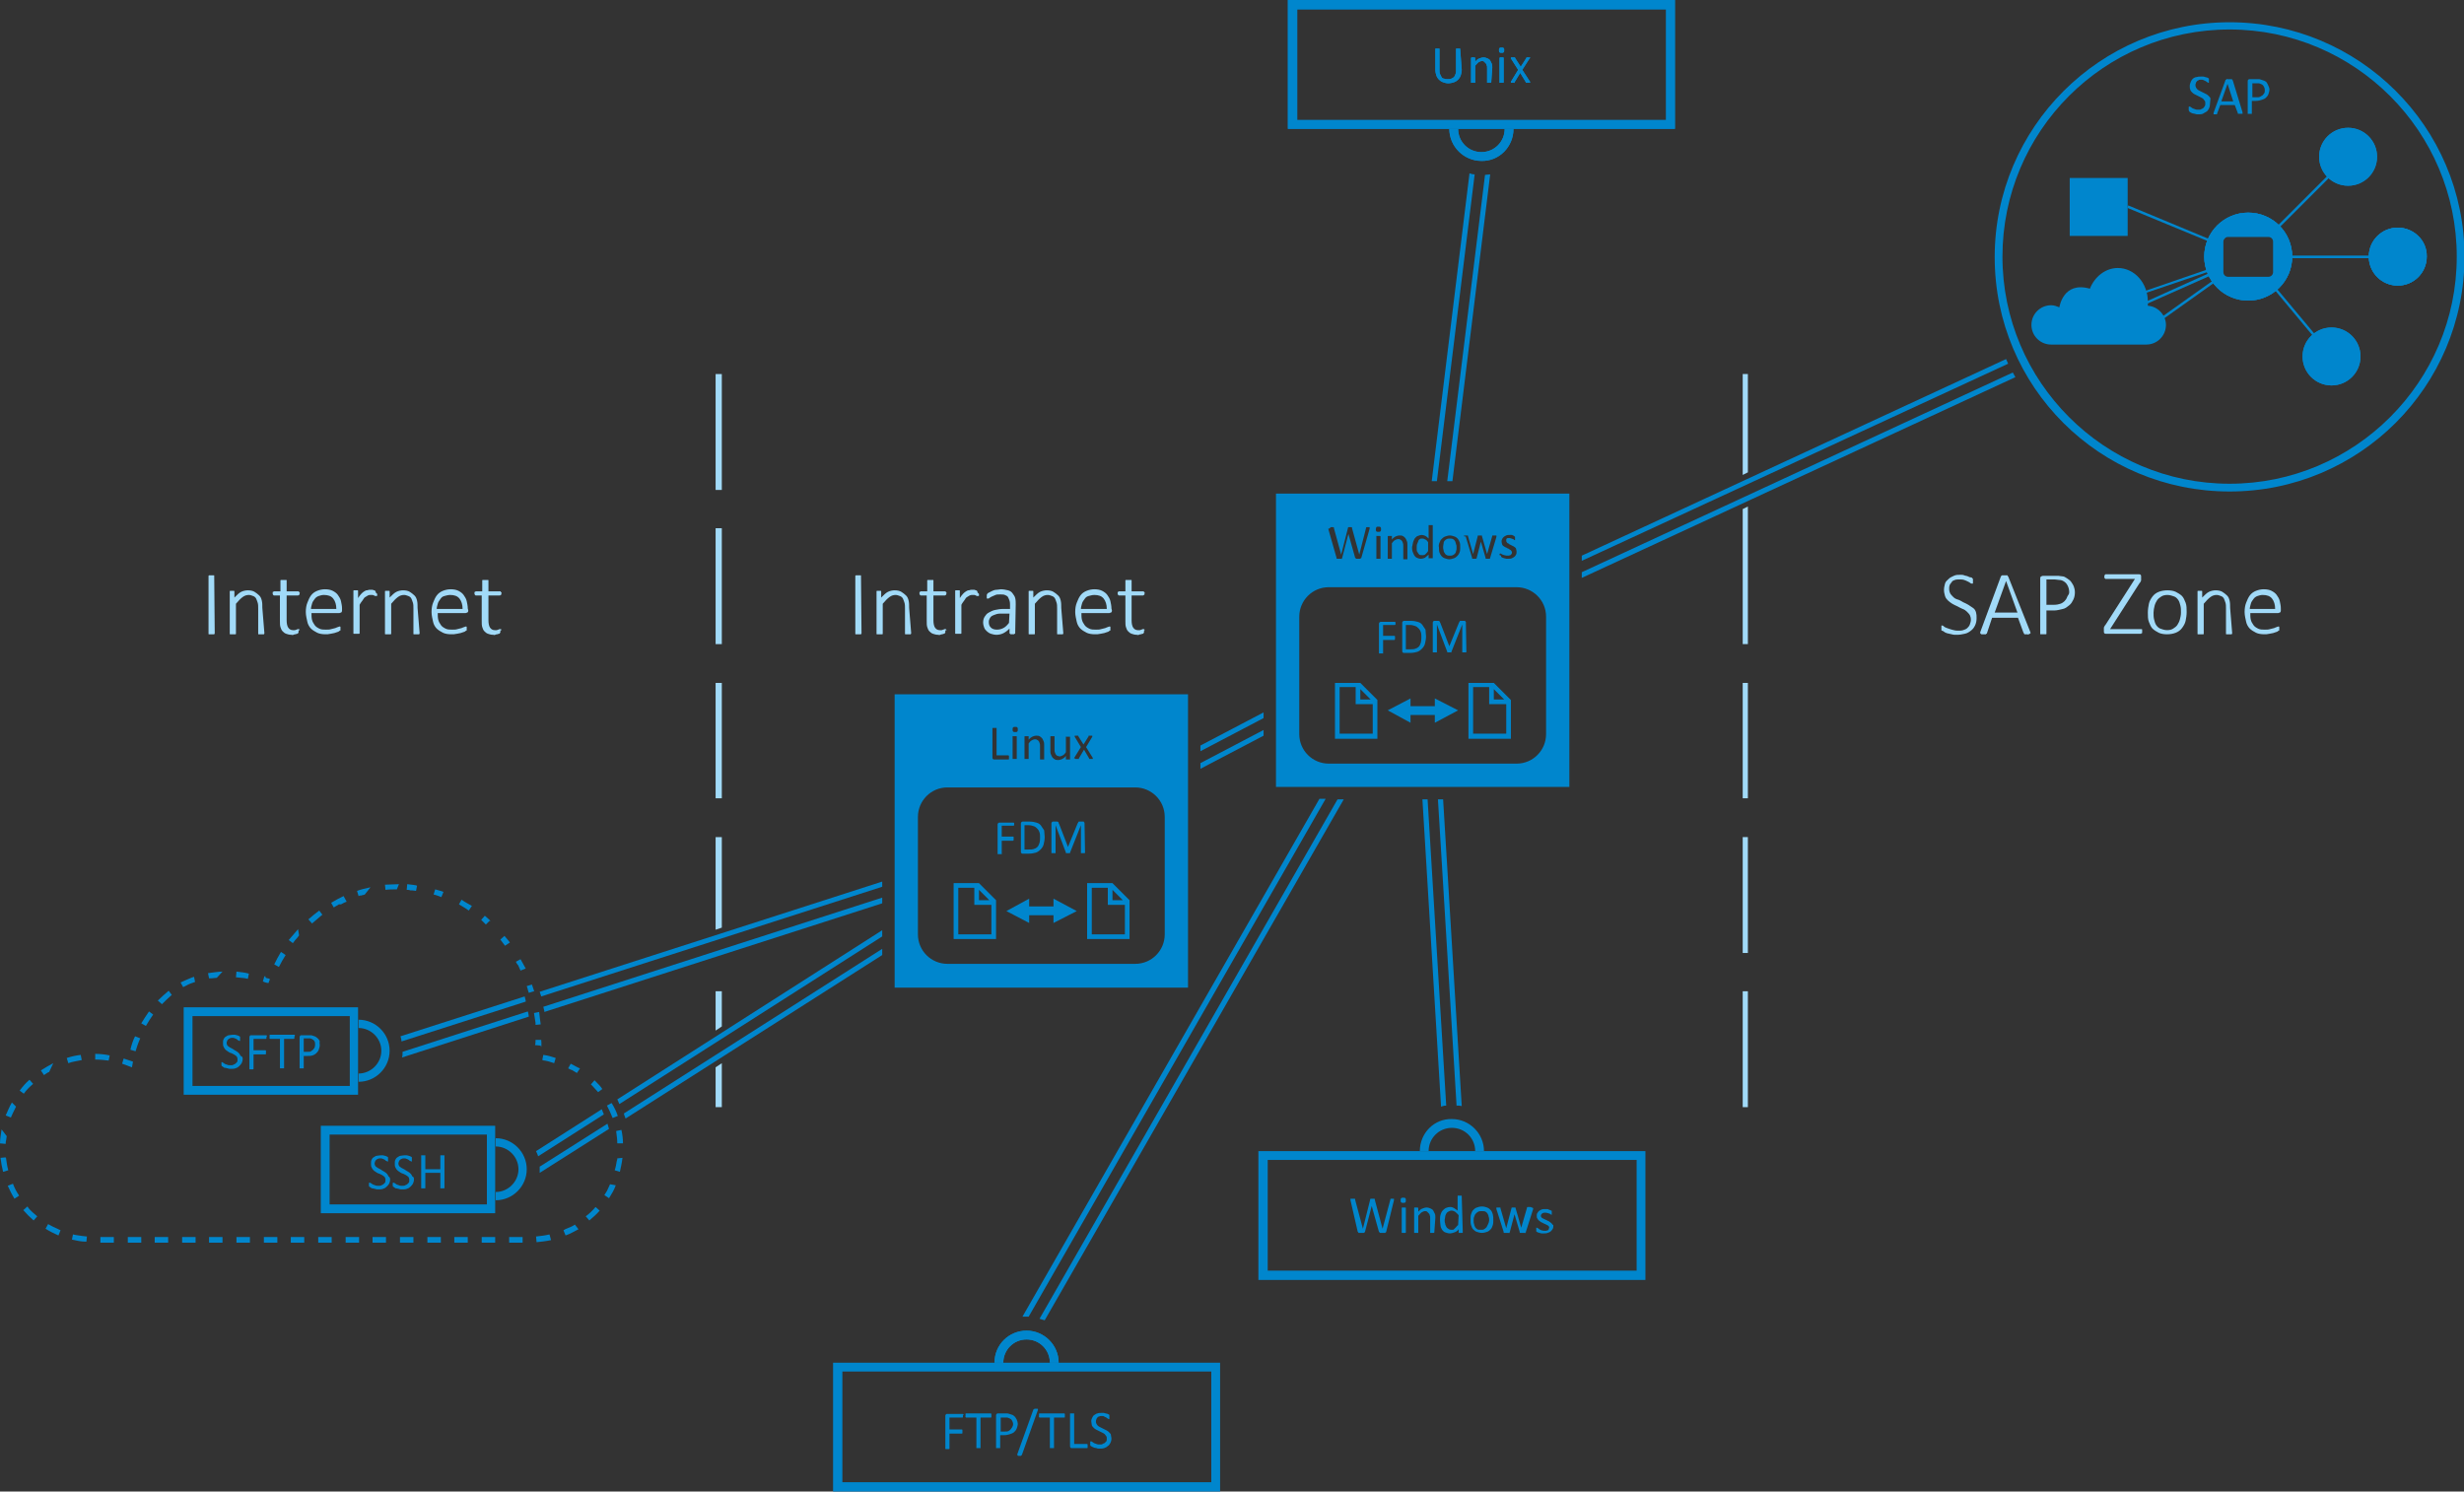 <?xml version="1.0" encoding="utf-8"?>
<!-- Generator: Adobe Illustrator 21.1.0, SVG Export Plug-In . SVG Version: 6.00 Build 0)  -->
<svg version="1.1" id="Ebene_1" xmlns="http://www.w3.org/2000/svg" xmlns:xlink="http://www.w3.org/1999/xlink" x="0px" y="0px"
	 viewBox="0 0 476.2 288.3" style="enable-background:new 0 0 476.2 288.3;" xml:space="preserve">
<rect x="0" y="0" width="476.2" height="288.3" fill="#333333" stroke="none"/>
<g>
	<line style="fill:none;stroke:#A1DAF8;stroke-width:1.2;stroke-miterlimit:10;" x1="138.9" y1="72.3" x2="138.9" y2="94.7"/>
	<line style="fill:none;stroke:#A1DAF8;stroke-width:1.2;stroke-miterlimit:10;" x1="138.9" y1="102.1" x2="138.9" y2="124.5"/>
	<line style="fill:none;stroke:#A1DAF8;stroke-width:1.2;stroke-miterlimit:10;" x1="138.9" y1="132" x2="138.9" y2="154.3"/>
</g>
<g>
	<line style="fill:none;stroke:#A1DAF8;stroke-miterlimit:10;" x1="337.3" y1="132" x2="337.3" y2="154.3"/>
	<line style="fill:none;stroke:#A1DAF8;stroke-miterlimit:10;" x1="337.3" y1="161.8" x2="337.3" y2="184.2"/>
	<line style="fill:none;stroke:#A1DAF8;stroke-miterlimit:10;" x1="337.3" y1="191.6" x2="337.3" y2="214"/>
</g>
<g>
	<path style="fill:#0086CD;" d="M281.2,104.6c-0.1-0.2-0.2-0.3-0.4-0.4s-0.4-0.1-0.6-0.1c-0.2,0-0.4,0-0.6,0.1
		c-0.2,0.1-0.3,0.2-0.4,0.3c-0.1,0.1-0.2,0.3-0.2,0.5s-0.1,0.4-0.1,0.7c0,0.2,0,0.4,0.1,0.7c0,0.2,0.1,0.4,0.2,0.5
		c0.1,0.2,0.2,0.3,0.4,0.4c0.2,0.1,0.4,0.1,0.6,0.1c0.2,0,0.4,0,0.6-0.1s0.3-0.2,0.4-0.3c0.1-0.1,0.2-0.3,0.2-0.5
		c0.1-0.2,0.1-0.4,0.1-0.7c0-0.2,0-0.4-0.1-0.6C281.3,104.9,281.3,104.7,281.2,104.6z"/>
	<path style="fill:#0086CD;" d="M275.5,104.3c-0.2-0.1-0.4-0.2-0.6-0.2c-0.2,0-0.4,0-0.5,0.1c-0.1,0.1-0.3,0.2-0.3,0.4
		c-0.1,0.2-0.1,0.3-0.2,0.5s-0.1,0.4-0.1,0.6c0,0.2,0,0.4,0,0.6s0.1,0.4,0.2,0.5c0.1,0.2,0.2,0.3,0.3,0.4s0.3,0.1,0.5,0.1
		c0.1,0,0.2,0,0.3,0s0.2-0.1,0.3-0.1c0.1-0.1,0.2-0.2,0.3-0.3c0.1-0.1,0.2-0.2,0.3-0.4v-1.7C275.9,104.6,275.7,104.4,275.5,104.3z"
		/>
</g>
<path style="fill:#0086CD;" d="M246.6,95.4v56.7h56.7V95.4H246.6z M289.8,107.2C289.8,107.2,289.8,107.2,289.8,107.2
	c0-0.1,0-0.1,0.1-0.2s0,0,0.1,0c0,0,0.1,0,0.2,0.1c0.1,0,0.1,0.1,0.2,0.1s0.2,0.1,0.3,0.1c0.1,0,0.3,0.1,0.5,0.1c0.1,0,0.3,0,0.4,0
	s0.2-0.1,0.3-0.1s0.1-0.1,0.2-0.2s0.1-0.2,0.1-0.3c0-0.1,0-0.2-0.1-0.3s-0.1-0.2-0.2-0.2c-0.1-0.1-0.2-0.1-0.3-0.2s-0.3-0.1-0.4-0.2
	s-0.3-0.1-0.4-0.2c-0.1-0.1-0.2-0.1-0.3-0.2s-0.2-0.2-0.2-0.3s-0.1-0.3-0.1-0.5c0-0.2,0-0.3,0.1-0.5s0.2-0.3,0.3-0.4
	c0.1-0.1,0.3-0.2,0.5-0.3s0.4-0.1,0.7-0.1c0.1,0,0.2,0,0.3,0s0.2,0,0.3,0.1c0.1,0,0.2,0.1,0.2,0.1s0.1,0.1,0.1,0.1
	c0,0,0.1,0,0.1,0.1c0,0,0,0,0,0.1s0,0.1,0,0.1c0,0,0,0.1,0,0.1c0,0.1,0,0.1,0,0.1c0,0,0,0.1,0,0.1c0,0,0,0,0,0.1c0,0,0,0-0.1,0
	c0,0-0.1,0-0.1-0.1c-0.1,0-0.1-0.1-0.2-0.1c-0.1,0-0.2-0.1-0.3-0.1c-0.1,0-0.2-0.1-0.4-0.1c-0.1,0-0.2,0-0.3,0s-0.2,0.1-0.2,0.1
	s-0.1,0.1-0.1,0.2c0,0.1,0,0.2,0,0.2c0,0.1,0,0.2,0.1,0.3s0.1,0.2,0.2,0.2s0.2,0.1,0.3,0.2c0.1,0.1,0.3,0.1,0.4,0.2
	c0.1,0.1,0.3,0.1,0.4,0.2c0.1,0.1,0.2,0.1,0.3,0.2s0.2,0.2,0.2,0.3s0.1,0.3,0.1,0.5c0,0.2,0,0.4-0.1,0.6c-0.1,0.2-0.2,0.3-0.3,0.4
	c-0.1,0.1-0.3,0.2-0.5,0.3s-0.4,0.1-0.7,0.1c-0.1,0-0.3,0-0.4,0s-0.3-0.1-0.4-0.1s-0.2-0.1-0.3-0.1c-0.1,0-0.1-0.1-0.2-0.1
	c0,0-0.1-0.1-0.1-0.1s0-0.1,0-0.2C289.8,107.3,289.8,107.3,289.8,107.2z M282.9,103.6C282.9,103.6,282.9,103.5,282.9,103.6
	c0.1-0.1,0.1-0.1,0.2-0.1c0,0,0.1,0,0.2,0c0.1,0,0.2,0,0.2,0c0.1,0,0.1,0,0.1,0s0,0,0.1,0c0,0,0,0,0,0.1l1,3.5l0,0l0,0l0.9-3.5
	c0,0,0-0.1,0-0.1c0,0,0,0,0.1,0c0,0,0.1,0,0.1,0c0,0,0.1,0,0.2,0c0.1,0,0.1,0,0.2,0c0,0,0.1,0,0.1,0c0,0,0,0,0.1,0c0,0,0,0,0,0.1
	l1,3.5l0,0l0,0l1-3.5c0,0,0-0.1,0-0.1c0,0,0,0,0.1,0c0,0,0.1,0,0.1,0c0.1,0,0.1,0,0.2,0c0.1,0,0.1,0,0.2,0c0,0,0.1,0,0.1,0
	c0,0,0,0,0.1,0c0,0,0,0,0,0.1c0,0,0,0,0,0.1s0,0.1,0,0.1l-1.2,4c0,0,0,0.1,0,0.1c0,0,0,0-0.1,0.1c0,0-0.1,0-0.1,0
	c-0.1,0-0.1,0-0.2,0c-0.1,0-0.2,0-0.2,0c-0.1,0-0.1,0-0.2,0c0,0-0.1,0-0.1-0.1s0,0,0-0.1l-0.9-3.1l0,0l0,0l-0.8,3.1c0,0,0,0.1,0,0.1
	c0,0-0.1,0-0.1,0.1c0,0-0.1,0-0.2,0c-0.1,0-0.1,0-0.2,0c-0.1,0-0.2,0-0.2,0c-0.1,0-0.1,0-0.1,0c0,0-0.1,0-0.1-0.1s0,0,0-0.1l-1.2-4
	c0,0,0-0.1,0-0.1S282.9,103.7,282.9,103.6C282.9,103.6,282.9,103.6,282.9,103.6z M278.2,104.9c0.1-0.3,0.2-0.5,0.4-0.7
	c0.2-0.2,0.4-0.4,0.7-0.5s0.6-0.2,0.9-0.2c0.3,0,0.6,0.1,0.9,0.2s0.5,0.3,0.6,0.4s0.3,0.4,0.4,0.7s0.1,0.6,0.1,1
	c0,0.3,0,0.7-0.1,0.9c-0.1,0.3-0.2,0.5-0.4,0.7s-0.4,0.4-0.7,0.5c-0.3,0.1-0.6,0.2-0.9,0.2c-0.3,0-0.6-0.1-0.9-0.2
	c-0.3-0.1-0.5-0.3-0.6-0.4s-0.3-0.4-0.4-0.7s-0.1-0.6-0.1-1C278,105.5,278.1,105.1,278.2,104.9z M273.1,104.8
	c0.1-0.3,0.2-0.5,0.3-0.7c0.2-0.2,0.3-0.4,0.6-0.5s0.5-0.2,0.8-0.2c0.2,0,0.5,0.1,0.7,0.2c0.2,0.1,0.4,0.3,0.6,0.5v-2.5
	c0,0,0,0,0-0.1c0,0,0,0,0.1,0c0,0,0.1,0,0.1,0s0.1,0,0.2,0c0.1,0,0.1,0,0.2,0s0.1,0,0.1,0s0,0,0.1,0c0,0,0,0,0,0.1v6.2
	c0,0,0,0,0,0.1c0,0,0,0-0.1,0c0,0-0.1,0-0.1,0c0,0-0.1,0-0.2,0c-0.1,0-0.1,0-0.2,0c0,0-0.1,0-0.1,0c0,0,0,0-0.1,0s0,0,0-0.1v-0.6
	c-0.2,0.2-0.5,0.4-0.7,0.6c-0.2,0.1-0.5,0.2-0.8,0.2c-0.3,0-0.6-0.1-0.8-0.2c-0.2-0.1-0.4-0.3-0.5-0.5c-0.1-0.2-0.2-0.4-0.3-0.7
	s-0.1-0.6-0.1-0.9C273,105.5,273,105.1,273.1,104.8z M268.2,103.7C268.2,103.6,268.2,103.6,268.2,103.7c0-0.1,0-0.1,0.1-0.1
	c0,0,0.1,0,0.1,0c0,0,0.1,0,0.2,0c0.1,0,0.1,0,0.2,0c0,0,0.1,0,0.1,0c0,0,0,0,0.1,0c0,0,0,0,0,0.1v0.6c0.2-0.3,0.5-0.5,0.7-0.6
	c0.2-0.1,0.5-0.2,0.7-0.2c0.3,0,0.5,0,0.7,0.1s0.3,0.2,0.5,0.4c0.1,0.2,0.2,0.3,0.3,0.6c0.1,0.2,0.1,0.5,0.1,0.8v2.6c0,0,0,0,0,0.1
	c0,0,0,0-0.1,0s-0.1,0-0.1,0c0,0-0.1,0-0.2,0c-0.1,0-0.1,0-0.2,0c0,0-0.1,0-0.1,0c0,0,0,0-0.1,0c0,0,0,0,0-0.1v-2.5
	c0-0.2,0-0.4-0.1-0.6c0-0.1-0.1-0.3-0.2-0.4c-0.1-0.1-0.2-0.2-0.3-0.2c-0.1-0.1-0.2-0.1-0.4-0.1c-0.2,0-0.4,0.1-0.6,0.2
	c-0.2,0.1-0.4,0.3-0.6,0.6v2.9c0,0,0,0,0,0.1c0,0,0,0-0.1,0s-0.1,0-0.1,0c0,0-0.1,0-0.2,0c-0.1,0-0.1,0-0.2,0c0,0-0.1,0-0.1,0
	c0,0,0,0-0.1,0c0,0,0,0,0-0.1L268.2,103.7L268.2,103.7z M266,101.9c0.1-0.1,0.2-0.1,0.4-0.1c0.2,0,0.3,0,0.4,0.1
	c0.1,0.1,0.1,0.2,0.1,0.4c0,0.2,0,0.3-0.1,0.4s-0.2,0.1-0.4,0.1c-0.2,0-0.3,0-0.4-0.1c-0.1-0.1-0.1-0.2-0.1-0.4
	C265.9,102.1,266,101.9,266,101.9z M266.8,103.7v4.2c0,0,0,0,0,0.1c0,0,0,0-0.1,0s-0.1,0-0.1,0c0,0-0.1,0-0.2,0c-0.1,0-0.1,0-0.2,0
	c0,0-0.1,0-0.1,0c0,0,0,0-0.1,0c0,0,0,0,0-0.1v-4.2c0,0,0,0,0-0.1s0,0,0.1,0c0,0,0.1,0,0.1,0s0.1,0,0.2,0c0.1,0,0.1,0,0.2,0
	c0,0,0.1,0,0.1,0C266.7,103.6,266.8,103.6,266.8,103.7C266.8,103.6,266.8,103.6,266.8,103.7z M257.1,101.9c0,0,0.1,0,0.1,0
	c0.1,0,0.1,0,0.2,0c0.1,0,0.2,0,0.2,0c0.1,0,0.1,0,0.1,0c0,0,0,0,0.1,0.1s0,0.1,0,0.1l1.4,5.1h0l1.3-5.1c0,0,0-0.1,0-0.1
	c0,0,0,0,0.1-0.1c0,0,0.1,0,0.1,0c0.1,0,0.1,0,0.2,0c0.1,0,0.2,0,0.2,0c0.1,0,0.1,0,0.1,0c0,0,0.1,0,0.1,0.1s0,0.1,0,0.1l1.4,5.1h0
	l1.3-5.1c0,0,0-0.1,0-0.1s0,0,0.1-0.1c0,0,0.1,0,0.1,0s0.1,0,0.2,0c0.1,0,0.2,0,0.2,0s0.1,0,0.1,0s0,0.1,0,0.1s0,0.1,0,0.2l-1.6,5.6
	c0,0,0,0.1-0.1,0.1c0,0-0.1,0-0.1,0.1c0,0-0.1,0-0.2,0s-0.1,0-0.2,0c-0.1,0-0.2,0-0.2,0c-0.1,0-0.1,0-0.2,0c0,0-0.1,0-0.1-0.1
	c0,0,0-0.1-0.1-0.1l-1.3-4.6h0l-1.2,4.6c0,0,0,0.1,0,0.1c0,0-0.1,0-0.1,0.1s-0.1,0-0.2,0c-0.1,0-0.1,0-0.2,0c-0.1,0-0.2,0-0.3,0
	c-0.1,0-0.1,0-0.2,0c0,0-0.1,0-0.1-0.1c0,0,0-0.1,0-0.1l-1.6-5.6C257.1,102.1,257.1,102.1,257.1,101.9
	C257.1,102,257.1,102,257.1,101.9z M298.8,141.9c0,3.1-2.5,5.7-5.7,5.7h-36.3c-3.1,0-5.7-2.5-5.7-5.7v-22.7c0-3.1,2.5-5.7,5.7-5.7
	h36.3c3.1,0,5.7,2.5,5.7,5.7V141.9z"/>
<g>
	<path style="fill:#0086CD;" d="M262.9,132L262.9,132L262.9,132H262l0,0h-4v10.8h8.2v-7.5L262.9,132z M264.9,135.2h-2v-2
		L264.9,135.2z M258.9,141.8v-9h3.1v3.3h3.3v5.7H258.9z"/>
	<path style="fill:#0086CD;" d="M288.7,132L288.7,132L288.7,132h-0.9l0,0h-4v10.8h8.2v-7.5L288.7,132z M290.7,135.2h-2v-2
		L290.7,135.2z M284.7,141.8v-9h3.1v3.3h3.3v5.7H284.7z"/>
	<polygon style="fill:#0086CD;" points="281.8,137.3 277.3,135 277.3,136.5 275,136.5 275,136.5 272.6,136.5 272.6,135 268.2,137.3 
		272.6,139.7 272.6,138.2 275,138.2 275,138.2 277.3,138.2 277.3,139.7 	"/>
</g>
<g>
	<path style="fill:#0086CD;" d="M269.7,120.4c0,0.1,0,0.1,0,0.2c0,0,0,0.1,0,0.1s0,0-0.1,0.1c0,0,0,0-0.1,0h-2.2v2.1h2.1
		c0,0,0,0,0.1,0c0,0,0,0,0.1,0.1s0,0.1,0,0.1c0,0,0,0.1,0,0.2c0,0.1,0,0.1,0,0.2c0,0,0,0.1,0,0.1s0,0-0.1,0.1c0,0,0,0-0.1,0h-2.1
		v2.5c0,0,0,0,0,0.1s0,0-0.1,0s-0.1,0-0.1,0s-0.1,0-0.2,0c-0.1,0-0.1,0-0.2,0s-0.1,0-0.1,0s-0.1,0-0.1,0c0,0,0,0,0-0.1v-5.6
		c0-0.1,0-0.2,0.1-0.3c0.1,0,0.1-0.1,0.2-0.1h2.7c0,0,0,0,0.1,0c0,0,0,0,0.1,0.1c0,0,0,0.1,0,0.1
		C269.7,120.3,269.7,120.4,269.7,120.4z"/>
	<path style="fill:#0086CD;" d="M275.6,123c0,0.5-0.1,1-0.2,1.4c-0.1,0.4-0.3,0.7-0.6,1s-0.6,0.5-0.9,0.6c-0.4,0.1-0.8,0.2-1.3,0.2
		h-1.3c-0.1,0-0.1,0-0.2-0.1s-0.1-0.1-0.1-0.3v-5.4c0-0.1,0-0.2,0.1-0.3c0.1,0,0.1-0.1,0.2-0.1h1.4c0.5,0,1,0.1,1.3,0.2
		c0.4,0.1,0.7,0.3,0.9,0.6c0.2,0.3,0.4,0.6,0.6,0.9C275.5,122.2,275.6,122.6,275.6,123z M274.7,123.1c0-0.3,0-0.6-0.1-0.9
		s-0.2-0.5-0.4-0.7c-0.2-0.2-0.4-0.4-0.7-0.5c-0.3-0.1-0.6-0.2-1-0.2h-0.8v4.7h0.8c0.4,0,0.7,0,1-0.1s0.5-0.2,0.7-0.4
		s0.3-0.5,0.4-0.8C274.7,123.8,274.7,123.5,274.7,123.1z"/>
	<path style="fill:#0086CD;" d="M283.4,126C283.4,126.1,283.4,126.1,283.4,126c0,0.1-0.1,0.1-0.1,0.1s-0.1,0-0.1,0s-0.1,0-0.2,0
		c-0.1,0-0.1,0-0.2,0s-0.1,0-0.1,0s-0.1,0-0.1,0c0,0,0,0,0-0.1v-5.3h0l-2.1,5.3c0,0,0,0,0,0.1s0,0-0.1,0c0,0-0.1,0-0.1,0
		c0,0-0.1,0-0.2,0c-0.1,0-0.1,0-0.2,0c0,0-0.1,0-0.1,0c0,0-0.1,0-0.1,0c0,0,0,0,0-0.1l-2-5.3h0v5.3c0,0,0,0,0,0.1c0,0,0,0-0.1,0
		s-0.1,0-0.1,0c-0.1,0-0.1,0-0.2,0c-0.1,0-0.1,0-0.2,0s-0.1,0-0.1,0c0,0-0.1,0-0.1,0c0,0,0,0,0-0.1v-5.6c0-0.1,0-0.2,0.1-0.3
		s0.1-0.1,0.2-0.1h0.5c0.1,0,0.2,0,0.3,0c0.1,0,0.1,0,0.2,0.1s0.1,0.1,0.1,0.2s0.1,0.1,0.1,0.2l1.7,4.4h0l1.8-4.4
		c0-0.1,0.1-0.2,0.1-0.2c0-0.1,0.1-0.1,0.1-0.2s0.1-0.1,0.2-0.1c0.1,0,0.1,0,0.2,0h0.5c0,0,0.1,0,0.1,0s0.1,0,0.1,0.1
		s0.1,0.1,0.1,0.1c0,0,0,0.1,0,0.2L283.4,126L283.4,126z"/>
</g>
<path style="fill:#0086CD;" d="M172.9,134.2v56.7h56.7v-56.7L172.9,134.2L172.9,134.2z M207.6,146.5l1.3-2.1l-1.2-2c0,0,0-0.1,0-0.1
	s0-0.1,0-0.1c0,0,0.1,0,0.1,0s0.1,0,0.2,0c0.1,0,0.2,0,0.2,0c0.1,0,0.1,0,0.1,0s0.1,0,0.1,0s0,0,0,0.1l1,1.6l1-1.6c0,0,0,0,0-0.1
	s0,0,0.1,0c0,0,0.1,0,0.1,0c0,0,0.1,0,0.2,0c0.1,0,0.2,0,0.2,0c0.1,0,0.1,0,0.1,0s0,0,0,0.1s0,0.1,0,0.1l-1.2,2l1.3,2.1
	c0,0,0,0.1,0,0.1s0,0.1,0,0.1c0,0-0.1,0-0.1,0s-0.1,0-0.2,0c-0.1,0-0.2,0-0.2,0c-0.1,0-0.1,0-0.1,0c0,0-0.1,0-0.1,0s0,0,0-0.1
	l-1-1.7l-1,1.7c0,0,0,0,0,0.1s0,0-0.1,0c0,0-0.1,0-0.1,0c-0.1,0-0.1,0-0.2,0c-0.1,0-0.2,0-0.2,0c-0.1,0-0.1,0-0.1,0s0,0,0-0.1
	C207.5,146.6,207.6,146.6,207.6,146.5z M203,142.4C203,142.4,203,142.3,203,142.4c0-0.1,0-0.1,0.1-0.1c0,0,0.1,0,0.1,0
	c0.1,0,0.1,0,0.2,0c0.1,0,0.1,0,0.2,0c0.1,0,0.1,0,0.1,0c0,0,0.1,0,0.1,0c0,0,0,0,0,0.1v2.5c0,0.2,0,0.4,0.1,0.6s0.1,0.3,0.2,0.4
	c0.1,0.1,0.2,0.2,0.3,0.2s0.2,0.1,0.4,0.1c0.2,0,0.4-0.1,0.6-0.2c0.2-0.1,0.4-0.3,0.6-0.6v-2.9c0,0,0,0,0-0.1s0,0,0.1,0
	c0,0,0.1,0,0.1,0c0,0,0.1,0,0.2,0c0.1,0,0.1,0,0.2,0c0.1,0,0.1,0,0.1,0c0,0,0,0,0.1,0c0,0,0,0,0,0.1v4.2c0,0,0,0,0,0.1s0,0-0.1,0
	c0,0-0.1,0-0.1,0s-0.1,0-0.2,0c-0.1,0-0.1,0-0.2,0c0,0-0.1,0-0.1,0c0,0,0,0-0.1,0c0,0,0,0,0-0.1v-0.6c-0.2,0.3-0.5,0.5-0.7,0.6
	s-0.5,0.2-0.7,0.2c-0.3,0-0.5,0-0.7-0.1c-0.2-0.1-0.3-0.2-0.5-0.4c-0.1-0.2-0.2-0.3-0.3-0.6c-0.1-0.2-0.1-0.5-0.1-0.8L203,142.4
	L203,142.4z M198,142.4C198,142.4,198,142.3,198,142.4c0-0.1,0-0.1,0.1-0.1c0,0,0.1,0,0.1,0c0,0,0.1,0,0.2,0c0.1,0,0.1,0,0.2,0
	c0,0,0.1,0,0.1,0c0,0,0,0,0.1,0c0,0,0,0,0,0.1v0.6c0.2-0.3,0.5-0.5,0.7-0.6c0.2-0.1,0.5-0.2,0.7-0.2c0.3,0,0.5,0,0.7,0.1
	s0.3,0.2,0.5,0.4c0.1,0.2,0.2,0.3,0.3,0.6c0.1,0.2,0.1,0.5,0.1,0.8v2.6c0,0,0,0,0,0.1c0,0,0,0-0.1,0c0,0-0.1,0-0.1,0s-0.1,0-0.2,0
	c-0.1,0-0.1,0-0.2,0c-0.1,0-0.1,0-0.1,0c0,0,0,0-0.1,0c0,0,0,0,0-0.1v-2.5c0-0.2,0-0.4-0.1-0.6c0-0.1-0.1-0.3-0.2-0.4
	s-0.2-0.2-0.3-0.2c-0.1-0.1-0.2-0.1-0.4-0.1c-0.2,0-0.4,0.1-0.6,0.2c-0.2,0.1-0.4,0.3-0.6,0.6v2.9c0,0,0,0,0,0.1c0,0,0,0-0.1,0
	c0,0-0.1,0-0.1,0s-0.1,0-0.2,0c-0.1,0-0.1,0-0.2,0c-0.1,0-0.1,0-0.1,0c0,0-0.1,0-0.1,0c0,0,0,0,0-0.1L198,142.4L198,142.4z
	 M195.8,140.6c0.1-0.1,0.2-0.1,0.4-0.1c0.2,0,0.3,0,0.4,0.1c0.1,0.1,0.1,0.2,0.1,0.4c0,0.2,0,0.3-0.1,0.4s-0.2,0.1-0.4,0.1
	c-0.2,0-0.3,0-0.4-0.1c-0.1-0.1-0.1-0.2-0.1-0.4C195.7,140.8,195.7,140.7,195.8,140.6z M196.5,142.4v4.2c0,0,0,0,0,0.1
	c0,0,0,0-0.1,0c0,0-0.1,0-0.1,0s-0.1,0-0.2,0c-0.1,0-0.1,0-0.2,0c-0.1,0-0.1,0-0.1,0c0,0-0.1,0-0.1,0c0,0,0,0,0-0.1v-4.2
	c0,0,0,0,0-0.1s0,0,0.1,0c0,0,0.1,0,0.1,0c0.1,0,0.1,0,0.2,0c0.1,0,0.1,0,0.2,0c0.1,0,0.1,0,0.1,0
	C196.5,142.3,196.5,142.3,196.5,142.4C196.5,142.4,196.5,142.4,196.5,142.4z M191.8,140.8C191.8,140.8,191.8,140.7,191.8,140.8
	c0-0.1,0.1-0.1,0.1-0.1c0,0,0.1,0,0.1,0s0.1,0,0.2,0c0.1,0,0.1,0,0.2,0c0.1,0,0.1,0,0.1,0c0,0,0.1,0,0.1,0c0,0,0,0,0,0.1v5.2h2.2
	c0,0,0.1,0,0.1,0c0,0,0,0,0.1,0.1c0,0,0,0.1,0,0.1c0,0,0,0.1,0,0.2s0,0.1,0,0.2c0,0,0,0.1,0,0.1c0,0,0,0.1-0.1,0.1c0,0,0,0-0.1,0
	h-2.7c-0.1,0-0.1,0-0.2-0.1s-0.1-0.1-0.1-0.3L191.8,140.8L191.8,140.8z M225.1,180.6c0,3.1-2.5,5.7-5.7,5.7h-36.3
	c-3.1,0-5.7-2.5-5.7-5.7v-22.7c0-3.1,2.5-5.7,5.7-5.7h36.3c3.1,0,5.7,2.5,5.7,5.7V180.6z"/>
<g>
	<path style="fill:#0086CD;" d="M189.2,170.7L189.2,170.7L189.2,170.7h-0.9l0,0h-4v10.8h8.2V174L189.2,170.7z M191.2,174h-2v-2
		L191.2,174z M185.2,180.6v-9h3.1v3.3h3.3v5.7H185.2z"/>
	<path style="fill:#0086CD;" d="M215,170.7L215,170.7L215,170.7h-0.9l0,0h-4v10.8h8.2V174L215,170.7z M217,174h-2v-2L217,174z
		 M211,180.6v-9h3.1v3.3h3.3v5.7H211z"/>
	<polygon style="fill:#0086CD;" points="208.1,176.1 203.6,173.7 203.6,175.2 201.3,175.2 201.3,175.2 198.9,175.2 198.9,173.7 
		194.5,176.1 198.9,178.4 198.9,176.9 201.3,176.9 201.3,176.9 203.6,176.9 203.6,178.4 	"/>
</g>
<g>
	<path style="fill:#0086CD;" d="M196,159.2c0,0.1,0,0.1,0,0.2c0,0,0,0.1,0,0.1s0,0-0.1,0.1c0,0,0,0-0.1,0h-2.2v2.1h2.1
		c0,0,0,0,0.1,0c0,0,0,0,0.1,0.1s0,0.1,0,0.1c0,0,0,0.1,0,0.2c0,0.1,0,0.1,0,0.2c0,0,0,0.1,0,0.1s0,0-0.1,0.1c0,0,0,0-0.1,0h-2.1
		v2.5c0,0,0,0,0,0.1s0,0-0.1,0s-0.1,0-0.1,0s-0.1,0-0.2,0c-0.1,0-0.1,0-0.2,0s-0.1,0-0.1,0s-0.1,0-0.1,0c0,0,0,0,0-0.1v-5.6
		c0-0.1,0-0.2,0.1-0.3c0.1,0,0.1-0.1,0.2-0.1h2.7c0,0,0,0,0.1,0c0,0,0,0,0.1,0.1c0,0,0,0.1,0,0.1C196,159.1,196,159.1,196,159.2z"/>
	<path style="fill:#0086CD;" d="M201.9,161.8c0,0.5-0.1,1-0.2,1.4c-0.1,0.4-0.3,0.7-0.6,1s-0.6,0.5-0.9,0.6
		c-0.4,0.1-0.8,0.2-1.3,0.2h-1.3c-0.1,0-0.1,0-0.2-0.1s-0.1-0.1-0.1-0.3v-5.4c0-0.1,0-0.2,0.1-0.3c0.1,0,0.1-0.1,0.2-0.1h1.4
		c0.5,0,1,0.1,1.3,0.2c0.4,0.1,0.7,0.3,0.9,0.6c0.2,0.3,0.4,0.6,0.6,0.9C201.8,160.9,201.9,161.3,201.9,161.8z M201,161.8
		c0-0.3,0-0.6-0.1-0.9s-0.2-0.5-0.4-0.7c-0.2-0.2-0.4-0.4-0.7-0.5c-0.3-0.1-0.6-0.2-1-0.2H198v4.7h0.8c0.4,0,0.7,0,1-0.1
		s0.5-0.2,0.7-0.4s0.3-0.5,0.4-0.8C201,162.6,201,162.2,201,161.8z"/>
	<path style="fill:#0086CD;" d="M209.7,164.8C209.7,164.8,209.7,164.8,209.7,164.8c0,0.1-0.1,0.1-0.1,0.1s-0.1,0-0.1,0s-0.1,0-0.2,0
		c-0.1,0-0.1,0-0.2,0s-0.1,0-0.1,0s-0.1,0-0.1,0c0,0,0,0,0-0.1v-5.3h0l-2.1,5.3c0,0,0,0,0,0.1s0,0-0.1,0c0,0-0.1,0-0.1,0
		c0,0-0.1,0-0.2,0c-0.1,0-0.1,0-0.2,0c0,0-0.1,0-0.1,0c0,0-0.1,0-0.1,0c0,0,0,0,0-0.1l-2-5.3h0v5.3c0,0,0,0,0,0.1s0,0-0.1,0
		s-0.1,0-0.1,0c-0.1,0-0.1,0-0.2,0c-0.1,0-0.1,0-0.2,0s-0.1,0-0.1,0c0,0-0.1,0-0.1,0c0,0,0,0,0-0.1v-5.6c0-0.1,0-0.2,0.1-0.3
		c0.1-0.1,0.1-0.1,0.2-0.1h0.5c0.1,0,0.2,0,0.3,0c0.1,0,0.1,0,0.2,0.1c0.1,0,0.1,0.1,0.1,0.2s0.1,0.1,0.1,0.2l1.7,4.4h0l1.8-4.4
		c0-0.1,0.1-0.2,0.1-0.2s0.1-0.1,0.1-0.2s0.1-0.1,0.2-0.1c0.1,0,0.1,0,0.2,0h0.5c0,0,0.1,0,0.1,0c0,0,0.1,0,0.1,0.1s0.1,0.1,0.1,0.1
		c0,0,0,0.1,0,0.2L209.7,164.8L209.7,164.8z"/>
</g>
<g>
	<path style="fill:none;stroke:#0086CD;stroke-width:6;stroke-miterlimit:10;" d="M138.9,175.4"/>
	<path style="fill:none;stroke:#FFFFFF;stroke-width:3;stroke-miterlimit:10;" d="M138.9,175.4"/>
</g>
<g>
	<path style="fill:none;stroke:#0086CD;stroke-width:6;stroke-miterlimit:10;" d="M234.6,237.5"/>
	<path style="fill:none;stroke:#FFFFFF;stroke-width:3;stroke-miterlimit:10;" d="M234.6,237.5"/>
</g>
<g>
	<path style="fill:none;stroke:#0086CD;stroke-width:4.8;stroke-miterlimit:10;" d="M243.3,161.8"/>
	<path style="fill:none;stroke:#FFFFFF;stroke-width:2.4;stroke-miterlimit:10;" d="M243.3,161.8"/>
</g>
<g>
	<path style="fill:none;stroke:#0086CD;stroke-width:6;stroke-miterlimit:10;" d="M232.4,240.8"/>
	<path style="fill:none;stroke:#FFFFFF;stroke-width:3;stroke-miterlimit:10;" d="M232.4,240.8"/>
</g>
<g>
	<path style="fill:none;stroke:#0086CD;stroke-width:4.8;stroke-miterlimit:10;" d="M241.5,165.8"/>
	<path style="fill:none;stroke:#FFFFFF;stroke-width:2.4;stroke-miterlimit:10;" d="M241.5,165.8"/>
</g>
<g>
	<path style="fill:#0086CD;" d="M186.1,273.6c0,0.1,0,0.1,0,0.2c0,0,0,0.1,0,0.1s0,0.1-0.1,0.1c0,0,0,0-0.1,0h-2.4v2.3h2.3
		c0,0,0,0,0.1,0s0,0,0.1,0.1c0,0,0,0.1,0,0.1s0,0.1,0,0.2c0,0.1,0,0.1,0,0.2c0,0,0,0.1,0,0.1c0,0,0,0.1-0.1,0.1s0,0-0.1,0h-2.3v2.8
		c0,0,0,0,0,0.1s0,0-0.1,0.1c0,0-0.1,0-0.1,0c-0.1,0-0.1,0-0.2,0c-0.1,0-0.2,0-0.2,0c-0.1,0-0.1,0-0.1,0c0,0-0.1,0-0.1-0.1
		c0,0,0,0,0-0.1v-6.2c0-0.1,0-0.2,0.1-0.3c0.1-0.1,0.1-0.1,0.2-0.1h3c0,0,0,0,0.1,0c0,0,0,0,0.1,0.1s0,0.1,0,0.1
		S186.1,273.6,186.1,273.6z"/>
	<path style="fill:#0086CD;" d="M191.6,273.6c0,0.1,0,0.1,0,0.2c0,0,0,0.1,0,0.1c0,0,0,0.1-0.1,0.1c0,0,0,0-0.1,0h-1.9v5.8
		c0,0,0,0.1,0,0.1c0,0,0,0-0.1,0c0,0-0.1,0-0.1,0c-0.1,0-0.1,0-0.2,0c-0.1,0-0.2,0-0.2,0s-0.1,0-0.1,0c0,0-0.1,0-0.1,0s0,0,0-0.1
		V274h-1.9c0,0-0.1,0-0.1,0s0,0-0.1-0.1s0-0.1,0-0.1c0,0,0-0.1,0-0.2s0-0.1,0-0.2c0,0,0-0.1,0-0.1s0-0.1,0.1-0.1s0,0,0.1,0h4.6
		c0,0,0.1,0,0.1,0s0,0,0.1,0.1c0,0,0,0.1,0,0.1S191.6,273.6,191.6,273.6z"/>
	<path style="fill:#0086CD;" d="M196.7,275.2c0,0.3-0.1,0.6-0.2,0.9s-0.3,0.5-0.5,0.7s-0.5,0.3-0.8,0.4c-0.3,0.1-0.7,0.2-1.1,0.2
		h-0.8v2.4c0,0,0,0.1,0,0.1c0,0,0,0-0.1,0c0,0-0.1,0-0.1,0c-0.1,0-0.1,0-0.2,0s-0.2,0-0.2,0s-0.1,0-0.1,0c0,0-0.1,0-0.1,0s0,0,0-0.1
		v-6.2c0-0.1,0-0.2,0.1-0.3s0.2-0.1,0.2-0.1h1.4c0.1,0,0.3,0,0.4,0c0.1,0,0.3,0,0.5,0.1s0.4,0.1,0.6,0.2c0.2,0.1,0.3,0.2,0.5,0.4
		c0.1,0.2,0.2,0.3,0.3,0.5S196.7,275,196.7,275.2z M195.8,275.3c0-0.3-0.1-0.5-0.2-0.7c-0.1-0.2-0.2-0.3-0.4-0.4s-0.3-0.1-0.5-0.2
		c-0.2,0-0.3,0-0.5,0h-0.8v2.7h0.8c0.3,0,0.5,0,0.7-0.1c0.2-0.1,0.3-0.2,0.4-0.3c0.1-0.1,0.2-0.3,0.3-0.4
		C195.7,275.7,195.8,275.5,195.8,275.3z"/>
	<path style="fill:#0086CD;" d="M197.5,281.2c0,0,0,0.1-0.1,0.1c0,0-0.1,0-0.1,0.1s-0.1,0-0.1,0s-0.1,0-0.2,0c-0.1,0-0.2,0-0.2,0
		s-0.1,0-0.1-0.1c0,0-0.1,0-0.1-0.1c0,0,0-0.1,0-0.1l3.1-8.6c0,0,0-0.1,0.1-0.1c0,0,0.1,0,0.1-0.1c0,0,0.1,0,0.1,0
		c0.1,0,0.1,0,0.2,0c0.1,0,0.2,0,0.2,0c0.1,0,0.1,0,0.1,0c0,0,0.1,0,0.1,0.1c0,0,0,0.1,0,0.1L197.5,281.2z"/>
	<path style="fill:#0086CD;" d="M205.8,273.6c0,0.1,0,0.1,0,0.2c0,0,0,0.1,0,0.1c0,0,0,0.1-0.1,0.1c0,0,0,0-0.1,0h-1.9v5.8
		c0,0,0,0.1,0,0.1c0,0,0,0-0.1,0c0,0-0.1,0-0.1,0c-0.1,0-0.1,0-0.2,0c-0.1,0-0.2,0-0.2,0s-0.1,0-0.1,0c0,0-0.1,0-0.1,0s0,0,0-0.1
		V274h-1.9c0,0-0.1,0-0.1,0s0,0-0.1-0.1s0-0.1,0-0.1c0,0,0-0.1,0-0.2s0-0.1,0-0.2c0,0,0-0.1,0-0.1s0-0.1,0.1-0.1s0,0,0.1,0h4.6
		c0,0,0.1,0,0.1,0s0,0,0.1,0.1c0,0,0,0.1,0,0.1S205.8,273.6,205.8,273.6z"/>
	<path style="fill:#0086CD;" d="M210.2,279.5c0,0.1,0,0.1,0,0.2s0,0.1,0,0.1c0,0,0,0.1-0.1,0.1c0,0,0,0-0.1,0h-2.9
		c-0.1,0-0.2,0-0.2-0.1c-0.1-0.1-0.1-0.1-0.1-0.3v-6.2c0,0,0-0.1,0-0.1c0,0,0,0,0.1,0c0,0,0.1,0,0.1,0c0.1,0,0.1,0,0.2,0
		c0.1,0,0.2,0,0.2,0c0.1,0,0.1,0,0.1,0c0,0,0.1,0,0.1,0s0,0,0,0.1v5.8h2.4c0,0,0.1,0,0.1,0s0,0,0.1,0.1c0,0,0,0.1,0,0.1
		S210.2,279.5,210.2,279.5z"/>
	<path style="fill:#0086CD;" d="M214.8,278.1c0,0.3-0.1,0.6-0.2,0.8s-0.3,0.5-0.5,0.6c-0.2,0.2-0.4,0.3-0.7,0.4
		c-0.3,0.1-0.6,0.1-0.9,0.1c-0.2,0-0.4,0-0.6-0.1c-0.2,0-0.4-0.1-0.5-0.1c-0.1-0.1-0.3-0.1-0.4-0.2c-0.1-0.1-0.2-0.1-0.2-0.1
		c0,0-0.1-0.1-0.1-0.2c0-0.1,0-0.1,0-0.3c0-0.1,0-0.1,0-0.2c0,0,0-0.1,0-0.1s0-0.1,0.1-0.1s0,0,0.1,0c0,0,0.1,0,0.2,0.1
		c0.1,0.1,0.2,0.1,0.3,0.2c0.1,0.1,0.3,0.1,0.5,0.2s0.4,0.1,0.7,0.1c0.2,0,0.4,0,0.5-0.1s0.3-0.1,0.4-0.2c0.1-0.1,0.2-0.2,0.3-0.3
		c0.1-0.1,0.1-0.3,0.1-0.5c0-0.2,0-0.4-0.1-0.5c-0.1-0.1-0.2-0.3-0.3-0.4c-0.1-0.1-0.3-0.2-0.5-0.3s-0.4-0.2-0.6-0.3
		c-0.2-0.1-0.4-0.2-0.6-0.3c-0.2-0.1-0.3-0.2-0.5-0.4c-0.1-0.1-0.3-0.3-0.3-0.5s-0.1-0.4-0.1-0.7c0-0.3,0.1-0.5,0.2-0.7
		s0.2-0.4,0.4-0.5c0.2-0.1,0.4-0.3,0.6-0.3c0.2-0.1,0.5-0.1,0.8-0.1c0.1,0,0.3,0,0.4,0s0.3,0.1,0.4,0.1s0.3,0.1,0.4,0.1
		c0.1,0.1,0.2,0.1,0.2,0.1c0,0,0.1,0.1,0.1,0.1c0,0,0,0,0,0.1s0,0.1,0,0.1c0,0,0,0.1,0,0.2c0,0.1,0,0.1,0,0.2c0,0,0,0.1,0,0.1
		s0,0.1,0,0.1c0,0,0,0-0.1,0c0,0-0.1,0-0.2-0.1s-0.2-0.1-0.3-0.2s-0.3-0.1-0.4-0.2s-0.3-0.1-0.5-0.1c-0.2,0-0.3,0-0.5,0.1
		c-0.1,0-0.3,0.1-0.3,0.2c-0.1,0.1-0.2,0.2-0.2,0.3c0,0.1-0.1,0.2-0.1,0.4c0,0.2,0,0.3,0.1,0.5s0.2,0.3,0.3,0.4
		c0.1,0.1,0.3,0.2,0.5,0.3s0.4,0.2,0.6,0.3c0.2,0.1,0.4,0.2,0.6,0.3s0.3,0.2,0.5,0.4s0.3,0.3,0.3,0.5
		C214.7,277.6,214.8,277.8,214.8,278.1z"/>
</g>
<g>
	<path style="fill:#0086CD;" d="M234.1,265.1v21.4h-71.3v-21.4H234.1 M235.8,263.4H161v24.9h74.8L235.8,263.4L235.8,263.4z"/>
</g>
<g>
	<path style="fill:#0086CD;" d="M267.9,238.1c0,0,0,0.1-0.1,0.1c0,0-0.1,0.1-0.1,0.1s-0.1,0-0.2,0s-0.2,0-0.3,0c-0.1,0-0.2,0-0.3,0
		s-0.1,0-0.2,0c0,0-0.1,0-0.1-0.1s0-0.1-0.1-0.1l-1.4-5h0l-1.3,5c0,0,0,0.1-0.1,0.1c0,0-0.1,0.1-0.1,0.1c0,0-0.1,0-0.2,0
		s-0.2,0-0.3,0c-0.1,0-0.2,0-0.3,0c-0.1,0-0.1,0-0.2,0c0,0-0.1,0-0.1-0.1c0,0,0-0.1-0.1-0.1L261,232c0-0.1,0-0.1,0-0.2
		c0,0,0-0.1,0-0.1s0.1,0,0.1,0c0.1,0,0.2,0,0.3,0c0.1,0,0.2,0,0.3,0c0.1,0,0.1,0,0.1,0s0.1,0,0.1,0.1s0,0.1,0,0.1l1.5,5.6h0l1.4-5.6
		c0,0,0-0.1,0-0.1s0,0,0.1-0.1c0,0,0.1,0,0.1,0s0.1,0,0.3,0c0.1,0,0.2,0,0.2,0c0.1,0,0.1,0,0.1,0c0,0,0.1,0,0.1,0.1c0,0,0,0.1,0,0.1
		l1.5,5.6h0l1.5-5.6c0,0,0-0.1,0-0.1s0,0,0.1-0.1c0,0,0.1,0,0.1,0s0.1,0,0.2,0c0.1,0,0.2,0,0.2,0s0.1,0,0.1,0s0,0.1,0,0.1
		c0,0,0,0.1,0,0.2L267.9,238.1z"/>
	<path style="fill:#0086CD;" d="M271.7,232c0,0.2,0,0.3-0.1,0.4s-0.2,0.1-0.4,0.1c-0.2,0-0.3,0-0.4-0.1c-0.1-0.1-0.1-0.2-0.1-0.4
		c0-0.2,0-0.3,0.1-0.4c0.1-0.1,0.2-0.1,0.4-0.1c0.2,0,0.3,0,0.4,0.1C271.7,231.7,271.7,231.8,271.7,232z M271.7,238.2
		C271.7,238.2,271.6,238.2,271.7,238.2c0,0.1-0.1,0.1-0.1,0.1c0,0-0.1,0-0.1,0s-0.1,0-0.2,0c-0.1,0-0.2,0-0.2,0c-0.1,0-0.1,0-0.1,0
		s-0.1,0-0.1,0s0,0,0-0.1v-4.6c0,0,0,0,0-0.1s0,0,0.1-0.1s0.1,0,0.1,0c0.1,0,0.1,0,0.2,0c0.1,0,0.2,0,0.2,0c0.1,0,0.1,0,0.1,0
		s0.1,0,0.1,0.1c0,0,0,0,0,0.1V238.2z"/>
	<path style="fill:#0086CD;" d="M277.2,238.2C277.2,238.2,277.2,238.2,277.2,238.2c0,0.1-0.1,0.1-0.1,0.1c0,0-0.1,0-0.1,0
		s-0.1,0-0.2,0c-0.1,0-0.2,0-0.2,0c-0.1,0-0.1,0-0.1,0s-0.1,0-0.1,0c0,0,0,0,0-0.1v-2.7c0-0.3,0-0.5-0.1-0.6c0-0.2-0.1-0.3-0.2-0.4
		s-0.2-0.2-0.3-0.3s-0.3-0.1-0.4-0.1c-0.2,0-0.4,0.1-0.6,0.2s-0.4,0.4-0.7,0.7v3.2c0,0,0,0.1,0,0.1c0,0,0,0-0.1,0c0,0-0.1,0-0.1,0
		s-0.1,0-0.2,0c-0.1,0-0.2,0-0.2,0c-0.1,0-0.1,0-0.1,0s-0.1,0-0.1,0s0,0,0-0.1v-4.6c0,0,0-0.1,0-0.1c0,0,0,0,0.1-0.1s0.1,0,0.1,0
		c0,0,0.1,0,0.2,0c0.1,0,0.1,0,0.2,0s0.1,0,0.1,0c0,0,0,0,0.1,0.1c0,0,0,0,0,0.1v0.6c0.3-0.3,0.5-0.5,0.8-0.6
		c0.3-0.1,0.5-0.2,0.8-0.2c0.3,0,0.6,0.1,0.8,0.2s0.4,0.2,0.5,0.4c0.1,0.2,0.2,0.4,0.3,0.6s0.1,0.5,0.1,0.8L277.2,238.2L277.2,238.2
		z"/>
	<path style="fill:#0086CD;" d="M282.7,238.2C282.7,238.2,282.7,238.2,282.7,238.2c0,0.1-0.1,0.1-0.1,0.1c0,0-0.1,0-0.1,0
		s-0.1,0-0.2,0c-0.1,0-0.1,0-0.2,0c0,0-0.1,0-0.1,0c0,0-0.1,0-0.1,0s0,0,0-0.1v-0.6c-0.2,0.3-0.5,0.5-0.8,0.6
		c-0.3,0.1-0.6,0.2-0.9,0.2c-0.3,0-0.6-0.1-0.9-0.2s-0.4-0.3-0.6-0.5c-0.1-0.2-0.3-0.5-0.3-0.8s-0.1-0.6-0.1-1c0-0.4,0-0.8,0.1-1.1
		s0.2-0.6,0.4-0.8c0.2-0.2,0.4-0.4,0.6-0.5c0.3-0.1,0.5-0.2,0.9-0.2c0.3,0,0.5,0.1,0.7,0.2s0.4,0.3,0.7,0.5v-2.7c0,0,0,0,0-0.1
		s0,0,0.1-0.1s0.1,0,0.1,0s0.1,0,0.2,0c0.1,0,0.2,0,0.2,0c0.1,0,0.1,0,0.1,0c0,0,0.1,0,0.1,0.1c0,0,0,0,0,0.1L282.7,238.2
		L282.7,238.2z M281.9,234.9c-0.2-0.3-0.5-0.5-0.7-0.7c-0.2-0.1-0.4-0.2-0.7-0.2c-0.2,0-0.4,0.1-0.6,0.2s-0.3,0.2-0.4,0.4
		s-0.2,0.4-0.2,0.6c0,0.2-0.1,0.4-0.1,0.6c0,0.2,0,0.5,0.1,0.7c0,0.2,0.1,0.4,0.2,0.6c0.1,0.2,0.2,0.3,0.4,0.4
		c0.1,0.1,0.3,0.2,0.6,0.2c0.1,0,0.2,0,0.3,0c0.1,0,0.2-0.1,0.3-0.2s0.2-0.2,0.3-0.3s0.2-0.3,0.4-0.4L281.9,234.9L281.9,234.9z"/>
	<path style="fill:#0086CD;" d="M288.6,235.8c0,0.4,0,0.7-0.1,1s-0.2,0.6-0.4,0.8c-0.2,0.2-0.4,0.4-0.7,0.5s-0.6,0.2-1,0.2
		c-0.4,0-0.7-0.1-1-0.2c-0.3-0.1-0.5-0.3-0.7-0.5c-0.2-0.2-0.3-0.5-0.4-0.8c-0.1-0.3-0.1-0.7-0.1-1.1c0-0.4,0-0.7,0.1-1
		c0.1-0.3,0.2-0.6,0.4-0.8c0.2-0.2,0.4-0.4,0.7-0.5c0.3-0.1,0.6-0.2,1-0.2c0.4,0,0.7,0.1,1,0.2c0.3,0.1,0.5,0.3,0.7,0.5
		c0.2,0.2,0.3,0.5,0.4,0.8C288.6,235.1,288.6,235.4,288.6,235.8z M287.8,235.9c0-0.3,0-0.5-0.1-0.7c0-0.2-0.1-0.4-0.2-0.6
		c-0.1-0.2-0.3-0.3-0.4-0.4c-0.2-0.1-0.4-0.1-0.7-0.1c-0.3,0-0.5,0-0.7,0.1s-0.3,0.2-0.5,0.4s-0.2,0.4-0.3,0.6s-0.1,0.5-0.1,0.7
		c0,0.3,0,0.5,0.1,0.7c0,0.2,0.1,0.4,0.2,0.6s0.3,0.3,0.4,0.4s0.4,0.1,0.7,0.1c0.3,0,0.5,0,0.6-0.1c0.2-0.1,0.3-0.2,0.5-0.4
		c0.1-0.2,0.2-0.4,0.3-0.6C287.7,236.4,287.8,236.1,287.8,235.9z"/>
	<path style="fill:#0086CD;" d="M296.3,233.5C296.3,233.6,296.3,233.6,296.3,233.5c0,0.1,0,0.2,0,0.2l-1.4,4.4c0,0,0,0.1,0,0.1
		c0,0-0.1,0-0.1,0.1s-0.1,0-0.2,0c-0.1,0-0.2,0-0.3,0c-0.1,0-0.2,0-0.3,0s-0.1,0-0.2,0s-0.1,0-0.1-0.1s0-0.1,0-0.1l-1-3.4l0,0l0,0
		l-0.9,3.4c0,0,0,0.1,0,0.1s-0.1,0-0.1,0.1s-0.1,0-0.2,0c-0.1,0-0.2,0-0.3,0c-0.1,0-0.2,0-0.3,0c-0.1,0-0.1,0-0.2,0s-0.1,0-0.1-0.1
		s0-0.1,0-0.1l-1.4-4.4c0-0.1,0-0.1,0-0.1c0,0,0-0.1,0-0.1c0,0,0-0.1,0-0.1s0,0,0.1,0c0,0,0.1,0,0.1,0c0.1,0,0.1,0,0.2,0
		c0.1,0,0.2,0,0.2,0c0.1,0,0.1,0,0.1,0s0.1,0,0.1,0.1c0,0,0,0,0,0.1l1.1,3.8l0,0l0,0l1-3.8c0,0,0-0.1,0-0.1c0,0,0,0,0.1-0.1
		c0,0,0.1,0,0.1,0s0.1,0,0.2,0c0.1,0,0.1,0,0.2,0c0.1,0,0.1,0,0.1,0c0,0,0.1,0,0.1,0c0,0,0,0,0,0.1l1.1,3.8l0,0l0,0l1.1-3.8
		c0,0,0-0.1,0-0.1c0,0,0,0,0.1-0.1c0,0,0.1,0,0.1,0c0.1,0,0.1,0,0.2,0c0.1,0,0.1,0,0.2,0s0.1,0,0.1,0S296.3,233.5,296.3,233.5
		C296.3,233.5,296.3,233.5,296.3,233.5z"/>
	<path style="fill:#0086CD;" d="M300.2,236.9c0,0.2,0,0.4-0.1,0.6c-0.1,0.2-0.2,0.3-0.4,0.5s-0.4,0.2-0.6,0.3
		c-0.2,0.1-0.5,0.1-0.7,0.1c-0.2,0-0.3,0-0.5,0c-0.1,0-0.3-0.1-0.4-0.1c-0.1,0-0.2-0.1-0.3-0.1s-0.1-0.1-0.2-0.1
		c0,0-0.1-0.1-0.1-0.1s0-0.1,0-0.3c0-0.1,0-0.1,0-0.2c0,0,0-0.1,0-0.1s0,0,0-0.1c0,0,0,0,0.1,0c0,0,0.1,0,0.2,0.1
		c0.1,0,0.2,0.1,0.3,0.2s0.2,0.1,0.4,0.2c0.1,0,0.3,0.1,0.5,0.1c0.1,0,0.3,0,0.4,0c0.1,0,0.2-0.1,0.3-0.1s0.2-0.1,0.2-0.2
		s0.1-0.2,0.1-0.3c0-0.1,0-0.2-0.1-0.3s-0.2-0.2-0.3-0.2c-0.1-0.1-0.2-0.1-0.4-0.2c-0.1-0.1-0.3-0.1-0.4-0.2
		c-0.1-0.1-0.3-0.1-0.4-0.2s-0.3-0.2-0.4-0.3c-0.1-0.1-0.2-0.2-0.3-0.4c-0.1-0.1-0.1-0.3-0.1-0.5c0-0.2,0-0.4,0.1-0.5
		c0.1-0.2,0.2-0.3,0.3-0.4s0.3-0.2,0.5-0.3s0.5-0.1,0.7-0.1c0.1,0,0.2,0,0.4,0c0.1,0,0.2,0,0.3,0.1c0.1,0,0.2,0.1,0.3,0.1
		c0.1,0,0.1,0.1,0.2,0.1s0.1,0.1,0.1,0.1c0,0,0,0,0,0.1s0,0.1,0,0.1s0,0.1,0,0.1c0,0.1,0,0.1,0,0.2c0,0,0,0.1,0,0.1c0,0,0,0,0,0.1
		c0,0,0,0-0.1,0c0,0-0.1,0-0.1-0.1c-0.1,0-0.1-0.1-0.2-0.1s-0.2-0.1-0.3-0.1c-0.1,0-0.3-0.1-0.4-0.1c-0.1,0-0.3,0-0.4,0
		c-0.1,0-0.2,0.1-0.3,0.1c-0.1,0.1-0.1,0.1-0.2,0.2s-0.1,0.2-0.1,0.3c0,0.1,0,0.2,0.1,0.3s0.2,0.2,0.3,0.2c0.1,0.1,0.2,0.1,0.4,0.2
		c0.1,0.1,0.3,0.1,0.4,0.2s0.3,0.1,0.4,0.2s0.3,0.2,0.4,0.3c0.1,0.1,0.2,0.2,0.3,0.4C300.2,236.6,300.2,236.7,300.2,236.9z"/>
</g>
<path style="fill:#0086CD;" d="M274.4,222.5h1.7c0-2.5,2-4.5,4.5-4.5c2.5,0,4.5,2,4.5,4.5h1.7c0-3.4-2.8-6.2-6.2-6.2
	C277.2,216.2,274.4,219,274.4,222.5z"/>
<g>
	<path style="fill:#0086CD;" d="M316.3,224.2v21.4H245v-21.4H316.3 M318,222.5h-74.8v24.9H318V222.5L318,222.5z"/>
</g>
<path style="fill:#0086CD;" d="M77.1,170.9c-0.9,0-1.8,0.1-2.7,0.1l0.1,1c0.7-0.1,1.5-0.1,2.2-0.1h0c0,0,0,0,0,0l0,0c0,0,0,0,0,0h0
	c0,0,0,0,0,0l0,0c0,0,0,0,0,0h0c0,0,0,0,0,0h0c0,0,0,0,0,0c0,0,0,0,0,0c0,0,0,0,0,0h0c0,0,0,0,0,0h0c0,0,0,0,0,0h0c0,0,0,0,0,0
	c0,0,0,0,0,0c0,0,0,0,0,0h0c0,0,0,0,0,0c0,0,0,0,0,0c0,0,0,0,0,0h0c0,0,0,0,0,0c0,0,0,0,0,0c0,0,0,0,0,0c0,0,0,0,0,0c0,0,0,0,0,0
	c0,0,0,0,0,0c0,0,0,0,0,0h0c0,0,0,0,0,0c0,0,0,0,0,0c0,0,0,0,0,0c0,0,0,0,0,0c0,0,0,0,0,0L77.1,170.9L77.1,170.9z M71.6,171.5
	c-0.9,0.2-1.8,0.4-2.6,0.7l0.3,1c0.1,0,0.2-0.1,0.2-0.1h0c0,0,0,0,0.1,0h0c0,0,0,0,0.1,0c0,0,0,0,0,0c0,0,0,0,0,0l0,0c0,0,0,0,0,0
	c0,0,0,0,0,0c0,0,0,0,0,0c0,0,0,0,0,0c0,0,0,0,0,0l0,0c0,0,0,0,0,0c0,0,0,0,0,0c0,0,0,0,0,0c0,0,0,0,0,0c0,0,0,0,0,0l0,0
	c0,0,0,0,0,0c0,0,0,0,0,0c0,0,0,0,0,0c0,0,0,0,0,0c0,0,0,0,0,0c0,0,0,0,0,0c0,0,0,0,0,0c0,0,0,0,0,0c0,0,0,0,0,0c0,0,0,0,0,0
	c0,0,0,0,0,0c0,0,0,0,0,0c0,0,0,0,0,0s0,0,0,0c0,0,0,0,0,0c0,0,0,0,0,0c0,0,0,0,0,0c0,0,0,0,0,0c0,0,0,0,0,0c0,0,0,0,0,0
	c0,0,0,0,0,0c0,0,0,0,0,0c0,0,0,0,0,0c0,0,0,0,0,0c0,0,0,0,0,0c0,0,0,0,0,0s0,0,0,0c0,0,0,0,0,0s0,0,0,0c0,0,0,0,0,0c0,0,0,0,0,0
	c0,0,0,0,0,0c0,0,0,0,0,0c0,0,0,0,0,0c0,0,0,0,0,0c0,0,0,0,0,0c0,0,0,0,0,0c0,0,0,0,0,0c0,0,0,0,0,0c0,0,0,0,0,0s0,0,0,0
	c0,0,0,0,0,0c0,0,0,0,0,0c0,0,0,0,0,0c0,0,0,0,0,0c0,0,0,0,0,0c0,0,0,0,0,0c0,0,0,0,0,0c0,0,0,0,0,0c0,0,0,0,0,0c0,0,0,0,0,0
	c0,0,0,0,0,0c0,0,0,0,0,0c0,0,0,0,0,0c0,0,0,0,0,0c0,0,0,0,0,0c0,0,0,0,0,0c0,0,0,0,0,0c0,0,0,0,0,0c0,0,0,0,0,0c0,0,0,0,0,0
	c0,0,0,0,0,0c0,0,0,0,0,0c0,0,0,0,0,0c0,0,0,0,0,0c0,0,0,0,0,0c0,0,0,0,0,0c0,0,0,0,0,0c0,0,0,0,0,0c0,0,0,0,0,0c0,0,0,0,0,0
	c0,0,0,0,0,0c0,0,0,0,0,0c0,0,0,0,0,0c0,0,0,0,0,0c0,0,0,0,0,0c0,0,0,0,0,0c0,0,0,0,0,0c0,0,0,0,0,0c0,0,0,0,0,0c0,0,0,0,0,0
	c0,0,0,0,0,0c0,0,0,0,0,0c0,0,0,0,0,0c0,0,0,0,0,0c0,0,0,0,0,0c0,0,0,0,0,0c0,0,0,0,0,0c0,0,0,0,0,0c0,0,0,0,0,0s0,0,0,0
	c0,0,0,0,0,0s0,0,0,0c0,0,0,0,0,0c0,0,0,0,0,0c0,0,0,0,0,0s0,0,0,0c0,0,0,0,0,0c0,0,0,0,0,0c0,0,0,0,0,0s0,0,0,0s0,0,0,0s0,0,0,0
	c0,0,0,0,0,0c0,0,0,0,0,0c0,0,0,0,0,0c0,0,0,0,0,0c0,0,0,0,0,0c0,0,0,0,0,0s0,0,0,0c0,0,0,0,0,0c0,0,0,0,0,0c0,0,0,0,0,0
	c0,0,0,0,0,0c0,0,0,0,0,0c0,0,0,0,0,0c0,0,0,0,0,0c0,0,0,0,0,0c0,0,0,0,0,0l0,0c0,0,0,0,0,0c0,0,0,0,0,0c0,0,0,0,0.1,0c0,0,0,0,0,0
	c0.2-0.1,0.5-0.1,0.7-0.2L71.6,171.5L71.6,171.5z M66.4,173.2c-0.8,0.4-1.6,0.8-2.4,1.3l0.5,0.9c0.3-0.2,0.7-0.4,1-0.6l0,0
	c0,0,0,0,0.1,0l0,0c0,0,0,0,0.1,0l0,0c0,0,0,0,0.1,0l0,0c0,0,0,0,0.1,0l0,0c0.4-0.2,0.7-0.4,1.1-0.5L66.4,173.2L66.4,173.2z
	 M61.7,176c-0.7,0.5-1.4,1.1-2.1,1.7l0.7,0.8c0.7-0.6,1.3-1.1,2-1.7L61.7,176L61.7,176z M57.6,179.6c-0.6,0.7-1.2,1.4-1.8,2.1
	l0.8,0.6c0.3-0.4,0.6-0.8,0.9-1.1l0,0c0,0,0,0,0,0c0,0,0,0,0,0c0,0,0,0,0,0c0,0,0,0,0,0c0,0,0,0,0,0l0,0c0,0,0,0,0,0c0,0,0,0,0,0
	c0,0,0,0,0,0c0,0,0,0,0,0c0,0,0,0,0,0c0,0,0,0,0,0c0,0,0,0,0,0c0,0,0,0,0,0c0,0,0,0,0,0c0,0,0,0,0,0c0,0,0,0,0,0c0,0,0,0,0,0
	c0,0,0,0,0,0c0,0,0,0,0,0s0,0,0,0s0,0,0,0s0,0,0,0c0,0,0,0,0,0c0,0,0,0,0,0c0,0,0,0,0,0c0,0,0,0,0,0c0,0,0,0,0,0c0,0,0,0,0,0
	c0,0,0,0,0,0c0,0,0,0,0,0c0,0,0,0,0,0c0,0,0,0,0,0c0,0,0,0,0,0c0,0,0,0,0,0c0,0,0,0,0,0c0,0,0,0,0,0c0,0,0,0,0,0c0,0,0,0,0,0
	c0,0,0,0,0,0c0,0,0,0,0,0c0,0,0,0,0,0l0,0c0,0,0,0,0,0l0,0c0,0,0,0,0,0l0,0c0,0,0,0,0,0l0,0c0,0,0,0,0,0l0,0c0,0,0,0,0,0l0,0
	c0.1-0.1,0.2-0.3,0.3-0.4L57.6,179.6L57.6,179.6z M54.3,184c-0.5,0.8-0.9,1.6-1.3,2.4l0.9,0.5c0.4-0.8,0.8-1.5,1.3-2.3L54.3,184
	L54.3,184z M51.1,188.7l-0.3,1c0.1,0,0.1,0,0.2,0.1l0,0c0,0,0,0,0,0c0,0,0,0,0,0c0,0,0,0,0,0h0c0,0,0,0,0,0h0c0,0,0,0,0,0
	c0,0,0,0,0,0c0,0,0,0,0,0c0,0,0,0,0,0c0,0,0,0,0,0c0,0,0,0,0,0c0,0,0,0,0,0c0,0,0,0,0,0c0,0,0,0,0,0c0,0,0,0,0,0c0,0,0,0,0,0
	c0,0,0,0,0,0c0,0,0,0,0,0c0,0,0,0,0,0c0,0,0,0,0,0c0,0,0,0,0,0c0,0,0,0,0,0c0,0,0,0,0,0c0,0,0,0,0,0c0,0,0,0,0,0c0,0,0,0,0,0
	c0,0,0,0,0,0c0,0,0,0,0,0c0,0,0,0,0,0c0,0,0,0,0,0c0,0,0,0,0,0h0c0,0,0,0,0,0h0c0,0,0,0,0,0c0,0,0,0,0,0c0.3,0.1,0.6,0.2,0.9,0.2
	c0,0,0,0,0,0c0,0,0,0,0,0c0,0,0,0,0,0c0,0,0,0,0,0c0,0,0,0,0,0c0,0,0,0,0,0c0,0,0,0,0,0c0,0,0,0,0,0c0,0,0,0,0,0c0,0,0,0,0,0
	c0,0,0,0,0,0c0,0,0,0,0,0c0,0,0,0,0,0c0,0,0,0,0,0c0,0,0,0,0,0l0,0c0,0,0,0,0,0c0,0,0,0,0,0c0,0,0,0,0,0c0,0,0,0,0,0c0,0,0,0,0,0
	c0,0,0,0,0,0c0,0,0,0,0,0c0,0,0,0,0,0v0c0,0,0,0,0,0v0c0.1-0.2,0.1-0.4,0.2-0.5c0,0,0,0,0,0c0,0,0,0,0,0c0,0,0,0,0,0c0,0,0,0,0,0
	c0,0,0,0,0,0c0,0,0,0,0,0c0,0,0,0,0,0c0,0,0,0,0,0c0,0,0,0,0,0c0,0,0,0,0,0c0,0,0,0,0,0l0,0c0-0.1,0-0.1,0.1-0.2l-0.1,0l0-0.1l0,0.1
	l0,0l0-0.1c-0.2-0.1-0.5-0.1-0.7-0.2l-0.2-0.1c0,0,0,0,0,0C51.6,188.8,51.3,188.7,51.1,188.7L51.1,188.7z M45.7,187.8l-0.1,1.1
	c0.3,0,0.7,0.1,1,0.1h0c0,0,0,0,0,0c0,0,0,0,0,0c0,0,0,0,0,0c0,0,0,0,0,0c0,0,0,0,0,0c0,0,0,0,0,0c0,0,0,0,0,0c0,0,0,0,0,0
	c0,0,0,0,0,0c0,0,0,0,0,0c0,0,0,0,0,0s0,0,0,0c0,0,0,0,0,0c0,0,0,0,0,0c0,0,0,0,0,0c0,0,0,0,0,0c0,0,0,0,0,0c0,0,0,0,0,0
	c0,0,0,0,0,0c0,0,0,0,0,0c0,0,0,0,0,0c0,0,0,0,0,0h0c0,0,0,0,0,0c0,0,0,0,0,0c0,0,0,0,0,0h0c0.4,0,0.9,0.1,1.3,0.2l0.2-1
	C47.5,188,46.6,187.9,45.7,187.8L45.7,187.8z M43,187.8c-0.9,0-1.9,0.2-2.8,0.3l0.2,1c0,0,0,0,0,0l0,0c0,0,0,0,0,0l0,0c0,0,0,0,0,0
	h0c0,0,0,0,0,0h0c0,0,0,0,0,0h0c0,0,0,0,0,0l0,0c0,0,0,0,0,0h0c0,0,0.1,0,0.1,0l0,0c0,0,0,0,0,0l0,0c0,0,0,0,0,0h0c0,0,0,0,0,0h0
	c0,0,0,0,0,0h0c0,0,0,0,0,0h0c0,0,0,0,0,0c0,0,0,0,0,0c0,0,0,0,0,0h0c0,0,0,0,0.1,0h0c0,0,0,0,0,0l0,0c0,0,0,0,0,0h0c0,0,0,0,0,0h0
	c0,0,0,0,0,0c0,0,0,0,0,0c0,0,0,0,0,0c0,0,0,0,0,0c0,0,0,0,0,0h0c0,0,0,0,0,0c0,0,0,0,0,0c0,0,0,0,0,0c0,0,0,0,0,0c0,0,0,0,0,0h0
	c0,0,0,0,0,0l0,0c0,0,0,0,0.1,0h0c0,0,0,0,0,0c0,0,0,0,0,0c0,0,0,0,0,0c0,0,0,0,0,0c0,0,0,0,0,0c0,0,0,0,0,0c0,0,0,0,0,0
	c0,0,0,0,0,0c0,0,0,0,0,0c0,0,0,0,0,0c0,0,0,0,0,0c0,0,0,0,0,0c0,0,0,0,0,0c0,0,0,0,0,0c0,0,0,0,0,0c0,0,0,0,0,0c0,0,0,0,0,0
	c0,0,0,0,0,0c0,0,0,0,0,0c0,0,0,0,0,0c0,0,0,0,0,0l0,0c0,0,0,0,0,0l0,0c0,0,0,0,0,0c0,0,0,0,0,0c0,0,0,0,0,0c0,0,0,0,0,0
	c0,0,0,0,0,0c0,0,0,0,0,0c0,0,0,0,0,0c0,0,0,0,0,0c0,0,0,0,0,0c0,0,0,0,0,0c0,0,0,0,0,0c0,0,0,0,0,0c0,0,0,0,0,0c0,0,0,0,0,0
	c0,0,0,0,0,0c0,0,0,0,0,0c0,0,0,0,0,0c0,0,0,0,0,0c0,0,0,0,0,0c0,0,0,0,0,0c0,0,0,0,0,0c0,0,0,0,0,0c0,0,0,0,0,0h0c0,0,0,0,0,0l0,0
	c0,0,0,0,0,0c0,0,0,0,0,0c0,0,0,0,0,0c0,0,0,0,0,0c0,0,0,0,0,0c0,0,0,0,0,0c0,0,0,0,0,0c0,0,0,0,0,0c0,0,0,0,0,0c0,0,0,0,0,0
	c0,0,0,0,0,0s0,0,0,0c0,0,0,0,0,0c0,0,0,0,0,0c0,0,0,0,0,0c0,0,0,0,0,0c0,0,0,0,0,0c0,0,0,0,0,0c0,0,0,0,0,0c0,0,0,0,0,0
	c0,0,0,0,0,0c0,0,0,0,0,0c0,0,0,0,0,0h0c0,0,0,0,0,0s0,0,0,0c0,0,0,0,0,0c0,0,0,0,0,0c0,0,0,0,0,0c0,0,0,0,0,0c0,0,0,0,0,0
	c0,0,0,0,0,0c0,0,0,0,0,0c0,0,0,0,0,0c0,0,0,0,0,0c0,0,0,0,0,0c0,0,0,0,0,0c0,0,0,0,0,0c0,0,0,0,0,0c0,0,0,0,0,0c0,0,0,0,0,0
	c0,0,0,0,0,0c0,0,0,0,0,0c0,0,0,0,0,0c0,0,0,0,0,0c0,0,0,0,0,0c0,0,0,0,0,0h0c0,0,0,0,0,0h0c0,0,0,0,0,0c0,0,0,0,0,0c0,0,0,0,0,0
	c0,0,0,0,0,0c0,0,0,0,0,0c0,0,0,0,0,0c0,0,0,0,0,0c0,0,0,0,0,0c0,0,0,0,0,0s0,0,0,0c0,0,0,0,0,0c0,0,0,0,0,0c0,0,0,0,0,0
	c0,0,0,0,0,0c0,0,0,0,0,0c0,0,0,0,0,0c0,0,0,0,0,0c0,0,0,0,0,0c0,0,0,0,0,0h0c0,0,0,0,0,0h0c0,0,0,0,0,0l0,0c0,0,0,0,0,0
	c0,0,0,0,0,0c0,0,0,0,0,0c0,0,0,0,0,0c0,0,0,0,0,0c0,0,0,0,0,0c0,0,0,0,0,0c0,0,0,0,0,0c0,0,0,0,0,0c0,0,0,0,0,0c0,0,0,0,0,0h0
	c0,0,0,0,0,0c0,0,0,0,0,0c0,0,0,0,0,0c0,0,0,0,0,0c0,0,0,0,0,0c0,0,0,0,0,0c0,0,0,0,0,0l0,0c0,0,0,0,0.1,0l0,0c0,0,0,0,0,0l0,0
	c0,0,0,0,0,0l0,0c0,0,0,0,0,0l0,0c0,0,0,0,0,0h0c0,0,0,0,0,0l0,0c0,0,0,0,0,0l0,0c0.4,0,0.7-0.1,1.1-0.1L43,187.8L43,187.8z
	 M37.5,188.8c-0.9,0.3-1.7,0.7-2.6,1.1l0.5,0.9c0.2-0.1,0.4-0.2,0.6-0.3h0c0,0,0,0,0,0c0,0,0,0,0,0c0,0,0,0,0,0c0,0,0,0,0,0
	c0,0,0,0,0,0c0,0,0,0,0,0c0,0,0,0,0,0c0,0,0,0,0,0c0,0,0,0,0,0c0,0,0,0,0,0c0,0,0,0,0,0c0,0,0,0,0,0c0,0,0,0,0,0c0,0,0,0,0,0l0,0
	c0,0,0,0,0,0h0c0,0,0,0,0,0h0c0,0,0,0,0,0l0,0c0,0,0,0,0,0l0,0c0.5-0.3,1.1-0.5,1.7-0.7L37.5,188.8L37.5,188.8z M32.6,191.5
	c-0.7,0.6-1.4,1.2-2.1,1.9l0.8,0.7c0.6-0.6,1.2-1.2,1.9-1.8L32.6,191.5L32.6,191.5z M28.8,195.5c-0.5,0.7-1,1.5-1.5,2.3l0.9,0.5
	c0.4-0.7,0.9-1.5,1.4-2.2L28.8,195.5L28.8,195.5z M26.1,200.3c-0.4,0.8-0.7,1.7-0.9,2.6l1,0.3c0.2-0.7,0.5-1.6,0.9-2.5L26.1,200.3
	L26.1,200.3z M23.9,204.6l-0.3,1c0.6,0.2,1.3,0.5,1.9,0.7l0,0l0,0l0,0h0l0,0l0,0c0,0,0,0,0,0l0,0l0,0l0,0c0-0.1,0.1-0.4,0.2-1.1
	C25.1,205,24.5,204.8,23.9,204.6L23.9,204.6z M18.4,203.7l0,1.1c0.9,0,1.8,0.1,2.6,0.2l0.2-1C20.3,203.8,19.3,203.7,18.4,203.7
	L18.4,203.7z M15.6,203.9c-0.9,0.1-1.8,0.3-2.7,0.6l0.3,1c0.8-0.3,1.7-0.4,2.6-0.6L15.6,203.9L15.6,203.9z M10.3,205.5
	c-0.8,0.4-1.6,0.9-2.4,1.4l0.6,0.9c0.2-0.1,0.4-0.3,0.6-0.4l0,0c0,0,0,0,0,0h0c0,0,0,0,0,0l0,0c0,0,0,0,0,0l0,0c0,0,0,0,0,0l0,0
	c0,0,0,0,0,0l0,0c0,0,0,0,0,0l0,0c0,0,0,0,0,0l0,0c0,0,0,0,0,0l0,0c0,0,0,0,0,0c0,0,0,0,0,0c0,0,0,0,0,0l0,0c0,0,0,0,0,0l0,0
	c0,0,0,0,0,0c0,0,0,0,0,0c0,0,0,0,0,0l0,0c0,0,0,0,0,0c0,0,0,0,0,0c0,0,0,0,0,0c0,0,0,0,0,0c0,0,0,0,0,0l0,0c0,0,0,0,0,0h0
	c0,0,0,0,0,0c0,0,0,0,0,0c0,0,0,0,0,0c0,0,0,0,0,0c0,0,0,0,0,0l0,0c0,0,0,0,0,0l0,0c0,0,0,0,0,0c0,0,0,0,0,0c0,0,0,0,0,0
	c0,0,0,0,0,0c0,0,0,0,0,0l0,0c0,0,0,0,0,0l0,0c0,0,0,0,0,0c0,0,0,0,0,0c0,0,0,0,0,0c0,0,0,0,0,0c0,0,0,0,0,0h0c0,0,0,0,0,0l0,0
	c0,0,0,0,0,0c0,0,0,0,0,0c0,0,0,0,0,0c0,0,0,0,0,0c0,0,0,0,0,0c0,0,0,0,0,0c0,0,0,0,0,0c0,0,0,0,0,0c0,0,0,0,0,0c0,0,0,0,0,0
	c0,0,0,0,0,0l0,0c0,0,0,0,0,0c0,0,0,0,0,0c0,0,0,0,0,0c0,0,0,0,0,0c0,0,0,0,0,0c0,0,0,0,0,0c0,0,0,0,0,0l0,0c0,0,0,0,0,0
	c0,0,0,0,0,0c0,0,0,0,0,0c0,0,0,0,0,0c0,0,0,0,0,0c0,0,0,0,0,0c0,0,0,0,0,0l0,0c0,0,0,0,0,0c0,0,0,0,0,0c0,0,0,0,0,0c0,0,0,0,0,0
	c0,0,0,0,0,0c0,0,0,0,0,0c0,0,0,0,0,0c0,0,0,0,0,0c0,0,0,0,0,0c0,0,0,0,0,0c0,0,0,0,0,0c0,0,0,0,0,0c0,0,0,0,0,0l0,0c0,0,0,0,0,0
	c0,0,0,0,0,0c0,0,0,0,0,0c0,0,0,0,0,0c0,0,0,0,0,0c0,0,0,0,0,0c0,0,0,0,0,0l0,0c0,0,0,0,0,0c0,0,0,0,0,0c0,0,0,0,0,0c0,0,0,0,0,0
	c0,0,0,0,0,0c0,0,0,0,0,0c0,0,0,0,0,0h0c0,0,0,0,0,0c0,0,0,0,0,0c0,0,0,0,0,0c0,0,0,0,0,0c0,0,0,0,0,0c0,0,0,0,0,0c0,0,0,0,0,0l0,0
	c0,0,0,0,0,0c0,0,0,0,0,0c0,0,0,0,0,0c0,0,0,0,0,0c0,0,0,0,0,0l0,0c0,0,0,0,0,0l0,0c0,0,0,0,0,0c0,0,0,0,0,0c0,0,0,0,0,0
	c0,0,0,0,0,0c0,0,0,0,0,0l0,0c0,0,0,0,0,0l0,0c0,0,0,0,0,0c0,0,0,0,0,0c0,0,0,0,0,0c0,0,0,0,0,0c0,0,0,0,0,0l0,0c0,0,0,0,0,0l0,0
	c0,0,0,0,0,0c0,0,0,0,0,0c0,0,0,0,0,0c0,0,0,0,0,0c0,0,0,0,0,0l0,0c0,0,0,0,0,0c0,0,0,0,0,0c0,0,0,0,0,0c0,0,0,0,0,0c0,0,0,0,0,0
	l0,0c0,0,0,0,0,0c0,0,0,0,0,0c0,0,0,0,0,0l0,0c0,0,0,0,0,0l0,0c0,0,0,0,0,0c0,0,0,0,0,0c0,0,0,0,0,0l0,0c0,0,0,0,0,0l0,0
	c0,0,0,0,0,0l0,0c0,0,0,0,0,0l0,0c0,0,0,0,0,0l0,0c0,0,0,0,0,0c0,0,0,0,0,0c0,0,0,0,0,0l0,0c0,0,0,0,0,0l0,0c0,0,0,0,0,0h0
	c0,0,0,0,0,0l0,0c0,0,0,0,0,0l0,0c0.1-0.1,0.2-0.1,0.4-0.2L10.3,205.5L10.3,205.5z M5.7,208.7c-0.7,0.6-1.3,1.3-1.9,2.1l0.8,0.6
	c0.5-0.7,1.1-1.3,1.8-1.9L5.7,208.7L5.7,208.7z M2.3,213.1c-0.5,0.8-0.8,1.7-1.2,2.5l1,0.4c0,0,0,0,0,0v0c0,0,0,0,0,0l0,0
	c0,0,0,0,0,0l0,0c0,0,0,0,0,0c0,0,0,0,0,0c0,0,0,0,0,0c0,0,0,0,0,0c0,0,0,0,0,0s0,0,0,0c0,0,0,0,0,0c0,0,0,0,0,0c0,0,0,0,0,0
	c0,0,0,0,0,0c0,0,0,0,0,0c0,0,0,0,0,0l0,0c0,0,0,0,0,0l0,0c0,0,0,0,0,0c0,0,0,0,0,0c0,0,0,0,0,0c0,0,0,0,0,0c0,0,0,0,0,0v0
	c0,0,0,0,0,0l0,0c0.3-0.7,0.6-1.3,0.9-1.9v0c0,0,0,0,0,0c0,0,0,0,0,0c0,0,0,0,0,0l0,0c0,0,0,0,0,0l0,0c0,0,0,0,0,0c0,0,0,0,0,0
	c0,0,0,0,0,0c0,0,0,0,0,0c0,0,0,0,0,0c0,0,0,0,0,0l0,0c0,0,0,0,0,0c0,0,0,0,0,0c0,0,0,0,0,0c0,0,0,0,0,0c0-0.1,0.1-0.1,0.1-0.2
	L2.3,213.1L2.3,213.1z M0.3,218.3C0.2,219.2,0,220.1,0,221l1.1,0.1c0,0,0,0,0,0c0,0,0,0,0,0c0,0,0,0,0,0s0,0,0,0s0,0,0,0
	c0,0,0,0,0,0c0,0,0,0,0,0c0,0,0,0,0,0c0,0,0,0,0,0c0,0,0,0,0,0s0,0,0,0c0,0,0,0,0,0c0,0,0,0,0,0c0,0,0,0,0,0c0,0,0,0,0,0
	c0,0,0,0,0,0s0,0,0,0c0,0,0,0,0,0l0,0c0,0,0,0,0,0c0,0,0,0,0,0c0,0,0,0,0,0c0,0,0,0,0,0c0,0,0,0,0,0c0,0,0,0,0,0c0,0,0,0,0,0v0
	c0,0,0,0,0,0v0c0,0,0,0,0,0v0c0,0,0,0,0,0v0c0-0.3,0-0.5,0.1-0.8l0,0c0,0,0,0,0,0v0c0,0,0,0,0,0v0c0,0,0,0,0,0v0c0,0,0,0,0,0l0,0
	c0,0,0,0,0,0v0c0,0,0,0,0,0v0c0,0,0,0,0,0v0c0,0,0,0,0,0v0c0,0,0,0,0,0v0c0,0,0,0,0,0v0c0,0,0,0,0,0c0,0,0,0,0,0c0,0,0,0,0,0
	c0,0,0,0,0,0c0,0,0,0,0,0c0,0,0,0,0,0c0,0,0,0,0,0c0,0,0,0,0,0c0,0,0,0,0,0v0c0,0,0,0,0,0v0c0,0,0,0,0,0c0,0,0,0,0,0c0,0,0,0,0,0v0
	c0,0,0,0,0,0v0c0,0,0,0,0,0c0,0,0,0,0,0c0,0,0,0,0,0c0,0,0,0,0,0c0,0,0,0,0,0v0c0,0,0,0,0,0c0,0,0,0,0,0c0,0,0,0,0,0c0,0,0,0,0,0
	c0,0,0,0,0,0l0,0c0,0,0,0,0,0c0,0,0,0,0,0c0,0,0,0,0,0c0,0,0,0,0,0c0,0,0,0,0,0c0,0,0,0,0,0c0,0,0,0,0,0c0,0,0,0,0,0c0,0,0,0,0,0v0
	c0,0,0,0,0,0c0,0,0,0,0,0c0,0,0,0,0,0c0,0,0,0,0,0c0,0,0,0,0,0v0c0,0,0,0,0,0v0c0,0,0,0,0,0c0,0,0,0,0,0c0,0,0,0,0,0v0c0,0,0,0,0,0
	v0c0,0,0,0,0,0c0,0,0,0,0,0c0,0,0,0,0,0v0c0,0,0,0,0,0v0c0,0,0,0,0,0c0,0,0,0,0,0c0,0,0,0,0,0v0c0,0,0,0,0,0v0c0,0,0,0,0,0v0
	c0,0,0,0,0,0l0,0c0,0,0,0,0,0v0c0,0,0,0,0,0l0,0c0-0.2,0.1-0.5,0.1-0.7L0.3,218.3L0.3,218.3z M1.1,223.7l-1,0.1
	c0.1,0.9,0.3,1.9,0.5,2.7l1-0.3c-0.2-0.7-0.3-1.4-0.4-2.1l0,0c0,0,0,0,0,0v0c0,0,0,0,0-0.1l0,0c0,0,0,0,0,0l0,0c0,0,0,0,0,0v0
	c0,0,0,0,0,0v0c0,0,0,0,0-0.1l0,0C1.1,223.9,1.1,223.8,1.1,223.7L1.1,223.7z M2.5,228.8l-1,0.4c0.4,0.9,0.8,1.7,1.3,2.5l0.9-0.6
	C3.2,230.4,2.8,229.6,2.5,228.8L2.5,228.8z M5.3,233.2l-0.8,0.7c0.6,0.7,1.3,1.4,2,2l0.7-0.8c-0.6-0.5-1.2-1-1.7-1.6l0,0
	c0,0,0,0,0,0l0,0c0,0,0,0,0,0l0,0c0,0,0,0,0,0c0,0,0,0,0,0c0,0,0,0,0,0c0,0,0,0,0,0c0,0,0,0,0,0c0,0,0,0,0,0c0,0,0,0,0,0
	c0,0,0,0,0,0c0,0,0,0,0,0c0,0,0,0,0,0c0,0,0,0,0,0c0,0,0,0,0,0l0,0c0,0,0,0,0,0c0,0,0,0,0,0c0,0,0,0,0,0c0,0,0,0,0,0
	C5.4,233.3,5.4,233.3,5.3,233.2L5.3,233.2C5.4,233.3,5.4,233.3,5.3,233.2L5.3,233.2C5.3,233.3,5.3,233.3,5.3,233.2L5.3,233.2
	C5.3,233.3,5.3,233.3,5.3,233.2L5.3,233.2C5.3,233.3,5.3,233.2,5.3,233.2L5.3,233.2z M9.3,236.6l-0.5,0.9c0.8,0.5,1.6,0.9,2.5,1.3
	l0.4-1c-0.1-0.1-0.3-0.1-0.4-0.2c0,0,0,0,0,0c0,0,0,0,0,0l0,0c0,0,0,0,0,0l0,0c0,0,0,0,0,0c0,0,0,0,0,0c0,0,0,0,0,0c0,0,0,0,0,0
	c0,0,0,0,0,0c0,0,0,0,0,0c0,0,0,0,0,0s0,0,0,0c0,0,0,0,0,0s0,0,0,0c0,0,0,0,0,0c0,0,0,0,0,0c0,0,0,0,0,0c0,0,0,0,0,0c0,0,0,0,0,0
	c0,0,0,0,0,0c0,0,0,0,0,0c0,0,0,0,0,0c0,0,0,0,0,0c0,0,0,0,0,0h0c0,0,0,0,0,0c0,0,0,0,0,0c0,0,0,0,0,0c0,0,0,0,0,0c0,0,0,0,0,0l0,0
	c0,0,0,0,0,0h0c0,0,0,0,0,0l0,0c0,0,0,0,0,0l0,0c0,0,0,0,0,0l0,0C10.4,237.2,9.8,236.9,9.3,236.6L9.3,236.6z M14.1,238.6l-0.2,1
	c0.9,0.2,1.8,0.4,2.8,0.4l0.1-1c0,0,0,0,0,0c0,0,0,0,0,0c0,0,0,0,0,0c0,0,0,0,0,0c0,0,0,0,0,0c0,0,0,0,0,0c0,0,0,0,0,0c0,0,0,0,0,0
	c0,0,0,0,0,0c0,0,0,0,0,0c0,0,0,0,0,0c0,0,0,0,0,0c0,0,0,0,0,0c0,0,0,0,0,0c0,0,0,0,0,0c0,0,0,0,0,0c0,0,0,0,0,0c0,0,0,0,0,0
	c0,0,0,0,0,0c0,0,0,0,0,0c0,0,0,0,0,0c0,0,0,0,0,0c0,0,0,0,0,0c0,0,0,0,0,0c0,0,0,0,0,0c0,0,0,0,0,0c0,0,0,0,0,0c0,0,0,0,0,0
	c0,0,0,0,0,0c0,0,0,0,0,0c0,0,0,0,0,0c0,0,0,0,0,0c0,0,0,0,0,0c0,0,0,0,0,0c0,0,0,0,0,0c0,0,0,0,0,0h0c0,0,0,0,0,0c0,0,0,0,0,0
	c0,0,0,0,0,0l0,0c0,0,0,0,0,0h0c0,0,0,0,0,0c0,0,0,0,0,0c0,0,0,0,0,0l0,0c0,0,0,0,0,0h0c0,0,0,0,0,0h0c-0.3,0-0.6-0.1-0.9-0.1l0,0
	c0,0,0,0,0,0l0,0c0,0,0,0,0,0h0c0,0,0,0,0,0h0c0,0,0,0,0,0h0c0,0,0,0,0,0c0,0,0,0,0,0c0,0,0,0,0,0c0,0,0,0,0,0c0,0,0,0,0,0
	c0,0,0,0,0,0c0,0,0,0,0,0c0,0,0,0,0,0c0,0,0,0,0,0c0,0,0,0,0,0c0,0,0,0,0,0c0,0,0,0,0,0c0,0,0,0,0,0c0,0,0,0,0,0c0,0,0,0,0,0
	c0,0,0,0,0,0c0,0,0,0,0,0c0,0,0,0,0,0s0,0,0,0s0,0,0,0c0,0,0,0,0,0s0,0,0,0s0,0,0,0c0,0,0,0,0,0c0,0,0,0,0,0s0,0,0,0s0,0,0,0
	s0,0,0,0s0,0,0,0c0,0,0,0,0,0l0,0c0,0,0,0,0,0c0,0,0,0,0,0c0,0,0,0,0,0c0,0,0,0,0,0c0,0,0,0,0,0c0,0,0,0,0,0c0,0,0,0,0,0
	c0,0,0,0,0,0c0,0,0,0,0,0l0,0c0,0,0,0,0,0c0,0,0,0,0,0c0,0,0,0,0,0c0,0,0,0,0,0c0,0,0,0,0,0h0c0,0,0,0,0,0l0,0
	C14.6,238.7,14.4,238.7,14.1,238.6L14.1,238.6z M22,239.1h-2.6v1.1H22V239.1L22,239.1z M27.3,239.1h-2.6v1.1h2.6V239.1L27.3,239.1z
	 M32.5,239.1h-2.6v1.1h2.6V239.1L32.5,239.1z M37.8,239.1h-2.6v1.1h2.6V239.1L37.8,239.1z M43,239.1h-2.6v1.1H43V239.1L43,239.1z
	 M48.3,239.1h-2.6v1.1h2.6V239.1L48.3,239.1z M53.6,239.1h-2.6v1.1h2.6V239.1L53.6,239.1z M58.8,239.1h-2.6v1.1h2.6V239.1
	L58.8,239.1z M64.1,239.1h-2.6v1.1h2.6V239.1L64.1,239.1z M69.4,239.1h-2.6v1.1h2.6V239.1L69.4,239.1z M74.6,239.1H72v1.1h2.6V239.1
	L74.6,239.1z M79.9,239.1h-2.6v1.1h2.6V239.1L79.9,239.1z M85.2,239.1h-2.6v1.1h2.6V239.1L85.2,239.1z M90.4,239.1h-2.6v1.1h2.6
	V239.1L90.4,239.1z M95.7,239.1h-2.6v1.1h2.6V239.1L95.7,239.1z M101,239.1h-2.6v1.1h2.6V239.1L101,239.1z M106.2,238.6
	c-0.8,0.2-1.7,0.3-2.6,0.4l0.1,1.1c0.9-0.1,1.9-0.2,2.8-0.4L106.2,238.6L106.2,238.6z M111.1,236.7c-0.4,0.3-0.9,0.5-1.4,0.7h0
	c0,0,0,0,0,0l0,0c0,0,0,0,0,0c0,0,0,0,0,0c0,0,0,0,0,0c0,0,0,0,0,0c0,0,0,0,0,0s0,0,0,0c0,0,0,0,0,0c0,0,0,0,0,0c0,0,0,0,0,0
	c0,0,0,0,0,0s0,0,0,0c0,0,0,0,0,0c0,0,0,0,0,0c0,0,0,0,0,0l0,0c0,0,0,0,0,0c0,0,0,0,0,0c0,0,0,0,0,0c0,0,0,0,0,0c0,0,0,0,0,0h0
	c0,0,0,0,0,0l0,0c0,0,0,0,0,0c0,0,0,0,0,0c-0.3,0.1-0.5,0.2-0.8,0.4l0.4,1c0.9-0.3,1.7-0.8,2.5-1.2L111.1,236.7L111.1,236.7z
	 M115.1,233.3c-0.6,0.7-1.2,1.3-1.9,1.8l0.7,0.8c0.7-0.6,1.4-1.2,2-1.9L115.1,233.3L115.1,233.3z M117.9,228.9
	c-0.2,0.4-0.4,0.9-0.6,1.3v0c0,0,0,0,0,0v0c0,0,0,0,0,0l0,0c0,0,0,0,0,0c0,0,0,0,0,0c0,0,0,0,0,0l0,0c0,0,0,0,0,0l0,0c0,0,0,0,0,0
	c0,0,0,0,0,0c0,0,0,0,0,0c0,0,0,0,0,0c0,0,0,0,0,0s0,0,0,0c0,0,0,0,0,0c0,0,0,0,0,0s0,0,0,0s0,0,0,0s0,0,0,0c0,0,0,0,0,0s0,0,0,0
	c0,0,0,0,0,0c0,0,0,0,0,0c0,0,0,0,0,0c0,0,0,0,0,0c0,0,0,0,0,0c0,0,0,0,0,0c0,0,0,0,0,0c0,0,0,0,0,0c0,0,0,0,0,0l0,0c0,0,0,0,0,0
	c0,0,0,0,0,0c0,0,0,0,0,0c0,0,0,0,0,0c0,0,0,0,0,0l0,0c-0.2,0.3-0.3,0.5-0.5,0.8l0.9,0.6c0.5-0.8,1-1.6,1.3-2.5L117.9,228.9
	L117.9,228.9z M119.3,223.9c0,0.2,0,0.3-0.1,0.5l0,0c0,0,0,0,0,0c0,0,0,0,0,0c0,0,0,0,0,0c0,0,0,0,0,0c0,0,0,0,0,0c0,0,0,0,0,0
	c0,0,0,0,0,0s0,0,0,0s0,0,0,0s0,0,0,0c0,0,0,0,0,0c0,0,0,0,0,0s0,0,0,0c0,0,0,0,0,0c0,0,0,0,0,0c0,0,0,0,0,0c0,0,0,0,0,0
	c0,0,0,0,0,0c0,0,0,0,0,0c0,0,0,0,0,0c0,0,0,0,0,0c0,0,0,0,0,0v0c0,0,0,0,0,0c0,0,0,0,0,0c0,0,0,0,0,0c0,0,0,0,0,0c0,0,0,0,0,0l0,0
	c0,0,0,0,0,0l0,0c0,0,0,0,0,0v0c0,0,0,0,0,0l0,0c0,0,0,0,0,0l0,0c-0.1,0.6-0.2,1.2-0.4,1.8l1,0.3c0.2-0.9,0.4-1.8,0.5-2.7
	L119.3,223.9L119.3,223.9z M120.1,218.4l-1,0.2c0,0.1,0,0.1,0,0.2l0,0c0,0,0,0,0,0v0c0,0,0,0,0,0v0c0,0,0,0,0,0v0c0,0,0,0,0,0v0
	c0,0,0,0,0,0c0,0,0,0,0,0c0,0,0,0,0,0c0,0,0,0,0,0s0,0,0,0s0,0,0,0s0,0,0,0c0,0,0,0,0,0c0,0,0,0,0,0c0,0,0,0,0,0c0,0,0,0,0,0
	c0,0,0,0,0,0c0,0,0,0,0,0c0,0,0,0,0,0v0c0,0,0,0,0,0c0,0,0,0,0,0c0,0,0,0,0,0c0,0,0,0,0,0c0,0,0,0,0,0l0,0c0,0,0,0,0,0v0
	c0,0,0,0,0,0v0c0,0,0,0,0,0v0c0.1,0.7,0.2,1.5,0.2,2.2l1.1,0C120.4,220.3,120.3,219.3,120.1,218.4L120.1,218.4z M118.2,213.2
	l-0.9,0.5c0.4,0.8,0.8,1.6,1.1,2.4l1-0.4C119.1,214.8,118.7,214,118.2,213.2L118.2,213.2z M114.9,208.8l-0.7,0.8
	c0.1,0.1,0.2,0.2,0.3,0.3l0,0c0,0,0,0,0,0c0,0,0,0,0,0c0,0,0,0,0,0c0,0,0,0,0,0c0,0,0,0,0,0c0,0,0,0,0,0c0,0,0,0,0,0c0,0,0,0,0,0
	c0,0,0,0,0,0c0,0,0,0,0,0c0,0,0,0,0,0c0,0,0,0,0,0c0,0,0,0,0,0s0,0,0,0c0,0,0,0,0,0c0,0,0,0,0,0c0,0,0,0,0,0c0,0,0,0,0,0l0,0
	c0,0,0,0,0,0c0,0,0,0,0,0c0,0,0,0,0,0c0,0,0,0,0,0c0,0,0,0,0,0l0,0c0,0,0,0,0,0l0,0c0,0,0,0,0,0l0,0c0.4,0.4,0.7,0.8,1.1,1.2l0,0
	c0,0,0,0,0,0l0,0c0,0,0,0,0,0l0,0c0,0,0,0,0,0l0,0c0,0,0,0,0,0l0,0c0,0,0,0,0,0l0,0c0,0,0,0,0,0c0,0,0,0,0,0c0,0,0,0,0,0
	c0,0,0,0,0,0c0,0,0,0,0,0l0,0c0,0,0,0,0,0l0,0c0,0,0,0,0,0c0,0,0,0,0,0c0,0,0,0,0,0c0,0,0,0,0,0c0,0,0,0,0,0l0,0c0,0,0,0,0,0
	c0,0,0,0,0,0c0,0,0,0,0,0c0,0,0,0,0,0c0,0,0,0,0,0c0,0,0,0,0,0c0,0,0,0,0,0c0,0,0,0,0,0c0,0,0,0,0,0l0.8-0.6
	C116.2,210.1,115.5,209.4,114.9,208.8L114.9,208.8z M110.3,205.6l-0.5,0.9c0.2,0.1,0.4,0.2,0.6,0.3h0c0,0,0,0,0,0h0c0,0,0,0,0,0l0,0
	c0,0,0,0,0,0h0c0,0,0,0,0,0l0,0c0,0,0,0,0,0c0,0,0,0,0,0c0,0,0,0,0,0l0,0c0,0,0,0,0,0c0,0,0,0,0,0c0,0,0,0,0,0l0,0c0,0,0,0,0,0h0
	c0,0,0,0,0,0l0,0c0,0,0,0,0,0c0,0,0,0,0,0c0,0,0,0,0,0c0,0,0,0,0,0c0,0,0,0,0,0l0,0c0,0,0,0,0,0l0,0c0,0,0,0,0,0c0,0,0,0,0,0
	c0,0,0,0,0,0c0,0,0,0,0,0c0,0,0,0,0,0c0,0,0,0,0,0c0,0,0,0,0,0c0,0,0,0,0,0c0,0,0,0,0,0l0,0c0,0,0,0,0,0l0,0c0,0,0,0,0,0l0,0
	c0,0,0,0,0,0h0c0,0,0,0,0,0l0,0c0,0,0,0,0,0c0,0,0,0,0,0c0,0,0,0,0,0c0,0,0,0,0,0c0,0,0,0,0,0l0,0c0,0,0,0,0,0l0,0c0,0,0,0,0,0
	c0,0,0,0,0,0c0,0,0,0,0,0l0,0c0,0,0,0,0,0l0,0c0,0,0,0,0,0l0,0c0,0,0,0,0,0h0c0,0,0,0,0,0l0,0c0,0,0,0,0.1,0l0,0
	c0.3,0.2,0.7,0.4,1,0.6l0.6-0.9C111.9,206.5,111.1,206,110.3,205.6L110.3,205.6z M105,203.9l-0.2,1c0.1,0,0.2,0,0.3,0.1h0
	c0,0,0,0,0,0h0c0,0,0,0,0,0c0,0,0,0,0,0c0,0,0,0,0,0c0,0,0,0,0,0c0,0,0,0,0,0c0,0,0,0,0,0c0,0,0,0,0,0c0,0,0,0,0,0c0,0,0,0,0,0
	c0,0,0,0,0,0c0,0,0,0,0,0s0,0,0,0s0,0,0,0c0,0,0,0,0,0c0,0,0,0,0,0c0,0,0,0,0,0c0,0,0,0,0,0s0,0,0,0c0,0,0,0,0,0s0,0,0,0
	c0,0,0,0,0,0c0,0,0,0,0,0l0,0c0,0,0,0,0,0c0,0,0,0,0,0c0,0,0,0,0,0c0,0,0,0,0,0c0,0,0,0,0,0l0,0c0,0,0,0,0,0h0c0,0,0,0,0,0
	c0,0,0,0,0,0c0,0,0,0,0,0c0,0,0,0,0,0c0,0,0,0,0,0h0c0,0,0,0,0,0h0c0,0,0,0,0,0c0,0,0,0,0,0c0,0,0,0,0,0h0c0,0,0,0,0,0h0
	c0,0,0,0,0.1,0h0c0,0,0,0,0.1,0l0,0c0.6,0.1,1.2,0.3,1.8,0.5l0.3-1C106.8,204.3,105.9,204,105,203.9L105,203.9z M104.6,201l-1.1,0
	c0,0,0,0.1,0,0.1l0,0l0,0c0,0,0,0,0,0c0,0,0,0,0,0c0,0,0,0,0,0c0,0,0,0,0,0c0,0,0,0,0,0c0,0,0,0,0,0c0,0,0,0,0,0c0,0,0,0,0,0
	c0,0,0,0,0,0c0,0,0,0,0,0c0,0,0,0,0,0c0,0,0,0,0,0c0,0,0,0,0,0c0,0,0,0,0,0c0,0,0,0,0,0c0,0,0,0,0,0c0,0,0,0,0,0c0,0,0,0,0,0
	c0,0,0,0,0,0c0,0,0,0,0,0c0,0,0,0,0,0v0c0,0,0,0,0,0c0,0,0,0,0,0c0,0,0,0,0,0c0,0,0,0,0,0c0,0,0,0,0,0c0,0,0,0,0,0c0,0,0,0,0,0
	c0,0,0,0,0,0c0,0,0,0,0,0c0,0,0,0,0,0c0,0,0,0,0,0c0,0,0,0,0,0c0,0,0,0,0,0c0,0,0,0,0,0c0,0,0,0,0,0c0,0,0,0,0,0c0,0,0,0,0,0
	c0,0,0,0,0,0c0,0,0,0,0,0v0c0,0,0,0,0,0c0,0,0,0,0,0c0,0,0,0,0,0c0,0,0,0,0,0c0,0,0,0,0,0c0,0,0,0,0,0c0,0,0,0,0,0c0,0,0,0,0,0
	c0,0,0,0,0,0v0c0,0,0,0,0,0c0,0,0,0,0,0c0,0,0,0,0,0c0,0,0,0,0,0c0,0,0,0,0,0v0c0,0,0,0,0,0c0,0,0,0,0,0c0,0,0,0,0,0c0,0,0,0,0,0
	c0,0,0,0,0,0c0,0,0,0,0,0c0,0,0,0,0,0c0,0,0,0,0,0c0,0,0,0,0,0v0c0,0,0,0,0,0c0,0,0,0,0,0c0,0,0,0,0,0c0,0,0,0,0,0c0,0,0,0,0,0
	c0,0,0,0,0,0c0,0,0,0,0,0c0,0,0,0,0,0c0,0,0,0,0,0v0c0,0,0,0,0,0c0,0,0,0,0,0c0,0,0,0,0,0c0,0,0,0,0,0c0,0,0,0,0,0c0,0,0,0,0,0
	c0,0,0,0,0,0c0,0,0,0,0,0c0,0,0,0,0,0v0c0,0,0,0,0,0c0,0,0,0,0,0c0,0,0,0,0,0c0,0,0,0,0,0c0,0,0,0,0,0c0,0,0,0,0,0c0,0,0,0,0,0
	c0,0,0,0,0,0c0,0,0,0,0,0c0,0,0,0,0,0c0,0,0,0,0,0c0,0,0,0,0,0c0,0,0,0,0,0c0,0,0,0,0,0c0,0,0,0,0,0c0,0,0,0,0,0c0,0,0,0,0,0
	c0,0,0,0,0,0c0,0,0,0,0,0c0,0,0,0,0,0c0,0,0,0,0,0c0,0,0,0,0,0c0,0,0,0,0,0c0,0,0,0,0,0c0,0,0,0,0,0c0,0,0,0,0,0c0,0,0,0,0,0
	c0,0,0,0,0,0c0,0,0,0,0,0c0,0,0,0,0,0c0,0,0,0,0,0c0,0,0,0,0,0c0,0,0,0,0,0c0,0,0,0,0,0c0,0,0,0,0,0c0,0,0,0,0,0c0,0,0,0,0,0
	c0,0,0,0,0,0c0,0,0,0,0,0c0,0,0,0,0,0c0,0,0,0,0,0s0,0,0,0c0,0,0,0,0,0s0,0,0,0s0,0,0,0c0,0,0,0,0,0c0,0,0,0,0,0s0,0,0,0
	c0,0,0,0,0,0c0,0,0,0,0,0c0,0,0,0,0,0c0,0,0,0,0,0c0,0,0,0,0,0c0,0,0,0,0,0c0,0,0,0,0,0c0,0,0,0,0,0c0,0,0,0,0,0c0,0,0,0,0,0
	c0,0,0,0,0,0c0,0,0,0,0,0c0,0,0,0,0,0c0,0,0,0,0,0c0,0,0,0,0,0c0,0,0,0,0,0v0c0,0,0,0,0,0v0c0,0,0,0,0,0v0c0,0.3,0,0.6-0.1,0.9
	l1.1,0.1C104.6,202.8,104.7,202,104.6,201L104.6,201L104.6,201z M104.2,195.6l-1,0.2c0.1,0.6,0.2,1.3,0.3,1.9l0,0c0,0,0,0,0,0v0
	c0,0,0,0,0,0.1v0c0,0,0,0,0,0c0,0,0,0,0,0c0,0,0,0,0,0c0,0,0,0,0,0c0,0,0,0,0,0c0,0,0,0,0,0c0,0,0,0,0,0c0,0,0,0,0,0c0,0,0,0,0,0
	c0,0,0,0,0,0c0,0,0,0,0,0c0,0,0,0,0,0c0,0,0,0,0,0c0,0,0,0,0,0c0,0,0,0,0,0c0,0,0,0,0,0c0,0,0,0,0,0s0,0,0,0s0,0,0,0c0,0,0,0,0,0
	c0,0,0,0,0,0c0,0,0,0,0,0c0,0,0,0,0,0s0,0,0,0c0,0,0,0,0,0c0,0,0,0,0,0v0c0,0,0,0,0,0l0,0c0,0.1,0,0.2,0,0.3l1-0.1
	C104.4,197.4,104.3,196.5,104.2,195.6L104.2,195.6z M102.8,190.3l-1,0.3c0.1,0.2,0.1,0.4,0.2,0.6v0c0,0,0,0,0,0l0,0c0,0,0,0,0,0v0
	c0,0,0,0,0,0v0c0,0,0,0,0,0l0,0c0,0,0,0,0,0c0,0,0,0,0,0c0,0,0,0,0,0c0,0,0,0,0,0c0,0,0,0,0,0c0,0,0,0,0,0c0,0,0,0,0,0c0,0,0,0,0,0
	c0,0,0,0,0,0c0,0,0,0,0,0c0,0,0,0,0,0c0,0,0,0,0,0c0,0,0,0,0,0c0,0,0,0,0,0c0,0,0,0,0,0c0,0,0,0,0,0c0,0,0,0,0,0c0,0,0,0,0,0
	c0,0,0,0,0,0c0,0,0,0,0,0c0,0,0,0,0,0c0,0,0,0,0,0c0,0,0,0,0,0c0,0,0,0,0,0s0,0,0,0c0,0,0,0,0,0c0,0,0,0,0,0c0,0,0,0,0,0
	c0,0,0,0,0,0c0,0,0,0,0,0c0,0,0,0,0,0c0,0,0,0,0,0c0,0,0,0,0,0c0,0,0,0,0,0c0,0,0,0,0,0c0,0,0,0,0,0c0,0,0,0,0,0c0,0,0,0,0,0
	c0,0,0,0,0,0c0,0,0,0,0,0c0,0,0,0,0,0c0,0,0,0,0,0c0,0,0,0,0,0c0,0,0,0,0,0c0,0,0,0,0,0c0,0,0,0,0,0c0,0,0,0,0,0c0,0,0,0,0,0
	c0,0,0,0,0,0c0,0,0,0,0,0c0,0,0,0,0,0c0,0,0,0,0,0c0,0,0,0,0,0c0,0,0,0,0,0c0,0,0,0,0,0c0,0,0,0,0,0.1c0,0,0,0,0,0c0,0,0,0,0,0
	c0,0,0,0,0,0c0,0,0,0,0,0c0,0,0,0,0,0c0,0,0,0,0,0c0,0,0,0,0,0c0,0,0,0,0,0c0,0,0,0,0,0c0,0,0,0,0,0c0,0,0,0,0,0c0,0,0,0,0,0
	c0,0,0,0,0,0c0,0,0,0,0,0c0,0,0,0,0,0c0,0,0,0,0,0c0,0,0,0,0,0c0,0,0,0,0,0c0,0,0,0,0,0c0,0,0,0,0,0c0,0,0,0,0,0c0,0,0,0,0,0l0,0
	c0,0,0,0,0,0c0,0,0,0,0,0c0,0,0,0,0,0c0,0,0,0,0,0c0,0,0,0,0,0c0,0,0,0,0,0c0,0,0,0,0,0c0,0,0,0,0,0c0,0,0,0,0,0c0,0,0,0,0,0
	c0,0,0,0,0,0c0,0,0,0,0,0c0,0,0,0,0,0c0,0,0,0,0,0c0,0,0,0,0,0c0,0,0,0,0,0c0,0,0,0,0,0c0,0,0,0,0,0s0,0,0,0c0,0,0,0,0,0s0,0,0,0
	c0,0,0,0,0,0c0,0,0,0,0,0c0,0,0,0,0,0c0,0,0,0,0,0c0,0,0,0,0,0c0,0,0,0,0,0c0,0,0,0,0,0c0,0,0,0,0,0c0,0,0,0,0,0c0,0,0,0,0,0
	c0,0,0,0,0,0v0c0,0,0,0,0,0v0c0,0,0,0,0,0v0c0,0,0,0,0,0v0c0.1,0.2,0.1,0.4,0.2,0.6l1-0.3C103.4,192,103.1,191.2,102.8,190.3
	L102.8,190.3z M100.6,185.4l-0.9,0.5c0.1,0.2,0.2,0.4,0.3,0.5l0,0c0,0,0,0,0,0c0,0,0,0,0,0c0,0,0,0,0,0c0,0,0,0,0,0c0,0,0,0,0,0
	c0,0,0,0,0,0c0,0,0,0,0,0c0,0,0,0,0,0c0,0,0,0,0,0s0,0,0,0c0,0,0,0,0,0c0,0,0,0,0,0c0,0,0,0,0,0c0,0,0,0,0,0c0,0,0,0,0,0
	c0,0,0,0,0,0c0,0,0,0,0,0c0,0,0,0,0,0c0,0,0,0,0,0c0,0,0,0,0,0c0,0,0,0,0,0c0,0,0,0,0,0c0,0,0,0,0,0c0,0,0,0,0,0c0,0,0,0,0,0
	c0,0,0,0,0,0c0,0,0,0,0,0c0,0,0,0,0,0c0,0,0,0,0,0c0,0,0,0,0,0c0,0,0,0,0,0c0,0,0,0,0,0c0,0,0,0,0,0c0,0,0,0,0,0c0,0,0,0,0,0
	c0,0,0,0,0,0c0,0,0,0,0,0c0,0,0,0,0,0c0,0,0,0,0,0c0,0,0,0,0,0c0,0,0,0,0,0c0,0,0,0,0,0c0,0,0,0,0,0c0,0,0,0,0,0v0c0,0,0,0,0,0l0,0
	c0,0,0,0,0,0l0,0c0,0,0,0,0,0c0,0,0,0,0,0c0,0,0,0,0,0l0,0c0,0,0,0,0,0c0,0,0,0,0,0c0,0,0,0,0,0l0,0c0,0,0,0,0,0c0,0,0,0,0,0
	c0,0,0,0,0,0v0c0,0,0,0,0,0c0,0,0,0,0,0c0,0,0,0.1,0.1,0.1v0c0,0.1,0.1,0.1,0.1,0.2l0,0c0.1,0.3,0.3,0.6,0.4,0.9l1-0.4
	C101.5,187,101,186.1,100.6,185.4L100.6,185.4z M97.5,180.9l-0.8,0.7c0,0,0,0,0,0c0,0,0,0,0,0c0,0,0,0,0,0c0,0,0,0,0,0c0,0,0,0,0,0
	c0,0,0,0,0,0c0,0,0,0,0,0c0,0,0,0,0,0c0,0,0,0,0,0c0,0,0,0,0,0c0,0,0,0,0,0c0,0,0,0,0,0c0,0,0,0,0,0c0,0,0,0,0,0c0,0,0,0,0,0
	c0,0,0,0,0,0c0,0,0,0,0,0c0,0,0,0,0,0c0,0,0,0,0,0c0,0,0,0,0,0c0,0,0,0,0,0c0,0,0,0,0,0c0,0,0,0,0,0c0,0,0,0,0,0c0,0,0,0,0,0
	c0,0,0,0,0,0c0,0,0,0,0,0c0,0,0,0,0,0c0,0,0,0,0,0c0,0,0,0,0,0c0,0,0,0,0,0c0,0,0,0,0,0c0,0,0,0,0,0c0,0,0,0,0,0c0,0,0,0,0,0
	c0,0,0,0,0,0c0,0,0,0,0,0c0,0,0,0,0,0c0,0,0,0,0,0c0,0,0,0,0,0c0,0,0,0,0,0c0,0,0,0,0,0c0,0,0,0,0,0c0,0,0,0,0,0c0,0,0,0,0,0
	c0,0,0,0,0,0c0,0,0,0,0,0c0,0,0,0,0,0c0,0,0,0,0,0c0,0,0,0,0,0c0,0,0,0,0,0c0,0,0,0,0,0c0,0,0,0,0,0c0,0,0,0,0,0c0,0,0,0,0,0
	c0,0,0,0,0,0c0,0,0,0,0,0c0,0,0,0,0,0c0,0,0,0,0,0c0,0,0,0,0,0c0,0,0,0,0,0c0,0,0,0,0,0c0,0,0,0,0,0c0,0,0,0,0,0c0,0,0,0,0,0
	c0,0,0,0,0,0c0,0,0,0,0,0c0,0,0,0,0,0c0,0,0,0,0,0c0,0,0,0,0,0c0,0,0,0,0,0c0,0,0,0,0,0c0,0,0,0,0,0c0,0,0,0,0,0c0,0,0,0,0,0
	c0,0,0,0,0,0s0,0,0,0c0,0,0,0,0,0c0,0,0,0,0,0c0,0,0,0,0,0c0,0,0,0,0,0c0,0,0,0,0,0c0,0,0,0,0,0c0,0,0,0,0,0c0,0,0,0,0,0
	c0,0,0,0,0,0c0,0,0,0,0,0c0,0,0,0,0,0c0,0,0,0,0,0c0,0,0,0,0,0c0,0,0,0,0,0c0,0,0,0,0,0c0,0,0,0,0,0c0,0,0,0,0,0c0,0,0,0,0,0
	c0,0,0,0,0,0c0,0,0,0,0,0l0,0c0,0,0,0,0,0l0,0c0,0,0,0,0,0l0,0c0,0,0,0,0,0l0,0c0,0,0,0,0,0l0,0c0,0,0,0,0,0l0,0
	c0.3,0.4,0.6,0.8,0.9,1.2l0.9-0.6C98.7,182.3,98.1,181.6,97.5,180.9L97.5,180.9z M93.7,177l-0.7,0.8c0,0,0,0,0,0c0,0,0,0,0,0
	c0,0,0,0,0,0c0,0,0,0,0,0c0,0,0,0,0,0c0,0,0,0,0,0c0,0,0,0,0,0c0,0,0,0,0,0c0,0,0,0,0,0c0,0,0,0,0,0c0,0,0,0,0,0c0,0,0,0,0,0
	c0,0,0,0,0,0c0,0,0,0,0,0c0,0,0,0,0,0c0,0,0,0,0,0c0,0,0,0,0,0c0,0,0,0,0,0c0,0,0,0,0,0c0,0,0,0,0,0c0,0,0,0,0,0c0,0,0,0,0,0
	c0,0,0,0,0,0c0,0,0,0,0,0c0,0,0,0,0,0c0,0,0,0,0,0c0,0,0,0,0,0c0,0,0,0,0,0c0,0,0,0,0,0c0,0,0,0,0,0c0,0,0,0,0,0c0,0,0,0,0,0
	c0,0,0,0,0,0c0,0,0,0,0,0c0,0,0,0,0,0c0,0,0,0,0,0c0,0,0,0,0,0c0,0,0,0,0,0c0,0,0,0,0,0c0,0,0,0,0,0c0,0,0,0,0,0c0,0,0,0,0,0
	c0,0,0,0,0,0c0,0,0,0,0,0c0,0,0,0,0,0c0,0,0,0,0,0c0,0,0,0,0,0c0,0,0,0,0,0c0,0,0,0,0,0c0,0,0,0,0,0c0,0,0,0,0,0c0,0,0,0,0,0
	c0,0,0,0,0,0c0,0,0,0,0,0c0,0,0,0,0,0c0,0,0,0,0,0c0,0,0,0,0,0c0,0,0,0,0,0c0,0,0,0,0,0c0,0,0,0,0,0c0,0,0,0,0,0c0,0,0,0,0,0
	c0,0,0,0,0,0c0,0,0,0,0,0s0,0,0,0c0,0,0,0,0,0c0,0,0,0,0,0c0,0,0,0,0,0c0,0,0,0,0,0c0,0,0,0,0,0c0,0,0,0,0,0c0,0,0,0,0,0
	c0,0,0,0,0,0c0,0,0,0,0,0c0,0,0,0,0,0c0,0,0,0,0,0c0,0,0,0,0,0c0,0,0,0,0,0c0,0,0,0,0,0c0,0,0,0,0,0c0,0,0,0,0,0c0,0,0,0,0,0
	c0,0,0,0,0,0c0,0,0,0,0,0c0,0,0,0,0,0c0,0,0,0,0,0c0,0,0,0,0,0c0,0,0,0,0,0c0,0,0,0,0,0c0,0,0,0,0,0c0,0,0,0,0,0c0,0,0,0,0,0
	c0,0,0,0,0,0c0,0,0,0,0,0c0,0,0,0,0,0c0,0,0,0,0,0c0,0,0,0,0,0c0,0,0,0,0,0c0,0,0,0,0,0c0,0,0,0,0,0c0,0,0,0,0,0c0,0,0,0,0,0
	c0,0,0,0,0,0c0,0,0,0,0,0c0,0,0,0,0,0c0,0,0,0,0,0c0,0,0,0,0,0c0,0,0,0,0,0c0,0,0,0,0,0c0,0,0,0,0,0c0,0,0,0,0,0c0,0,0,0,0,0
	c0,0,0,0,0,0c0,0,0,0,0,0c0,0,0,0,0,0c0,0,0,0,0,0c0,0,0,0,0,0c0,0,0,0,0,0l0,0c0,0,0,0,0,0l0,0c0,0,0,0,0,0l0,0c0,0,0,0,0,0l0,0
	c0,0,0,0,0,0l0,0c0,0,0,0,0,0c0,0,0,0,0,0c0,0,0,0,0,0l0,0c0,0,0,0,0,0l0,0c0.3,0.3,0.6,0.6,0.9,0.9l0.7-0.7
	C95.1,178.2,94.4,177.6,93.7,177L93.7,177z M89.2,173.9l-0.5,0.9c0.2,0.1,0.3,0.2,0.5,0.3l0,0c0,0,0,0,0,0h0c0,0,0,0,0,0l0,0
	c0,0,0,0,0,0c0,0,0,0,0,0c0,0,0,0,0,0c0,0,0,0,0,0c0,0,0,0,0,0c0,0,0,0,0,0c0,0,0,0,0,0c0,0,0,0,0,0c0,0,0,0,0,0c0,0,0,0,0,0
	c0,0,0,0,0,0c0,0,0,0,0,0c0,0,0,0,0,0c0,0,0,0,0,0c0,0,0,0,0,0c0,0,0,0,0,0c0,0,0,0,0,0s0,0,0,0c0,0,0,0,0,0s0,0,0,0c0,0,0,0,0,0
	c0,0,0,0,0,0c0,0,0,0,0,0c0,0,0,0,0,0c0,0,0,0,0,0c0,0,0,0,0,0c0,0,0,0,0,0c0,0,0,0,0,0l0,0c0,0,0,0,0,0c0,0,0,0,0,0
	c0.5,0.3,1,0.6,1.4,0.9l0.6-0.9C90.7,174.8,89.9,174.4,89.2,173.9L89.2,173.9z M84.1,171.9l-0.3,1c0.1,0,0.3,0.1,0.4,0.1l0,0
	c0,0,0,0,0,0c0,0,0,0,0,0c0,0,0,0,0,0c0,0,0,0,0,0c0,0,0,0,0,0c0,0,0,0,0,0c0,0,0,0,0,0c0,0,0,0,0,0c0,0,0,0,0,0c0,0,0,0,0,0
	c0,0,0,0,0,0c0,0,0,0,0,0c0,0,0,0,0,0c0,0,0,0,0,0c0,0,0,0,0,0c0,0,0,0,0,0c0,0,0,0,0,0c0,0,0,0,0,0c0,0,0,0,0,0c0,0,0,0,0,0
	c0,0,0,0,0,0c0,0,0,0,0,0c0,0,0,0,0,0c0,0,0,0,0,0c0,0,0,0,0,0c0,0,0,0,0,0c0,0,0,0,0,0s0,0,0,0c0,0,0,0,0,0c0,0,0,0,0,0
	c0,0,0,0,0,0s0,0,0,0c0,0,0,0,0,0c0.4,0.1,0.8,0.3,1.1,0.4h0c0,0,0,0,0,0c0,0,0,0,0,0c0,0,0,0,0,0c0,0,0,0,0,0c0,0,0,0,0,0
	c0,0,0,0,0,0c0,0,0,0,0,0c0,0,0,0,0,0c0,0,0,0,0,0c0,0,0,0,0,0c0,0,0,0,0,0c0,0,0,0,0,0c0,0,0,0,0,0c0,0,0,0,0,0c0,0,0,0,0,0
	c0,0,0,0,0,0c0,0,0,0,0,0c0,0,0,0,0,0c0,0,0,0,0,0c0,0,0,0,0,0c0,0,0,0,0,0c0,0,0,0,0,0c0,0,0,0,0,0c0,0,0,0,0,0c0,0,0,0,0,0
	c0,0,0,0,0,0c0,0,0,0,0,0c0,0,0,0,0,0c0,0,0,0,0,0c0,0,0,0,0,0c0,0,0,0,0,0c0,0,0,0,0,0c0,0,0,0,0,0c0,0,0,0,0,0c0,0,0,0,0,0
	c0,0,0,0,0,0c0,0,0,0,0,0c0,0,0,0,0,0c0,0,0,0,0,0c0,0,0,0,0,0c0,0,0,0,0,0c0,0,0,0,0,0c0,0,0,0,0,0c0,0,0,0,0,0c0,0,0,0,0,0
	c0,0,0,0,0,0c0,0,0,0,0,0c0,0,0,0,0,0c0,0,0,0,0,0c0,0,0,0,0,0c0,0,0,0,0,0c0,0,0,0,0,0c0,0,0,0,0,0c0,0,0,0,0,0l0,0c0,0,0,0,0,0h0
	c0,0,0,0,0,0l0,0c0,0,0,0,0,0h0c0,0,0,0,0,0l0,0l0.4-1C85.8,172.4,84.9,172.1,84.1,171.9L84.1,171.9z M78.7,170.9l-0.1,1.1
	c0.2,0,0.5,0,0.7,0.1h0c0,0,0,0,0,0c0,0,0,0,0,0c0,0,0,0,0,0c0,0,0,0,0,0c0,0,0,0,0,0c0,0,0,0,0,0c0,0,0,0,0,0c0,0,0,0,0,0
	c0,0,0,0,0,0c0,0,0,0,0,0s0,0,0,0c0,0,0,0,0,0s0,0,0,0c0,0,0,0,0,0s0,0,0,0c0,0,0,0,0,0s0,0,0,0c0,0,0,0,0,0c0,0,0,0,0,0s0,0,0,0
	c0,0,0,0,0,0c0,0,0,0,0,0c0,0,0,0,0,0c0,0,0,0,0,0c0,0,0,0,0,0s0,0,0,0c0,0,0,0,0,0c0,0,0,0,0,0c0,0,0,0,0,0c0,0,0,0,0,0
	c0,0,0,0,0,0c0,0,0,0,0,0h0c0,0,0,0,0,0c0,0,0,0,0,0c0,0,0,0,0,0h0c0,0,0,0,0,0c0,0,0,0,0,0c0,0,0,0,0,0c0,0,0,0,0,0c0,0,0,0,0,0
	c0,0,0,0,0,0c0,0,0,0,0,0h0c0,0,0,0,0,0h0c0.1,0,0.2,0,0.3,0h0c0,0,0,0,0,0l0,0c0,0,0,0,0,0h0c0,0,0,0,0,0h0c0,0,0,0,0,0
	c0,0,0,0,0,0c0,0,0,0,0,0c0,0,0,0,0,0c0,0,0,0,0,0c0,0,0,0,0,0c0,0,0,0,0,0c0,0,0,0,0,0c0,0,0,0,0,0c0,0,0,0,0,0c0,0,0,0,0,0
	c0,0,0,0,0,0c0,0,0,0,0,0c0,0,0,0,0,0c0,0,0,0,0,0c0,0,0,0,0,0c0,0,0,0,0,0c0,0,0,0,0,0c0,0,0,0,0,0c0,0,0,0,0,0c0,0,0,0,0,0
	c0,0,0,0,0,0c0,0,0,0,0,0c0,0,0,0,0,0c0,0,0,0,0,0c0,0,0,0,0,0c0,0,0,0,0,0c0,0,0,0,0,0c0,0,0,0,0,0c0,0,0,0,0,0c0,0,0,0,0,0
	c0,0,0,0,0,0s0,0,0,0s0,0,0,0c0,0,0,0,0,0c0,0,0,0,0,0c0,0,0,0,0,0c0,0,0,0,0,0c0,0,0,0,0,0c0,0,0,0,0,0c0,0,0,0,0,0c0,0,0,0,0,0
	c0,0,0,0,0,0c0,0,0,0,0,0c0,0,0,0,0,0c0,0,0,0,0,0s0,0,0,0c0,0,0,0,0,0c0,0,0,0,0,0c0,0,0,0,0,0c0,0,0,0,0,0c0,0,0,0,0,0h0
	c0,0,0,0,0,0h0c0,0,0,0,0,0c0,0,0,0,0,0c0,0,0,0,0,0l0,0c0,0,0,0,0,0h0c0,0,0,0,0,0l0,0c0,0,0,0,0,0h0c0,0,0,0,0,0h0c0,0,0,0,0,0h0
	c0,0,0,0,0,0h0c0,0,0,0,0,0l0,0c0,0,0,0,0,0h0c0,0,0,0,0,0l0,0c0,0,0,0,0,0l0,0c0,0,0,0,0,0l0,0c0,0,0,0,0,0h0c0,0,0,0,0,0h0
	c0,0,0,0,0,0l0,0c0.3,0,0.6,0.1,0.8,0.1l0.2-1C80.5,171.1,79.6,171,78.7,170.9L78.7,170.9z"/>
<g>
	<g>
		<path style="fill:#0086CD;" d="M46.9,204.7c0,0.3-0.1,0.6-0.2,0.8s-0.3,0.4-0.5,0.6c-0.2,0.2-0.4,0.3-0.7,0.4
			c-0.3,0.1-0.6,0.1-0.9,0.1c-0.2,0-0.4,0-0.6-0.1c-0.2,0-0.3-0.1-0.5-0.1s-0.3-0.1-0.4-0.2c-0.1-0.1-0.2-0.1-0.2-0.1
			c0,0-0.1-0.1-0.1-0.2c0-0.1,0-0.1,0-0.2c0-0.1,0-0.1,0-0.2c0,0,0-0.1,0-0.1c0,0,0-0.1,0-0.1c0,0,0,0,0.1,0c0,0,0.1,0,0.2,0.1
			c0.1,0.1,0.2,0.1,0.3,0.2s0.3,0.1,0.5,0.2c0.2,0.1,0.4,0.1,0.7,0.1c0.2,0,0.4,0,0.5-0.1c0.2-0.1,0.3-0.1,0.4-0.2s0.2-0.2,0.3-0.3
			c0.1-0.1,0.1-0.3,0.1-0.5c0-0.2,0-0.3-0.1-0.5s-0.2-0.2-0.3-0.3c-0.1-0.1-0.3-0.2-0.5-0.3s-0.4-0.2-0.5-0.2
			c-0.2-0.1-0.4-0.2-0.5-0.3c-0.2-0.1-0.3-0.2-0.5-0.4c-0.1-0.1-0.2-0.3-0.3-0.5c-0.1-0.2-0.1-0.4-0.1-0.7c0-0.3,0-0.5,0.1-0.7
			c0.1-0.2,0.2-0.4,0.4-0.5s0.4-0.3,0.6-0.3s0.5-0.1,0.8-0.1c0.1,0,0.3,0,0.4,0s0.3,0.1,0.4,0.1c0.1,0,0.2,0.1,0.3,0.1
			c0.1,0.1,0.2,0.1,0.2,0.1c0,0,0.1,0.1,0.1,0.1c0,0,0,0,0,0.1c0,0,0,0.1,0,0.1c0,0,0,0.1,0,0.2c0,0.1,0,0.1,0,0.2s0,0.1,0,0.1
			c0,0,0,0.1,0,0.1c0,0,0,0-0.1,0c0,0-0.1,0-0.2-0.1c-0.1,0-0.2-0.1-0.3-0.2s-0.2-0.1-0.4-0.2s-0.3-0.1-0.5-0.1
			c-0.2,0-0.3,0-0.5,0.1s-0.2,0.1-0.3,0.2c-0.1,0.1-0.2,0.2-0.2,0.3c0,0.1-0.1,0.2-0.1,0.3c0,0.2,0,0.3,0.1,0.5s0.2,0.2,0.3,0.3
			c0.1,0.1,0.3,0.2,0.5,0.3c0.2,0.1,0.4,0.2,0.5,0.3s0.4,0.2,0.5,0.3c0.2,0.1,0.3,0.2,0.5,0.4c0.1,0.1,0.2,0.3,0.3,0.5
			C46.9,204.2,46.9,204.5,46.9,204.7z"/>
		<path style="fill:#0086CD;" d="M51.5,200.4c0,0.1,0,0.1,0,0.2c0,0,0,0.1,0,0.1s0,0-0.1,0.1c0,0,0,0-0.1,0H49v2.2h2.2
			c0,0,0,0,0.1,0c0,0,0,0,0.1,0.1s0,0.1,0,0.1s0,0.1,0,0.2c0,0.1,0,0.1,0,0.2c0,0,0,0.1,0,0.1s0,0.1-0.1,0.1c0,0,0,0-0.1,0H49v2.7
			c0,0,0,0,0,0.1c0,0,0,0-0.1,0.1c0,0-0.1,0-0.1,0c-0.1,0-0.1,0-0.2,0c-0.1,0-0.1,0-0.2,0c-0.1,0-0.1,0-0.1,0c0,0-0.1,0-0.1-0.1
			s0,0,0-0.1v-6c0-0.1,0-0.2,0.1-0.3s0.1-0.1,0.2-0.1h2.9c0,0,0,0,0.1,0c0,0,0,0,0.1,0.1c0,0,0,0.1,0,0.1
			C51.5,200.3,51.5,200.4,51.5,200.4z"/>
		<path style="fill:#0086CD;" d="M56.9,200.4c0,0.1,0,0.1,0,0.2c0,0,0,0.1,0,0.1s0,0-0.1,0.1c0,0,0,0-0.1,0h-1.8v5.6
			c0,0,0,0.1,0,0.1s0,0-0.1,0s-0.1,0-0.1,0s-0.1,0-0.2,0c-0.1,0-0.1,0-0.2,0c-0.1,0-0.1,0-0.1,0c0,0-0.1,0-0.1,0c0,0,0,0,0-0.1v-5.6
			h-1.8c0,0-0.1,0-0.1,0c0,0,0,0-0.1-0.1s0-0.1,0-0.1c0,0,0-0.1,0-0.2s0-0.1,0-0.2s0-0.1,0-0.1s0-0.1,0.1-0.1s0,0,0.1,0h4.5
			c0,0,0.1,0,0.1,0s0,0,0.1,0.1c0,0,0,0.1,0,0.1C56.9,200.3,56.9,200.4,56.9,200.4z"/>
		<path style="fill:#0086CD;" d="M61.8,202c0,0.3-0.1,0.6-0.2,0.9c-0.1,0.3-0.3,0.5-0.5,0.7s-0.4,0.3-0.7,0.4s-0.6,0.1-1,0.1h-0.7
			v2.3c0,0,0,0.1,0,0.1c0,0,0,0-0.1,0c0,0-0.1,0-0.1,0c-0.1,0-0.1,0-0.2,0s-0.2,0-0.2,0s-0.1,0-0.1,0c0,0-0.1,0-0.1,0c0,0,0,0,0-0.1
			v-5.9c0-0.1,0-0.2,0.1-0.3c0.1-0.1,0.1-0.1,0.2-0.1h1.4c0.1,0,0.3,0,0.4,0s0.3,0,0.5,0.1s0.4,0.1,0.5,0.2c0.2,0.1,0.3,0.2,0.5,0.4
			s0.2,0.3,0.3,0.5C61.7,201.5,61.8,201.7,61.8,202z M60.9,202c0-0.3,0-0.5-0.1-0.7s-0.2-0.3-0.4-0.4c-0.1-0.1-0.3-0.1-0.4-0.2
			c-0.2,0-0.3,0-0.5,0h-0.8v2.6h0.8c0.3,0,0.5,0,0.6-0.1s0.3-0.2,0.4-0.3s0.2-0.3,0.3-0.4C60.8,202.4,60.9,202.2,60.9,202z"/>
	</g>
</g>
<path style="fill:#0086CD;" d="M69.3,197.1v1.6c2.4,0,4.4,2,4.4,4.4c0,2.4-2,4.4-4.4,4.4v1.6c3.3,0,6-2.7,6-6S72.6,197.1,69.3,197.1
	z"/>
<path style="fill:#0086CD;" d="M95.8,220v1.6c2.4,0,4.4,2,4.4,4.4c0,2.4-2,4.4-4.4,4.4v1.6c3.3,0,6-2.7,6-6
	C101.8,222.7,99.1,220,95.8,220z"/>
<g>
	<path style="fill:none;stroke:#0086CD;stroke-width:5.1;stroke-miterlimit:10;" d="M75.3,203.1"/>
	<path style="fill:none;stroke:#FFFFFF;stroke-width:2.55;stroke-miterlimit:10;" d="M75.3,203.1"/>
</g>
<g>
	<path style="fill:none;stroke:#0086CD;stroke-width:5.1;stroke-miterlimit:10;" d="M75.3,203.1"/>
	<path style="fill:none;stroke:#FFFFFF;stroke-width:2.55;stroke-miterlimit:10;" d="M75.3,203.1"/>
</g>
<g>
	<path style="fill:#0086CD;" d="M75.4,228c0,0.3-0.1,0.6-0.2,0.8s-0.3,0.4-0.5,0.6c-0.2,0.2-0.4,0.3-0.7,0.4
		c-0.3,0.1-0.6,0.1-0.9,0.1c-0.2,0-0.4,0-0.6-0.1c-0.2,0-0.3-0.1-0.5-0.1s-0.3-0.1-0.4-0.2c-0.1-0.1-0.2-0.1-0.2-0.1
		c0,0-0.1-0.1-0.1-0.2c0-0.1,0-0.1,0-0.2c0-0.1,0-0.1,0-0.2c0,0,0-0.1,0-0.1c0,0,0-0.1,0.1-0.1c0,0,0,0,0.1,0c0,0,0.1,0,0.2,0.1
		c0.1,0.1,0.2,0.1,0.3,0.2s0.3,0.1,0.5,0.2c0.2,0.1,0.4,0.1,0.7,0.1c0.2,0,0.4,0,0.5-0.1c0.2-0.1,0.3-0.1,0.4-0.2s0.2-0.2,0.3-0.3
		c0.1-0.1,0.1-0.3,0.1-0.5c0-0.2,0-0.3-0.1-0.5s-0.2-0.2-0.3-0.3c-0.1-0.1-0.3-0.2-0.5-0.3s-0.4-0.2-0.5-0.2
		c-0.2-0.1-0.4-0.2-0.5-0.3c-0.2-0.1-0.3-0.2-0.5-0.4c-0.1-0.1-0.2-0.3-0.3-0.5c-0.1-0.2-0.1-0.4-0.1-0.7c0-0.3,0-0.5,0.1-0.7
		c0.1-0.2,0.2-0.4,0.4-0.5s0.4-0.3,0.6-0.3s0.5-0.1,0.8-0.1c0.1,0,0.3,0,0.4,0s0.3,0.1,0.4,0.1c0.1,0,0.2,0.1,0.3,0.1
		c0.1,0.1,0.2,0.1,0.2,0.1s0.1,0.1,0.1,0.1c0,0,0,0,0,0.1c0,0,0,0.1,0,0.1c0,0,0,0.1,0,0.2c0,0.1,0,0.1,0,0.2s0,0.1,0,0.1
		c0,0,0,0.1,0,0.1c0,0,0,0-0.1,0c0,0-0.1,0-0.2-0.1c-0.1,0-0.2-0.1-0.3-0.2c-0.1-0.1-0.2-0.1-0.4-0.2s-0.3-0.1-0.5-0.1
		c-0.2,0-0.3,0-0.5,0.1s-0.2,0.1-0.3,0.2c-0.1,0.1-0.2,0.2-0.2,0.3c0,0.1-0.1,0.2-0.1,0.3c0,0.2,0,0.3,0.1,0.5s0.2,0.2,0.3,0.3
		c0.1,0.1,0.3,0.2,0.5,0.3c0.2,0.1,0.4,0.2,0.5,0.3s0.4,0.2,0.5,0.3c0.2,0.1,0.3,0.2,0.5,0.4c0.1,0.1,0.2,0.3,0.3,0.5
		C75.3,227.5,75.4,227.7,75.4,228z"/>
	<path style="fill:#0086CD;" d="M80,228c0,0.3-0.1,0.6-0.2,0.8s-0.3,0.4-0.5,0.6c-0.2,0.2-0.4,0.3-0.7,0.4c-0.3,0.1-0.6,0.1-0.9,0.1
		c-0.2,0-0.4,0-0.6-0.1c-0.2,0-0.3-0.1-0.5-0.1s-0.3-0.1-0.4-0.2c-0.1-0.1-0.2-0.1-0.2-0.1c0,0-0.1-0.1-0.1-0.2c0-0.1,0-0.1,0-0.2
		c0-0.1,0-0.1,0-0.2c0,0,0-0.1,0-0.1c0,0,0-0.1,0.1-0.1c0,0,0,0,0.1,0c0,0,0.1,0,0.2,0.1c0.1,0.1,0.2,0.1,0.3,0.2s0.3,0.1,0.5,0.2
		c0.2,0.1,0.4,0.1,0.7,0.1c0.2,0,0.4,0,0.5-0.1c0.2-0.1,0.3-0.1,0.4-0.2s0.2-0.2,0.3-0.3c0.1-0.1,0.1-0.3,0.1-0.5
		c0-0.2,0-0.3-0.1-0.5s-0.2-0.2-0.3-0.3c-0.1-0.1-0.3-0.2-0.5-0.3s-0.4-0.2-0.5-0.2c-0.2-0.1-0.4-0.2-0.5-0.3
		c-0.2-0.1-0.3-0.2-0.5-0.4c-0.1-0.1-0.2-0.3-0.3-0.5c-0.1-0.2-0.1-0.4-0.1-0.7c0-0.3,0-0.5,0.1-0.7c0.1-0.2,0.2-0.4,0.4-0.5
		s0.4-0.3,0.6-0.3s0.5-0.1,0.8-0.1c0.1,0,0.3,0,0.4,0s0.3,0.1,0.4,0.1c0.1,0,0.2,0.1,0.3,0.1c0.1,0.1,0.2,0.1,0.2,0.1
		s0.1,0.1,0.1,0.1c0,0,0,0,0,0.1c0,0,0,0.1,0,0.1c0,0,0,0.1,0,0.2c0,0.1,0,0.1,0,0.2s0,0.1,0,0.1c0,0,0,0.1,0,0.1c0,0,0,0-0.1,0
		c0,0-0.1,0-0.2-0.1c-0.1,0-0.2-0.1-0.3-0.2c-0.1-0.1-0.2-0.1-0.4-0.2s-0.3-0.1-0.5-0.1c-0.2,0-0.3,0-0.5,0.1s-0.2,0.1-0.3,0.2
		c-0.1,0.1-0.2,0.2-0.2,0.3c0,0.1-0.1,0.2-0.1,0.3c0,0.2,0,0.3,0.1,0.5s0.2,0.2,0.3,0.3c0.1,0.1,0.3,0.2,0.5,0.3
		c0.2,0.1,0.4,0.2,0.5,0.3s0.4,0.2,0.5,0.3c0.2,0.1,0.3,0.2,0.5,0.4c0.1,0.1,0.2,0.3,0.3,0.5C80,227.5,80,227.7,80,228z"/>
	<path style="fill:#0086CD;" d="M85.9,229.6C85.9,229.7,85.9,229.7,85.9,229.6c0,0.1-0.1,0.1-0.1,0.1s-0.1,0-0.1,0s-0.1,0-0.2,0
		c-0.1,0-0.2,0-0.2,0s-0.1,0-0.1,0c0,0-0.1,0-0.1,0c0,0,0,0,0-0.1v-2.9h-2.9v2.9c0,0,0,0.1,0,0.1c0,0,0,0-0.1,0s-0.1,0-0.1,0
		c-0.1,0-0.1,0-0.2,0c-0.1,0-0.1,0-0.2,0c-0.1,0-0.1,0-0.1,0c0,0-0.1,0-0.1,0c0,0,0,0,0-0.1v-6.2c0,0,0-0.1,0-0.1c0,0,0,0,0.1,0
		s0.1,0,0.1,0c0.1,0,0.1,0,0.2,0c0.1,0,0.2,0,0.2,0s0.1,0,0.1,0s0.1,0,0.1,0s0,0,0,0.1v2.6h2.9v-2.6c0,0,0-0.1,0-0.1c0,0,0,0,0.1,0
		c0,0,0.1,0,0.1,0s0.1,0,0.2,0c0.1,0,0.1,0,0.2,0s0.1,0,0.1,0s0.1,0,0.1,0s0,0,0,0.1V229.6z"/>
</g>
<g>
	<path style="fill:#0086CD;" d="M67.6,196.4v13.5H37.2v-13.5H67.6 M69.3,194.7H35.5v16.9h33.7V194.7L69.3,194.7z"/>
</g>
<g>
	<path style="fill:#0086CD;" d="M94.1,219.3v13.5H63.7v-13.5H94.1 M95.8,217.6H62v16.9h33.7V217.6L95.8,217.6z"/>
</g>
<path style="fill:#0086CD;" d="M430.9,5.7c24.2,0,43.9,19.7,43.9,43.9s-19.7,43.9-43.9,43.9s-43.9-19.7-43.9-43.9
	S406.6,5.7,430.9,5.7 M430.9,4.3c-25,0-45.4,20.3-45.4,45.4S405.8,95,430.9,95s45.4-20.3,45.4-45.4S455.9,4.3,430.9,4.3L430.9,4.3z"
	/>
<g>
	<path style="fill:#0086CD;" d="M427.1,20.2c0,0.3-0.1,0.6-0.2,0.8c-0.1,0.2-0.3,0.5-0.5,0.6s-0.5,0.3-0.7,0.4s-0.6,0.1-0.9,0.1
		c-0.2,0-0.4,0-0.6-0.1c-0.2,0-0.4-0.1-0.5-0.1c-0.2-0.1-0.3-0.1-0.4-0.2c-0.1-0.1-0.2-0.1-0.2-0.2c0,0-0.1-0.1-0.1-0.2
		c0-0.1,0-0.1,0-0.3c0-0.1,0-0.1,0-0.2c0,0,0-0.1,0-0.1s0-0.1,0.1-0.1c0,0,0,0,0.1,0c0,0,0.1,0,0.2,0.1s0.2,0.1,0.3,0.2
		s0.3,0.1,0.5,0.2s0.4,0.1,0.7,0.1c0.2,0,0.4,0,0.5-0.1c0.2-0.1,0.3-0.1,0.4-0.2c0.1-0.1,0.2-0.2,0.3-0.4c0.1-0.1,0.1-0.3,0.1-0.5
		c0-0.2,0-0.4-0.1-0.5c-0.1-0.1-0.2-0.3-0.3-0.4c-0.1-0.1-0.3-0.2-0.5-0.3c-0.2-0.1-0.4-0.2-0.6-0.3s-0.4-0.2-0.6-0.3
		s-0.3-0.2-0.5-0.4c-0.1-0.1-0.3-0.3-0.3-0.5c-0.1-0.2-0.1-0.4-0.1-0.7c0-0.3,0.1-0.5,0.2-0.8c0.1-0.2,0.2-0.4,0.4-0.6
		c0.2-0.1,0.4-0.3,0.7-0.3c0.3-0.1,0.5-0.1,0.8-0.1c0.1,0,0.3,0,0.5,0s0.3,0.1,0.4,0.1s0.3,0.1,0.4,0.1c0.1,0.1,0.2,0.1,0.2,0.1
		c0,0,0.1,0.1,0.1,0.1c0,0,0,0,0,0.1c0,0,0,0.1,0,0.1c0,0,0,0.1,0,0.2c0,0.1,0,0.1,0,0.2c0,0,0,0.1,0,0.1c0,0,0,0.1,0,0.1s0,0-0.1,0
		c0,0-0.1,0-0.2-0.1s-0.2-0.1-0.3-0.2s-0.3-0.1-0.4-0.2c-0.2-0.1-0.3-0.1-0.5-0.1c-0.2,0-0.4,0-0.5,0.1s-0.3,0.1-0.3,0.2
		c-0.1,0.1-0.2,0.2-0.2,0.3c0,0.1-0.1,0.2-0.1,0.4c0,0.2,0,0.3,0.1,0.5s0.2,0.3,0.3,0.4s0.3,0.2,0.5,0.3c0.2,0.1,0.4,0.2,0.6,0.3
		c0.2,0.1,0.4,0.2,0.6,0.3s0.3,0.2,0.5,0.4s0.3,0.3,0.3,0.5S427.1,19.9,427.1,20.2z"/>
	<path style="fill:#0086CD;" d="M433.4,21.7c0,0.1,0,0.1,0,0.2c0,0,0,0.1,0,0.1s-0.1,0-0.1,0s-0.1,0-0.3,0s-0.2,0-0.3,0
		c-0.1,0-0.1,0-0.1,0s-0.1,0-0.1,0s0,0,0-0.1l-0.6-1.6h-2.8l-0.6,1.6c0,0,0,0.1,0,0.1c0,0,0,0-0.1,0.1c0,0-0.1,0-0.1,0s-0.1,0-0.2,0
		c-0.1,0-0.2,0-0.2,0c-0.1,0-0.1,0-0.1,0c0,0,0-0.1,0-0.1c0,0,0-0.1,0-0.2l2.3-6.3c0,0,0-0.1,0.1-0.1c0,0,0.1,0,0.1-0.1s0.1,0,0.2,0
		c0.1,0,0.2,0,0.3,0c0.1,0,0.2,0,0.3,0s0.1,0,0.2,0s0.1,0,0.1,0.1c0,0,0,0.1,0.1,0.1L433.4,21.7z M430.5,16.2L430.5,16.2l-1.2,3.4
		h2.3L430.5,16.2z"/>
	<path style="fill:#0086CD;" d="M438.6,17.3c0,0.3-0.1,0.6-0.2,0.9s-0.3,0.5-0.5,0.7s-0.5,0.3-0.8,0.4s-0.7,0.2-1.1,0.2h-0.8v2.4
		c0,0,0,0.1,0,0.1s0,0-0.1,0s-0.1,0-0.1,0c-0.1,0-0.1,0-0.2,0s-0.2,0-0.2,0c-0.1,0-0.1,0-0.1,0s-0.1,0-0.1,0s0,0,0-0.1v-6.2
		c0-0.1,0-0.2,0.1-0.3s0.2-0.1,0.2-0.1h1.4c0.1,0,0.3,0,0.4,0c0.1,0,0.3,0,0.5,0.1s0.4,0.1,0.6,0.2c0.2,0.1,0.4,0.2,0.5,0.4
		c0.1,0.2,0.2,0.3,0.3,0.6S438.6,17,438.6,17.3z M437.7,17.4c0-0.3-0.1-0.5-0.2-0.7c-0.1-0.2-0.2-0.3-0.4-0.4s-0.3-0.1-0.5-0.2
		c-0.2,0-0.3,0-0.5,0h-0.8v2.7h0.8c0.3,0,0.5,0,0.7-0.1c0.2-0.1,0.3-0.2,0.5-0.3c0.1-0.1,0.2-0.3,0.3-0.4S437.7,17.6,437.7,17.4z"/>
</g>
<g>
	<path style="fill:#A1DAF8;" d="M382,119.5c0,0.5-0.1,1-0.3,1.4s-0.4,0.7-0.8,1s-0.7,0.5-1.2,0.6s-0.9,0.2-1.5,0.2
		c-0.4,0-0.7,0-1-0.1s-0.6-0.1-0.9-0.2s-0.5-0.2-0.6-0.3s-0.3-0.2-0.4-0.2s-0.1-0.1-0.1-0.2s0-0.2,0-0.3c0-0.1,0-0.2,0-0.2
		s0-0.1,0-0.2s0-0.1,0.1-0.1s0.1,0,0.1,0c0.1,0,0.2,0.1,0.3,0.2s0.3,0.2,0.6,0.3s0.5,0.2,0.9,0.3s0.7,0.2,1.2,0.2c0.4,0,0.7,0,1-0.1
		s0.6-0.2,0.8-0.4s0.4-0.4,0.5-0.7s0.2-0.6,0.2-0.9c0-0.4-0.1-0.7-0.2-0.9s-0.4-0.5-0.6-0.7s-0.5-0.4-0.8-0.5s-0.6-0.3-1-0.5
		s-0.7-0.3-1-0.5s-0.6-0.4-0.8-0.6s-0.5-0.5-0.6-0.9s-0.2-0.7-0.2-1.2c0-0.4,0.1-0.8,0.2-1.2s0.4-0.6,0.7-0.9s0.6-0.4,1-0.6
		s0.8-0.2,1.3-0.2c0.2,0,0.5,0,0.7,0.1s0.5,0.1,0.7,0.2s0.4,0.2,0.6,0.2s0.3,0.2,0.3,0.2s0.1,0.1,0.1,0.1s0,0.1,0,0.1s0,0.1,0,0.1
		s0,0.1,0,0.2c0,0.1,0,0.1,0,0.2s0,0.1,0,0.2s0,0.1-0.1,0.1s-0.1,0-0.1,0c-0.1,0-0.2,0-0.3-0.1s-0.3-0.2-0.5-0.3s-0.4-0.2-0.7-0.3
		s-0.6-0.1-0.9-0.1c-0.3,0-0.6,0-0.9,0.1s-0.5,0.2-0.6,0.4s-0.3,0.3-0.4,0.6s-0.1,0.4-0.1,0.7c0,0.4,0.1,0.7,0.2,0.9
		s0.4,0.5,0.6,0.7s0.5,0.4,0.9,0.5s0.6,0.3,1,0.5s0.7,0.3,1,0.5s0.6,0.4,0.9,0.6s0.5,0.5,0.6,0.9S382,119,382,119.5z"/>
	<path style="fill:#A1DAF8;" d="M392.4,122.2c0,0.1,0.1,0.2,0,0.2s0,0.1-0.1,0.1s-0.1,0-0.2,0.1s-0.2,0-0.3,0s-0.2,0-0.3,0
		s-0.1,0-0.2,0s-0.1,0-0.1-0.1s0-0.1-0.1-0.1l-1.1-3h-5l-1,3c0,0,0,0.1-0.1,0.1s-0.1,0.1-0.1,0.1s-0.1,0-0.2,0s-0.2,0-0.3,0
		c-0.1,0-0.2,0-0.3,0s-0.1,0-0.2-0.1s-0.1-0.1-0.1-0.1s0-0.1,0-0.2l4-10.8c0,0,0-0.1,0.1-0.1s0.1-0.1,0.1-0.1s0.1,0,0.2,0
		s0.2,0,0.3,0c0.1,0,0.2,0,0.3,0s0.1,0,0.2,0s0.1,0,0.1,0.1s0.1,0.1,0.1,0.1L392.4,122.2z M387.7,112.3L387.7,112.3l-2.2,6.1h4.4
		L387.7,112.3z"/>
	<path style="fill:#A1DAF8;" d="M401,114.5c0,0.5-0.1,1-0.3,1.4s-0.4,0.8-0.8,1.1s-0.7,0.6-1.2,0.7s-1.1,0.3-1.7,0.3h-1.5v4.4
		c0,0,0,0.1,0,0.1s0,0.1-0.1,0.1s-0.1,0-0.2,0s-0.2,0-0.3,0c-0.1,0-0.2,0-0.3,0s-0.1,0-0.2,0s-0.1,0-0.1-0.1s0-0.1,0-0.1v-10.6
		c0-0.2,0.1-0.4,0.2-0.4s0.2-0.1,0.3-0.1h2.3c0.2,0,0.5,0,0.7,0s0.5,0.1,0.8,0.1s0.6,0.2,0.9,0.4s0.6,0.4,0.8,0.7s0.4,0.6,0.5,0.9
		S401,114,401,114.5z M399.9,114.5c0-0.5-0.1-0.9-0.3-1.3s-0.4-0.6-0.7-0.8s-0.6-0.3-0.9-0.3s-0.6-0.1-0.9-0.1h-1.6v4.9h1.5
		c0.5,0,0.9-0.1,1.2-0.2s0.6-0.3,0.8-0.5s0.4-0.5,0.5-0.8S399.9,114.9,399.9,114.5z"/>
	<path style="fill:#A1DAF8;" d="M414,122.1c0,0.1,0,0.1,0,0.2s0,0.1-0.1,0.1s-0.1,0.1-0.1,0.1s-0.1,0-0.1,0H407
		c-0.1,0-0.2,0-0.3-0.1s-0.1-0.2-0.1-0.4v-0.3c0-0.1,0-0.1,0-0.2s0-0.1,0-0.2s0.1-0.1,0.1-0.2s0.1-0.2,0.2-0.3l5.7-8.9H407
		c0,0-0.1,0-0.1,0s-0.1-0.1-0.1-0.1s0-0.1-0.1-0.1s0-0.1,0-0.2c0-0.1,0-0.2,0-0.2s0-0.1,0.1-0.2s0.1-0.1,0.1-0.1s0.1,0,0.1,0h6.4
		c0.1,0,0.2,0,0.3,0.1s0.1,0.2,0.1,0.4v0.3c0,0.1,0,0.1,0,0.2s0,0.1,0,0.2s-0.1,0.1-0.1,0.2s-0.1,0.2-0.2,0.3l-5.7,8.9h6
		c0.1,0,0.2,0,0.2,0.1S414,121.9,414,122.1z"/>
	<path style="fill:#A1DAF8;" d="M422.6,118.3c0,0.6-0.1,1.2-0.2,1.7s-0.4,1-0.7,1.4s-0.7,0.7-1.2,0.9s-1.1,0.3-1.7,0.3
		c-0.6,0-1.2-0.1-1.6-0.3s-0.9-0.5-1.2-0.8s-0.5-0.8-0.7-1.3s-0.2-1.1-0.2-1.8c0-0.6,0.1-1.2,0.2-1.7s0.4-1,0.7-1.4s0.7-0.7,1.2-0.9
		s1.1-0.3,1.7-0.3c0.6,0,1.2,0.1,1.6,0.3s0.9,0.5,1.2,0.8s0.5,0.8,0.7,1.3S422.6,117.7,422.6,118.3z M421.5,118.4
		c0-0.5,0-0.9-0.1-1.3s-0.2-0.8-0.4-1.1s-0.5-0.6-0.8-0.7s-0.8-0.3-1.3-0.3c-0.5,0-0.9,0.1-1.2,0.3s-0.6,0.4-0.8,0.7
		s-0.4,0.7-0.5,1.1s-0.2,0.9-0.2,1.3c0,0.5,0,0.9,0.1,1.3s0.2,0.8,0.4,1.1s0.5,0.6,0.8,0.7s0.8,0.3,1.3,0.3c0.5,0,0.9-0.1,1.2-0.3
		s0.6-0.4,0.8-0.7s0.4-0.7,0.5-1.1S421.5,118.9,421.5,118.4z"/>
	<path style="fill:#A1DAF8;" d="M431.4,122.4C431.4,122.4,431.4,122.5,431.4,122.4c0,0.1-0.1,0.2-0.1,0.2s-0.1,0-0.2,0s-0.2,0-0.3,0
		c-0.1,0-0.2,0-0.3,0s-0.1,0-0.2,0s-0.1,0-0.1-0.1s0-0.1,0-0.1v-4.7c0-0.5,0-0.9-0.1-1.2s-0.2-0.6-0.3-0.8s-0.3-0.4-0.6-0.5
		s-0.5-0.2-0.8-0.2c-0.4,0-0.8,0.1-1.2,0.4s-0.8,0.7-1.3,1.3v5.7c0,0,0,0.1,0,0.1s0,0.1-0.1,0.1s-0.1,0-0.2,0s-0.2,0-0.3,0
		c-0.1,0-0.2,0-0.3,0s-0.1,0-0.2,0s-0.1,0-0.1-0.1s0-0.1,0-0.1v-8c0,0,0-0.1,0-0.1s0-0.1,0.1-0.1s0.1,0,0.2,0s0.1,0,0.2,0
		s0.2,0,0.2,0s0.1,0,0.1,0s0.1,0,0.1,0.1s0,0.1,0,0.1v1.1c0.5-0.5,0.9-0.9,1.3-1.1s0.9-0.3,1.3-0.3c0.5,0,1,0.1,1.3,0.3
		s0.6,0.4,0.9,0.7s0.4,0.6,0.5,1s0.1,0.9,0.1,1.4L431.4,122.4L431.4,122.4z"/>
	<path style="fill:#A1DAF8;" d="M440.8,118c0,0.2-0.1,0.4-0.2,0.4s-0.2,0.1-0.3,0.1h-5.4c0,0.5,0,0.9,0.1,1.3s0.3,0.7,0.5,1
		s0.5,0.5,0.9,0.7s0.8,0.2,1.3,0.2c0.4,0,0.7,0,1-0.1s0.5-0.1,0.8-0.2s0.4-0.2,0.5-0.2s0.2-0.1,0.3-0.1c0,0,0.1,0,0.1,0
		s0.1,0,0.1,0.1s0,0.1,0,0.1s0,0.1,0,0.2c0,0,0,0.1,0,0.1s0,0.1,0,0.1s0,0.1,0,0.1s0,0.1-0.1,0.1s-0.1,0.1-0.3,0.2s-0.4,0.1-0.6,0.2
		s-0.5,0.1-0.9,0.2s-0.7,0.1-1,0.1c-0.6,0-1.2-0.1-1.6-0.3s-0.9-0.5-1.2-0.8s-0.6-0.8-0.7-1.3s-0.3-1.2-0.3-1.9
		c0-0.7,0.1-1.3,0.3-1.8s0.4-1,0.7-1.4s0.7-0.7,1.2-0.9s1-0.3,1.5-0.3c0.6,0,1.1,0.1,1.5,0.3s0.8,0.5,1,0.8s0.5,0.7,0.6,1.2
		s0.2,0.9,0.2,1.4L440.8,118L440.8,118z M439.7,117.7c0-0.8-0.2-1.5-0.6-2s-1-0.7-1.8-0.7c-0.4,0-0.7,0.1-1,0.2s-0.6,0.3-0.8,0.6
		s-0.4,0.5-0.5,0.9s-0.2,0.7-0.2,1L439.7,117.7L439.7,117.7z"/>
</g>
<g>
	<path style="fill:#A1DAF8;" d="M41.5,122.4C41.5,122.4,41.5,122.5,41.5,122.4c0,0.1-0.1,0.2-0.1,0.2s-0.1,0-0.2,0s-0.2,0-0.3,0
		c-0.1,0-0.2,0-0.3,0s-0.1,0-0.2,0s-0.1,0-0.1-0.1s0-0.1,0-0.1v-11c0,0,0-0.1,0-0.1s0.1-0.1,0.1-0.1s0.1,0,0.2,0s0.1,0,0.2,0
		c0.1,0,0.2,0,0.3,0s0.1,0,0.2,0s0.1,0,0.1,0.1s0,0.1,0,0.1L41.5,122.4L41.5,122.4z"/>
	<path style="fill:#A1DAF8;" d="M51.1,122.4C51.1,122.4,51.1,122.5,51.1,122.4c0,0.1-0.1,0.2-0.1,0.2s-0.1,0-0.2,0s-0.2,0-0.3,0
		c-0.1,0-0.2,0-0.3,0s-0.1,0-0.2,0s-0.1,0-0.1-0.1s0-0.1,0-0.1v-4.7c0-0.5,0-0.9-0.1-1.2s-0.2-0.6-0.3-0.8s-0.3-0.4-0.6-0.5
		s-0.5-0.2-0.8-0.2c-0.4,0-0.8,0.1-1.2,0.4s-0.8,0.7-1.3,1.3v5.7c0,0,0,0.1,0,0.1s0,0.1-0.1,0.1s-0.1,0-0.2,0s-0.2,0-0.3,0
		c-0.1,0-0.2,0-0.3,0s-0.1,0-0.2,0s-0.1,0-0.1-0.1s0-0.1,0-0.1v-8c0,0,0-0.1,0-0.1s0-0.1,0.1-0.1s0.1,0,0.2,0s0.1,0,0.2,0
		s0.2,0,0.2,0s0.1,0,0.1,0s0.1,0,0.1,0.1s0,0.1,0,0.1v1.1c0.5-0.5,0.9-0.9,1.3-1.1s0.9-0.3,1.3-0.3c0.5,0,1,0.1,1.3,0.3
		s0.6,0.4,0.9,0.7s0.4,0.6,0.5,1s0.1,0.9,0.1,1.4L51.1,122.4L51.1,122.4z"/>
	<path style="fill:#A1DAF8;" d="M57.7,121.9c0,0.1,0,0.2,0,0.3s-0.1,0.1-0.1,0.2s-0.1,0.1-0.2,0.1s-0.2,0.1-0.3,0.1s-0.2,0-0.4,0.1
		s-0.2,0-0.4,0c-0.4,0-0.7-0.1-1-0.2s-0.5-0.3-0.7-0.5s-0.3-0.5-0.4-0.8s-0.1-0.7-0.1-1.2v-4.9H53c-0.1,0-0.1,0-0.2-0.1
		s-0.1-0.2-0.1-0.3c0-0.1,0-0.1,0-0.2s0-0.1,0.1-0.1s0.1-0.1,0.1-0.1s0.1,0,0.1,0h1.2v-2c0,0,0-0.1,0-0.1s0-0.1,0.1-0.1s0.1,0,0.2,0
		s0.2,0,0.3,0c0.1,0,0.2,0,0.3,0s0.1,0,0.2,0s0.1,0,0.1,0.1s0,0.1,0,0.1v2h2.2c0,0,0.1,0,0.1,0s0.1,0,0.1,0.1s0,0.1,0.1,0.1
		s0,0.1,0,0.2c0,0.1,0,0.3-0.1,0.3s-0.1,0.1-0.2,0.1h-2.2v4.8c0,0.6,0.1,1.1,0.3,1.4s0.5,0.5,0.9,0.5c0.1,0,0.3,0,0.4,0
		s0.2-0.1,0.3-0.1s0.2-0.1,0.2-0.1s0.1,0,0.2,0c0,0,0.1,0,0.1,0s0,0,0.1,0.1s0,0.1,0,0.1S57.7,121.8,57.7,121.9z"/>
	<path style="fill:#A1DAF8;" d="M66.1,118c0,0.2-0.1,0.4-0.2,0.4s-0.2,0.1-0.3,0.1h-5.4c0,0.5,0,0.9,0.1,1.3s0.3,0.7,0.5,1
		s0.5,0.5,0.9,0.7s0.8,0.2,1.3,0.2c0.4,0,0.7,0,1-0.1c0.3-0.1,0.5-0.1,0.8-0.2s0.4-0.2,0.5-0.2s0.2-0.1,0.3-0.1c0,0,0.1,0,0.1,0
		s0.1,0,0.1,0.1s0,0.1,0,0.1s0,0.1,0,0.2c0,0,0,0.1,0,0.1s0,0.1,0,0.1s0,0.1,0,0.1s0,0.1-0.1,0.1s-0.1,0.1-0.3,0.2s-0.4,0.1-0.6,0.2
		s-0.5,0.1-0.9,0.2s-0.7,0.1-1,0.1c-0.6,0-1.2-0.1-1.6-0.3s-0.9-0.5-1.2-0.8s-0.6-0.8-0.7-1.3s-0.3-1.2-0.3-1.9
		c0-0.7,0.1-1.3,0.3-1.8s0.4-1,0.7-1.4s0.7-0.7,1.2-0.9s1-0.3,1.5-0.3c0.6,0,1.1,0.1,1.5,0.3s0.8,0.5,1,0.8s0.5,0.7,0.6,1.2
		s0.2,0.9,0.2,1.4V118z M65,117.7c0-0.8-0.2-1.5-0.6-2s-1-0.7-1.8-0.7c-0.4,0-0.7,0.1-1,0.2s-0.6,0.3-0.8,0.6s-0.4,0.5-0.5,0.9
		s-0.2,0.7-0.2,1L65,117.7L65,117.7z"/>
	<path style="fill:#A1DAF8;" d="M72.9,114.8c0,0.1,0,0.2,0,0.2s0,0.1,0,0.1s0,0.1-0.1,0.1s0,0-0.1,0c-0.1,0-0.1,0-0.2,0
		s-0.2-0.1-0.2-0.1s-0.2-0.1-0.3-0.1s-0.2,0-0.4,0c-0.2,0-0.3,0-0.5,0.1s-0.3,0.2-0.5,0.3s-0.3,0.3-0.5,0.6s-0.4,0.5-0.6,0.9v5.4
		c0,0,0,0.1,0,0.1s0,0.1-0.1,0.1s-0.1,0-0.2,0s-0.2,0-0.3,0c-0.1,0-0.2,0-0.3,0s-0.1,0-0.2,0s-0.1,0-0.1-0.1s0-0.1,0-0.1v-8
		c0,0,0-0.1,0-0.1s0-0.1,0.1-0.1s0.1,0,0.2,0s0.1,0,0.2,0s0.2,0,0.2,0s0.1,0,0.1,0s0.1,0,0.1,0.1s0,0.1,0,0.1v1.3
		c0.2-0.3,0.4-0.6,0.6-0.8s0.4-0.4,0.6-0.5s0.3-0.2,0.5-0.2s0.3-0.1,0.5-0.1c0.1,0,0.2,0,0.3,0s0.2,0,0.3,0s0.2,0.1,0.3,0.1
		s0.2,0.1,0.2,0.1s0.1,0.1,0.1,0.1s0,0,0,0.1s0,0.1,0,0.1S72.9,114.8,72.9,114.8z"/>
	<path style="fill:#A1DAF8;" d="M81.1,122.4C81.1,122.4,81.1,122.5,81.1,122.4c0,0.1-0.1,0.2-0.1,0.2s-0.1,0-0.2,0s-0.2,0-0.3,0
		c-0.1,0-0.2,0-0.3,0s-0.1,0-0.2,0s-0.1,0-0.1-0.1s0-0.1,0-0.1v-4.7c0-0.5,0-0.9-0.1-1.2s-0.2-0.6-0.3-0.8s-0.3-0.4-0.6-0.5
		s-0.5-0.2-0.8-0.2c-0.4,0-0.8,0.1-1.2,0.4s-0.8,0.7-1.3,1.3v5.7c0,0,0,0.1,0,0.1s0,0.1-0.1,0.1s-0.1,0-0.2,0s-0.2,0-0.3,0
		c-0.1,0-0.2,0-0.3,0s-0.1,0-0.2,0s-0.1,0-0.1-0.1s0-0.1,0-0.1v-8c0,0,0-0.1,0-0.1s0-0.1,0.1-0.1s0.1,0,0.2,0s0.1,0,0.2,0
		s0.2,0,0.2,0s0.1,0,0.1,0s0.1,0,0.1,0.1s0,0.1,0,0.1v1.1c0.5-0.5,0.9-0.9,1.3-1.1s0.9-0.3,1.3-0.3c0.5,0,1,0.1,1.3,0.3
		s0.6,0.4,0.9,0.7s0.4,0.6,0.5,1s0.1,0.9,0.1,1.4L81.1,122.4L81.1,122.4z"/>
	<path style="fill:#A1DAF8;" d="M90.5,118c0,0.2-0.1,0.4-0.2,0.4s-0.2,0.1-0.3,0.1h-5.4c0,0.5,0,0.9,0.1,1.3s0.3,0.7,0.5,1
		s0.5,0.5,0.9,0.7s0.8,0.2,1.3,0.2c0.4,0,0.7,0,1-0.1s0.5-0.1,0.8-0.2s0.4-0.2,0.5-0.2s0.2-0.1,0.3-0.1c0,0,0.1,0,0.1,0
		s0.1,0,0.1,0.1s0,0.1,0,0.1s0,0.1,0,0.2c0,0,0,0.1,0,0.1s0,0.1,0,0.1s0,0.1,0,0.1s0,0.1-0.1,0.1s-0.1,0.1-0.3,0.2s-0.4,0.1-0.6,0.2
		s-0.5,0.1-0.9,0.2s-0.7,0.1-1.1,0.1c-0.6,0-1.2-0.1-1.6-0.3s-0.9-0.5-1.2-0.8s-0.6-0.8-0.7-1.3s-0.3-1.2-0.3-1.9
		c0-0.7,0.1-1.3,0.3-1.8s0.4-1,0.7-1.4s0.7-0.7,1.2-0.9s1-0.3,1.5-0.3c0.6,0,1.1,0.1,1.5,0.3s0.8,0.5,1,0.8s0.5,0.7,0.6,1.2
		s0.2,0.9,0.2,1.4L90.5,118L90.5,118z M89.4,117.7c0-0.8-0.2-1.5-0.6-2s-1-0.7-1.8-0.7c-0.4,0-0.7,0.1-1.1,0.2s-0.6,0.3-0.8,0.6
		s-0.4,0.5-0.5,0.9s-0.2,0.7-0.2,1L89.4,117.7L89.4,117.7z"/>
	<path style="fill:#A1DAF8;" d="M96.7,121.9c0,0.1,0,0.2,0,0.3s-0.1,0.1-0.1,0.2s-0.1,0.1-0.2,0.1s-0.2,0.1-0.3,0.1s-0.2,0-0.4,0.1
		s-0.2,0-0.4,0c-0.4,0-0.7-0.1-1-0.2s-0.5-0.3-0.7-0.5s-0.3-0.5-0.4-0.8s-0.1-0.7-0.1-1.2v-4.9H92c-0.1,0-0.1,0-0.2-0.1
		s-0.1-0.2-0.1-0.3c0-0.1,0-0.1,0-0.2s0-0.1,0.1-0.1s0.1-0.1,0.1-0.1s0.1,0,0.1,0h1.2v-2c0,0,0-0.1,0-0.1s0-0.1,0.1-0.1s0.1,0,0.2,0
		s0.2,0,0.3,0c0.1,0,0.2,0,0.3,0s0.1,0,0.2,0s0.1,0,0.1,0.1s0,0.1,0,0.1v2h2.2c0,0,0.1,0,0.1,0s0.1,0,0.1,0.1s0,0.1,0.1,0.1
		s0,0.1,0,0.2c0,0.1,0,0.3-0.1,0.3s-0.1,0.1-0.2,0.1h-2.2v4.8c0,0.6,0.1,1.1,0.3,1.4s0.5,0.5,0.9,0.5c0.1,0,0.3,0,0.4,0
		s0.2-0.1,0.3-0.1s0.2-0.1,0.2-0.1s0.1,0,0.2,0c0,0,0.1,0,0.1,0s0,0,0.1,0.1s0,0.1,0,0.1S96.7,121.8,96.7,121.9z"/>
</g>
<g>
	<path style="fill:#A1DAF8;" d="M166.5,122.4C166.5,122.4,166.5,122.5,166.5,122.4c0,0.1-0.1,0.2-0.1,0.2s-0.1,0-0.2,0s-0.2,0-0.3,0
		c-0.1,0-0.2,0-0.3,0s-0.1,0-0.2,0s-0.1,0-0.1-0.1s0-0.1,0-0.1v-11c0,0,0-0.1,0-0.1s0.1-0.1,0.1-0.1s0.1,0,0.2,0s0.1,0,0.2,0
		c0.1,0,0.2,0,0.3,0s0.1,0,0.2,0s0.1,0,0.1,0.1s0,0.1,0,0.1L166.5,122.4L166.5,122.4z"/>
	<path style="fill:#A1DAF8;" d="M176.1,122.4C176.1,122.4,176.1,122.5,176.1,122.4c0,0.1-0.1,0.2-0.1,0.2s-0.1,0-0.2,0s-0.2,0-0.3,0
		c-0.1,0-0.2,0-0.3,0s-0.1,0-0.2,0s-0.1,0-0.1-0.1s0-0.1,0-0.1v-4.7c0-0.5,0-0.9-0.1-1.2s-0.2-0.6-0.3-0.8s-0.3-0.4-0.6-0.5
		s-0.5-0.2-0.8-0.2c-0.4,0-0.8,0.1-1.2,0.4s-0.8,0.7-1.3,1.3v5.7c0,0,0,0.1,0,0.1s0,0.1-0.1,0.1s-0.1,0-0.2,0s-0.2,0-0.3,0
		c-0.1,0-0.2,0-0.3,0s-0.1,0-0.2,0s-0.1,0-0.1-0.1s0-0.1,0-0.1v-8c0,0,0-0.1,0-0.1s0-0.1,0.1-0.1s0.1,0,0.2,0s0.1,0,0.2,0
		s0.2,0,0.2,0s0.1,0,0.1,0s0.1,0,0.1,0.1s0,0.1,0,0.1v1.1c0.5-0.5,0.9-0.9,1.3-1.1s0.9-0.3,1.3-0.3c0.5,0,1,0.1,1.3,0.3
		s0.6,0.4,0.9,0.7s0.4,0.6,0.5,1s0.1,0.9,0.1,1.4L176.1,122.4L176.1,122.4z"/>
	<path style="fill:#A1DAF8;" d="M182.7,121.9c0,0.1,0,0.2,0,0.3s-0.1,0.1-0.1,0.2s-0.1,0.1-0.2,0.1s-0.2,0.1-0.3,0.1s-0.2,0-0.4,0.1
		s-0.2,0-0.4,0c-0.4,0-0.7-0.1-1-0.2s-0.5-0.3-0.7-0.5s-0.3-0.5-0.4-0.8s-0.1-0.7-0.1-1.2v-4.9H178c-0.1,0-0.1,0-0.2-0.1
		s-0.1-0.2-0.1-0.3c0-0.1,0-0.1,0-0.2s0-0.1,0.1-0.1s0.1-0.1,0.1-0.1s0.1,0,0.1,0h1.2v-2c0,0,0-0.1,0-0.1s0-0.1,0.1-0.1s0.1,0,0.2,0
		s0.2,0,0.3,0c0.1,0,0.2,0,0.3,0s0.1,0,0.2,0s0.1,0,0.1,0.1s0,0.1,0,0.1v2h2.2c0,0,0.1,0,0.1,0s0.1,0,0.1,0.1s0,0.1,0.1,0.1
		s0,0.1,0,0.2c0,0.1,0,0.3-0.1,0.3s-0.1,0.1-0.2,0.1h-2.2v4.8c0,0.6,0.1,1.1,0.3,1.4s0.5,0.5,0.9,0.5c0.1,0,0.3,0,0.4,0
		s0.2-0.1,0.3-0.1s0.2-0.1,0.2-0.1s0.1,0,0.2,0c0,0,0.1,0,0.1,0s0,0,0.1,0.1s0,0.1,0,0.1S182.7,121.8,182.7,121.9z"/>
	<path style="fill:#A1DAF8;" d="M189.2,114.8c0,0.1,0,0.2,0,0.2s0,0.1,0,0.1s0,0.1-0.1,0.1s0,0-0.1,0c-0.1,0-0.1,0-0.2,0
		s-0.2-0.1-0.2-0.1s-0.2-0.1-0.3-0.1s-0.2,0-0.4,0c-0.2,0-0.3,0-0.5,0.1s-0.3,0.2-0.5,0.3s-0.3,0.3-0.5,0.6s-0.4,0.5-0.6,0.9v5.4
		c0,0,0,0.1,0,0.1s0,0.1-0.1,0.1s-0.1,0-0.2,0s-0.2,0-0.3,0c-0.1,0-0.2,0-0.3,0s-0.1,0-0.2,0s-0.1,0-0.1-0.1s0-0.1,0-0.1v-8
		c0,0,0-0.1,0-0.1s0-0.1,0.1-0.1s0.1,0,0.2,0s0.1,0,0.2,0s0.2,0,0.2,0s0.1,0,0.1,0s0.1,0,0.1,0.1s0,0.1,0,0.1v1.3
		c0.2-0.3,0.4-0.6,0.6-0.8s0.4-0.4,0.6-0.5s0.3-0.2,0.5-0.2s0.3-0.1,0.5-0.1c0.1,0,0.2,0,0.3,0s0.2,0,0.3,0s0.2,0.1,0.3,0.1
		s0.2,0.1,0.2,0.1s0.1,0.1,0.1,0.1s0,0,0,0.1s0,0.1,0,0.1S189.2,114.8,189.2,114.8z"/>
	<path style="fill:#A1DAF8;" d="M196.2,122.4c0,0.1,0,0.1-0.1,0.1s-0.1,0.1-0.1,0.1s-0.1,0-0.3,0c-0.1,0-0.2,0-0.3,0s-0.1,0-0.2-0.1
		s-0.1-0.1-0.1-0.1v-0.9c-0.4,0.4-0.8,0.7-1.2,0.9s-0.9,0.3-1.3,0.3c-0.4,0-0.8-0.1-1.1-0.2s-0.6-0.3-0.8-0.5s-0.4-0.4-0.5-0.7
		s-0.2-0.6-0.2-1c0-0.4,0.1-0.8,0.3-1.1s0.4-0.6,0.8-0.8s0.7-0.4,1.2-0.5s1-0.2,1.6-0.2h1.3v-0.7c0-0.3,0-0.6-0.1-0.9
		s-0.2-0.5-0.3-0.7s-0.4-0.3-0.6-0.4s-0.6-0.1-0.9-0.1c-0.4,0-0.7,0-0.9,0.1s-0.5,0.2-0.7,0.3s-0.4,0.2-0.5,0.3s-0.2,0.1-0.3,0.1
		c0,0-0.1,0-0.1,0s-0.1,0-0.1-0.1s0-0.1,0-0.1s0-0.1,0-0.2c0-0.1,0-0.2,0-0.3s0.1-0.1,0.1-0.2s0.2-0.2,0.4-0.3s0.4-0.2,0.6-0.3
		s0.5-0.2,0.8-0.2s0.6-0.1,0.8-0.1c0.5,0,1,0.1,1.4,0.2s0.7,0.3,0.9,0.6s0.4,0.5,0.5,0.9s0.1,0.8,0.1,1.2L196.2,122.4L196.2,122.4z
		 M195.1,118.6h-1.4c-0.4,0-0.8,0-1.1,0.1s-0.6,0.2-0.8,0.3s-0.4,0.3-0.5,0.5s-0.2,0.4-0.2,0.7c0,0.5,0.1,0.8,0.4,1.1
		s0.7,0.4,1.2,0.4c0.4,0,0.8-0.1,1.2-0.3s0.7-0.5,1.1-1L195.1,118.6L195.1,118.6z"/>
	<path style="fill:#A1DAF8;" d="M205.5,122.4C205.5,122.4,205.5,122.5,205.5,122.4c0,0.1-0.1,0.2-0.1,0.2s-0.1,0-0.2,0s-0.2,0-0.3,0
		c-0.1,0-0.2,0-0.3,0s-0.1,0-0.2,0s-0.1,0-0.1-0.1s0-0.1,0-0.1v-4.7c0-0.5,0-0.9-0.1-1.2s-0.2-0.6-0.3-0.8s-0.3-0.4-0.6-0.5
		s-0.5-0.2-0.8-0.2c-0.4,0-0.8,0.1-1.2,0.4s-0.8,0.7-1.3,1.3v5.7c0,0,0,0.1,0,0.1s0,0.1-0.1,0.1s-0.1,0-0.2,0s-0.2,0-0.3,0
		c-0.1,0-0.2,0-0.3,0s-0.1,0-0.2,0s-0.1,0-0.1-0.1s0-0.1,0-0.1v-8c0,0,0-0.1,0-0.1s0-0.1,0.1-0.1s0.1,0,0.2,0s0.1,0,0.2,0
		s0.2,0,0.2,0s0.1,0,0.1,0s0.1,0,0.1,0.1s0,0.1,0,0.1v1.1c0.5-0.5,0.9-0.9,1.3-1.1s0.9-0.3,1.3-0.3c0.5,0,1,0.1,1.3,0.3
		s0.6,0.4,0.9,0.7s0.4,0.6,0.5,1s0.1,0.9,0.1,1.4L205.5,122.4L205.5,122.4z"/>
	<path style="fill:#A1DAF8;" d="M214.9,118c0,0.2-0.1,0.4-0.2,0.4s-0.2,0.1-0.3,0.1H209c0,0.5,0,0.9,0.1,1.3s0.3,0.7,0.5,1
		s0.5,0.5,0.9,0.7s0.8,0.2,1.3,0.2c0.4,0,0.7,0,1-0.1s0.5-0.1,0.8-0.2s0.4-0.2,0.5-0.2s0.2-0.1,0.3-0.1c0,0,0.1,0,0.1,0
		s0.1,0,0.1,0.1s0,0.1,0,0.1s0,0.1,0,0.2c0,0,0,0.1,0,0.1s0,0.1,0,0.1s0,0.1,0,0.1s0,0.1-0.1,0.1s-0.1,0.1-0.3,0.2s-0.4,0.1-0.6,0.2
		s-0.5,0.1-0.9,0.2s-0.7,0.1-1.1,0.1c-0.6,0-1.2-0.1-1.6-0.3s-0.9-0.5-1.2-0.8s-0.6-0.8-0.7-1.3s-0.3-1.2-0.3-1.9
		c0-0.7,0.1-1.3,0.3-1.8s0.4-1,0.7-1.4s0.7-0.7,1.2-0.9s1-0.3,1.5-0.3c0.6,0,1.1,0.1,1.5,0.3s0.8,0.5,1,0.8s0.5,0.7,0.6,1.2
		s0.2,0.9,0.2,1.4L214.9,118L214.9,118z M213.9,117.7c0-0.8-0.2-1.5-0.6-2s-1-0.7-1.8-0.7c-0.4,0-0.7,0.1-1.1,0.2s-0.6,0.3-0.8,0.6
		s-0.4,0.5-0.5,0.9s-0.2,0.7-0.2,1L213.9,117.7L213.9,117.7z"/>
	<path style="fill:#A1DAF8;" d="M221.1,121.9c0,0.1,0,0.2,0,0.3s-0.1,0.1-0.1,0.2s-0.1,0.1-0.2,0.1s-0.2,0.1-0.3,0.1s-0.2,0-0.4,0.1
		s-0.2,0-0.4,0c-0.4,0-0.7-0.1-1-0.2s-0.5-0.3-0.7-0.5s-0.3-0.5-0.4-0.8s-0.1-0.7-0.1-1.2v-4.9h-1.2c-0.1,0-0.1,0-0.2-0.1
		s-0.1-0.2-0.1-0.3c0-0.1,0-0.1,0-0.2s0-0.1,0.1-0.1s0.1-0.1,0.1-0.1s0.1,0,0.1,0h1.2v-2c0,0,0-0.1,0-0.1s0-0.1,0.1-0.1s0.1,0,0.2,0
		s0.2,0,0.3,0c0.1,0,0.2,0,0.3,0s0.1,0,0.2,0s0.1,0,0.1,0.1s0,0.1,0,0.1v2h2.2c0,0,0.1,0,0.1,0s0.1,0,0.1,0.1s0,0.1,0.1,0.1
		s0,0.1,0,0.2c0,0.1,0,0.3-0.1,0.3s-0.1,0.1-0.2,0.1h-2.2v4.8c0,0.6,0.1,1.1,0.3,1.4s0.5,0.5,0.9,0.5c0.1,0,0.3,0,0.4,0
		s0.2-0.1,0.3-0.1s0.2-0.1,0.2-0.1s0.1,0,0.2,0c0,0,0.1,0,0.1,0s0,0,0.1,0.1s0,0.1,0,0.1S221.1,121.8,221.1,121.9z"/>
</g>
<g>
	<polygon style="fill:#0086CD;" points="428.6,51.4 413.5,56.6 413.6,57 428.6,51.9 	"/>
	<path style="fill:#FFFFFF;stroke:#020203;stroke-width:0.227;stroke-linecap:square;stroke-miterlimit:10;" d="M413.2,58.3"/>
	<path style="fill:#0086CD;" d="M463.4,44.3c2.9,0,5.3,2.4,5.3,5.3s-2.4,5.3-5.3,5.3s-5.3-2.4-5.3-5.3S460.5,44.3,463.4,44.3
		 M463.4,44c-3.1,0-5.6,2.5-5.6,5.6s2.5,5.6,5.6,5.6s5.6-2.5,5.6-5.6C469.1,46.5,466.5,44,463.4,44L463.4,44z"/>
	<path style="fill:#0086CD;" d="M450.6,63.6c2.9,0,5.3,2.4,5.3,5.3s-2.4,5.3-5.3,5.3s-5.3-2.4-5.3-5.3S447.7,63.6,450.6,63.6
		 M450.6,63.3c-3.1,0-5.6,2.5-5.6,5.6s2.5,5.6,5.6,5.6s5.6-2.5,5.6-5.6S453.7,63.3,450.6,63.3L450.6,63.3z"/>
	<g>
		<path style="fill:#0086CD;" d="M434.5,41.2c4.6,0,8.4,3.8,8.4,8.4s-3.8,8.4-8.4,8.4s-8.4-3.8-8.4-8.4S429.9,41.2,434.5,41.2
			 M434.5,41.1c-4.7,0-8.5,3.8-8.5,8.5s3.8,8.5,8.5,8.5s8.5-3.8,8.5-8.5S439.2,41.1,434.5,41.1L434.5,41.1z"/>
	</g>
	<path style="fill:#0086CD;" d="M434.5,41.6c-4.4,0-8,3.6-8,8s3.6,8,8,8s8-3.6,8-8S439,41.6,434.5,41.6z M434.5,57.5
		c-4.3,0-7.9-3.5-7.9-7.9s3.5-7.9,7.9-7.9s7.9,3.5,7.9,7.9S438.9,57.5,434.5,57.5z"/>
	<path style="fill:#0086CD;" d="M453.8,25.1c2.9,0,5.3,2.4,5.3,5.3s-2.4,5.3-5.3,5.3s-5.3-2.4-5.3-5.3
		C448.5,27.4,450.9,25.1,453.8,25.1 M453.8,24.7c-3.1,0-5.6,2.5-5.6,5.6s2.5,5.6,5.6,5.6s5.6-2.5,5.6-5.6S456.9,24.7,453.8,24.7
		L453.8,24.7z"/>
	<path style="fill:#0086CD;" d="M463.4,44.3c2.9,0,5.3,2.4,5.3,5.3s-2.4,5.3-5.3,5.3s-5.3-2.4-5.3-5.3S460.5,44.3,463.4,44.3
		 M463.4,44c-3.1,0-5.6,2.5-5.6,5.6s2.5,5.6,5.6,5.6s5.6-2.5,5.6-5.6C469.1,46.5,466.5,44,463.4,44L463.4,44z"/>
	<path style="fill:none;stroke:#1185C7;stroke-width:0.483;stroke-miterlimit:10;" d="M405,63"/>
	<polygon style="fill:#0086CD;" points="414.6,58.3 414.6,58.3 414.6,58.3 	"/>
	<path style="fill:#0086CD;" d="M434.5,41.2c4.6,0,8.4,3.8,8.4,8.4s-3.8,8.4-8.4,8.4s-8.4-3.8-8.4-8.4S429.9,41.2,434.5,41.2
		 M434.5,41.1c-4.7,0-8.5,3.8-8.5,8.5s3.8,8.5,8.5,8.5s8.5-3.8,8.5-8.5S439.2,41.1,434.5,41.1L434.5,41.1z"/>
	<path style="fill:#0086CD;" d="M434.5,41.1c-4.7,0-8.5,3.8-8.5,8.5s3.8,8.5,8.5,8.5s8.5-3.8,8.5-8.5
		C443,44.9,439.2,41.1,434.5,41.1z M439.3,52.6c0,0.5-0.4,0.9-0.9,0.9h-7.8c-0.5,0-0.9-0.4-0.9-0.9v-5.9c0-0.5,0.4-0.9,0.9-0.9h7.8
		c0.5,0,0.9,0.4,0.9,0.9V52.6z"/>
	<g>
		<polygon style="fill:#0086CD;" points="439.4,45.1 454,30.5 453.6,30.2 438.7,45.1 		"/>
		<polygon style="fill:#0086CD;" points="429.1,47.1 411.3,39.7 411.2,40.2 429.1,47.6 		"/>
	</g>
	<g>
		<rect x="439.9" y="49.4" style="fill:#0086CD;" width="23.5" height="0.5"/>
		<polygon style="fill:#0086CD;" points="438.5,54.7 450.4,69 450.8,68.7 439.1,54.7 		"/>
	</g>
	<g>
		<polygon style="fill:#0086CD;" points="428.7,52 412.3,59.4 412.5,59.8 428.7,52.6 		"/>
		<polygon style="fill:#0086CD;" points="428.7,53.5 414.5,63.6 414.8,64 428.7,54.1 		"/>
	</g>
	<g>
		<path style="fill:#0086CD;" d="M415.1,59.1c0-0.3,0-0.5,0-0.8c0-3.6-2.6-6.5-5.8-6.5c-2.4,0-4.5,1.7-5.4,4l0,0
			c-5.2-1.5-5.9,3.6-5.9,3.6h0c-0.5-0.2-1-0.4-1.6-0.4c-2.1,0-3.8,1.7-3.8,3.8c0,2.1,1.7,3.8,3.8,3.8h18.4c2.1,0,3.8-1.7,3.8-3.8
			C418.6,60.9,417,59.2,415.1,59.1z"/>
	</g>
	<g>
		<circle style="fill:#0086CD;" cx="453.8" cy="30.3" r="5.6"/>
	</g>
	<g>
		<circle style="fill:#0086CD;" cx="463.4" cy="49.6" r="5.6"/>
	</g>
	<g>
		<circle style="fill:#0086CD;" cx="450.6" cy="68.9" r="5.6"/>
	</g>
	<path style="fill:none;" d="M434.5,41.1c4.7,0,8.5,3.8,8.5,8.5s-3.8,8.5-8.5,8.5s-8.5-3.8-8.5-8.5S429.8,41.1,434.5,41.1
		 M434.5,56.6c3.9,0,7-3.1,7-7s-3.1-7-7-7c-3.9,0-7,3.1-7,7S430.7,56.6,434.5,56.6 M434.5,56.1c-3.6,0-6.5-2.9-6.5-6.5
		s2.9-6.5,6.5-6.5c3.6,0,6.5,2.9,6.5,6.5S438.1,56.1,434.5,56.1L434.5,56.1z M434.5,40.6c-5,0-9,4-9,9s4,9,9,9s9-4,9-9
		C443.5,44.6,439.5,40.6,434.5,40.6L434.5,40.6z"/>
	<g>
		<path style="fill:#0086CD;" d="M433.7,43.6l2.7,0.2l2.5,1.3l1.2,1.4l0.6,2.2l-0.7,3.8c-0.8,0.9-1.9,2-2.4,2.5
			c-0.5,0.1-1.6,0.4-2.6,0.6l-2.7-0.4l-2.5-1.3l-0.9-2.3l-0.5-3.6l3-3.8L433.7,43.6 M433.6,42.2l-3,0.7l-3.7,4.7l0.6,4.4l1.2,2.9
			l3.2,1.6l3.2,0.4c0,0,3.3-0.7,3.3-0.8s3-3.2,3-3.2l0.8-4.5l-0.8-2.8l-1.6-1.8l-3-1.6L433.6,42.2L433.6,42.2z"/>
	</g>
	<g>
		<rect x="400" y="34.4" style="fill:#0086CD;" width="11.2" height="11.2"/>
	</g>
</g>
<g>
	<g>
		<polygon style="fill:#0086CD;" points="170.5,170.4 104.3,191.7 104.6,192.6 170.5,171.4 		"/>
		<g>
			<polygon style="fill:#A1DAF8;" points="139.5,179.3 139.5,161.8 138.3,161.8 138.3,179.7 			"/>
		</g>
	</g>
</g>
<g>
	<polygon style="fill:#0086CD;" points="170.5,173.5 105,194.6 105.2,195.4 105.2,195.6 170.5,174.6 	"/>
</g>
<path style="fill:#0086CD;" d="M77.7,204.4l24.5-7.9l-0.1-0.7l-0.1-0.3l-24.2,7.8C77.8,203.7,77.8,204.1,77.7,204.4z"/>
<g>
	<path style="fill:#0086CD;" d="M77.6,201.3l24-7.7l0-0.2l-0.2-0.8l-24,7.7C77.5,200.6,77.6,201,77.6,201.3z"/>
</g>
<path style="fill:#0086CD;" d="M117.7,218.2l-0.3-1l-13.1,8.3c0,0.1,0,0.3,0,0.4c0,0.3,0,0.5,0,0.8L117.7,218.2z"/>
<g>
	<polygon style="fill:#0086CD;" points="119.3,212.5 119.4,212.7 119.7,213.4 170.5,181 170.5,179.8 	"/>
	<polygon style="fill:#A1DAF8;" points="139.5,198.4 139.5,191.6 138.3,191.6 138.3,199.2 	"/>
</g>
<path style="fill:#0086CD;" d="M116.3,214.4l-12.7,8.1c0.1,0.3,0.3,0.6,0.4,1l12.7-8.1L116.3,214.4z"/>
<g>
	<polygon style="fill:#0086CD;" points="244.2,141.1 232,147.5 232,148.6 244.2,142.2 	"/>
</g>
<g>
	<polygon style="fill:#0086CD;" points="244.2,137.7 232,144.1 232,145.2 244.2,138.8 	"/>
</g>
<g>
	<path style="fill:#0086CD;" d="M279.5,213.7l-3.6-59.2h-1l3.6,59.4C278.8,213.8,279.1,213.7,279.5,213.7z"/>
</g>
<path style="fill:#0086CD;" d="M282.5,213.8l-3.6-59.3h-1l3.6,59.2C281.8,213.7,282.2,213.7,282.5,213.8z"/>
<g>
	<path style="fill:#0086CD;" d="M192.2,263.4h1.7c0-2.5,2-4.5,4.5-4.5c2.5,0,4.5,2,4.5,4.5h1.7c0-3.4-2.8-6.2-6.2-6.2
		C195,257.2,192.2,259.9,192.2,263.4z"/>
	<g>
		<path style="fill:#0086CD;" d="M201.9,255.2l57.8-100.7h-1.2l-57.6,100.4C201.2,255,201.5,255.1,201.9,255.2z"/>
	</g>
</g>
<g>
	<path style="fill:#0086CD;" d="M192.2,263.4h1.7c0-2.5,2-4.5,4.5-4.5c2.5,0,4.5,2,4.5,4.5h1.7c0-3.4-2.8-6.2-6.2-6.2
		C195,257.2,192.2,259.9,192.2,263.4z"/>
	<path style="fill:#0086CD;" d="M198.4,254.5c0.1,0,0.2,0,0.4,0l57.4-100.1H255l-57.4,100.1C197.9,254.5,198.1,254.5,198.4,254.5z"
		/>
</g>
<g>
	<polygon style="fill:#0086CD;" points="120.6,215.2 120.6,215.4 120.9,216.2 170.5,184.6 170.5,183.4 	"/>
	<polygon style="fill:#A1DAF8;" points="138.3,206.3 138.3,214 139.5,214 139.5,205.5 	"/>
</g>
<g>
	<path style="fill:#0086CD;" d="M305.7,108.4l82.4-38.1c-0.1-0.3-0.3-0.6-0.4-0.9l-82,38L305.7,108.4L305.7,108.4z"/>
	<polygon style="fill:#A1DAF8;" points="337.8,91.3 337.8,90.2 337.8,84 337.8,72.3 336.8,72.3 336.8,84 336.8,90.7 336.8,91.8 	"/>
</g>
<path style="fill:#0086CD;" d="M305.7,111.7l83.8-38.8c-0.2-0.3-0.3-0.6-0.5-0.9l-83.3,38.6V111.7z"/>
<polygon style="fill:#A1DAF8;" points="336.8,98.4 336.8,99 336.8,102.1 336.8,106 336.8,124.5 337.8,124.5 337.8,106 337.8,102.1 
	337.8,99 337.8,97.9 "/>
<g>
	<g>
		<path style="fill:#0086CD;" d="M282.5,13.5c0,0.4-0.1,0.8-0.2,1.1s-0.3,0.6-0.5,0.8s-0.5,0.4-0.8,0.5c-0.3,0.1-0.7,0.2-1.1,0.2
			c-0.4,0-0.7-0.1-1-0.2c-0.3-0.1-0.6-0.3-0.8-0.5c-0.2-0.2-0.4-0.5-0.5-0.8c-0.1-0.3-0.2-0.7-0.2-1.1V9.5c0,0,0-0.1,0-0.1
			s0,0,0.1,0c0,0,0.1,0,0.1,0c0.1,0,0.1,0,0.2,0c0.1,0,0.2,0,0.2,0c0.1,0,0.1,0,0.1,0s0.1,0,0.1,0s0,0,0,0.1v4c0,0.3,0,0.6,0.1,0.8
			c0.1,0.2,0.2,0.4,0.3,0.6s0.3,0.3,0.5,0.3c0.2,0.1,0.4,0.1,0.7,0.1c0.3,0,0.5,0,0.7-0.1s0.4-0.2,0.5-0.3s0.2-0.3,0.3-0.6
			c0.1-0.2,0.1-0.5,0.1-0.8V9.5c0,0,0-0.1,0-0.1c0,0,0,0,0.1,0s0.1,0,0.1,0c0.1,0,0.1,0,0.2,0c0.1,0,0.2,0,0.2,0c0.1,0,0.1,0,0.1,0
			s0.1,0,0.1,0c0,0,0,0,0,0.1L282.5,13.5L282.5,13.5z"/>
		<path style="fill:#0086CD;" d="M288.2,15.9C288.2,15.9,288.2,15.9,288.2,15.9c0,0.1-0.1,0.1-0.1,0.1c0,0-0.1,0-0.1,0s-0.1,0-0.2,0
			c-0.1,0-0.2,0-0.2,0c-0.1,0-0.1,0-0.1,0s-0.1,0-0.1,0c0,0,0,0,0-0.1v-2.7c0-0.3,0-0.5-0.1-0.6c0-0.2-0.1-0.3-0.2-0.4
			s-0.2-0.2-0.3-0.3s-0.3-0.1-0.4-0.1c-0.2,0-0.4,0.1-0.6,0.2s-0.4,0.4-0.7,0.7v3.2c0,0,0,0.1,0,0.1s0,0-0.1,0c0,0-0.1,0-0.1,0
			s-0.1,0-0.2,0c-0.1,0-0.2,0-0.2,0c-0.1,0-0.1,0-0.1,0s-0.1,0-0.1,0s0,0,0-0.1v-4.6c0,0,0-0.1,0-0.1s0,0,0.1-0.1s0.1,0,0.1,0
			c0,0,0.1,0,0.2,0c0.1,0,0.1,0,0.2,0s0.1,0,0.1,0c0,0,0,0,0.1,0.1c0,0,0,0,0,0.1v0.6c0.3-0.3,0.5-0.5,0.8-0.6
			c0.3-0.1,0.5-0.2,0.8-0.2c0.3,0,0.6,0.1,0.8,0.2s0.4,0.2,0.5,0.4c0.1,0.2,0.2,0.4,0.3,0.6s0.1,0.5,0.1,0.8L288.2,15.9L288.2,15.9z
			"/>
		<path style="fill:#0086CD;" d="M290.7,9.7c0,0.2,0,0.3-0.1,0.4s-0.2,0.1-0.4,0.1c-0.2,0-0.3,0-0.4-0.1c-0.1-0.1-0.1-0.2-0.1-0.4
			c0-0.2,0-0.3,0.1-0.4c0.1-0.1,0.2-0.1,0.4-0.1c0.2,0,0.3,0,0.4,0.1C290.7,9.3,290.7,9.5,290.7,9.7z M290.6,15.9
			C290.6,15.9,290.6,15.9,290.6,15.9c0,0.1-0.1,0.1-0.1,0.1c0,0-0.1,0-0.1,0s-0.1,0-0.2,0c-0.1,0-0.2,0-0.2,0c-0.1,0-0.1,0-0.1,0
			s-0.1,0-0.1,0s0,0,0-0.1v-4.6c0,0,0,0,0-0.1c0,0,0,0,0.1-0.1s0.1,0,0.1,0c0.1,0,0.1,0,0.2,0c0.1,0,0.2,0,0.2,0s0.1,0,0.1,0
			s0.1,0,0.1,0.1c0,0,0,0,0,0.1V15.9z"/>
		<path style="fill:#0086CD;" d="M295.7,15.8c0,0,0,0.1,0,0.1s0,0.1,0,0.1c0,0-0.1,0-0.1,0c-0.1,0-0.2,0-0.3,0c-0.1,0-0.2,0-0.2,0
			c-0.1,0-0.1,0-0.1,0c0,0-0.1,0-0.1,0c0,0,0,0,0-0.1l-1.1-1.8l-1.1,1.8c0,0,0,0,0,0.1s0,0-0.1,0c0,0-0.1,0-0.1,0s-0.1,0-0.2,0
			c-0.1,0-0.2,0-0.2,0s-0.1,0-0.1,0c0,0,0,0,0-0.1c0,0,0-0.1,0-0.1l1.4-2.3l-1.4-2.2c0,0,0-0.1,0-0.1c0,0,0-0.1,0-0.1
			c0,0,0.1,0,0.1,0c0.1,0,0.2,0,0.3,0c0.1,0,0.2,0,0.2,0s0.1,0,0.1,0c0,0,0.1,0,0.1,0c0,0,0,0,0,0.1l1.1,1.7l1.1-1.7c0,0,0,0,0-0.1
			c0,0,0,0,0.1,0s0.1,0,0.1,0c0.1,0,0.1,0,0.2,0c0.1,0,0.2,0,0.2,0s0.1,0,0.1,0c0,0,0,0,0,0.1c0,0,0,0.1-0.1,0.1l-1.4,2.2
			L295.7,15.8z"/>
	</g>
	<g>
		<path style="fill:#0086CD;" d="M292.5,24.9h-1.7c0,2.5-2,4.5-4.5,4.5c-2.5,0-4.5-2-4.5-4.5h-1.7c0,3.4,2.8,6.2,6.2,6.2
			C289.7,31.2,292.5,28.4,292.5,24.9z"/>
		<path style="fill:#0086CD;" d="M287,33.8L279.7,93h1l7.3-59.3C287.7,33.7,287.3,33.8,287,33.8z"/>
	</g>
	<g>
		<path style="fill:#0086CD;" d="M322,1.8v21.4h-71.3V1.8H322 M323.7,0h-74.8v24.9h74.8V0L323.7,0z"/>
	</g>
</g>
<g>
	<g>
		<path style="fill:#0086CD;" d="M282.5,13.5c0,0.4-0.1,0.8-0.2,1.1s-0.3,0.6-0.5,0.8s-0.5,0.4-0.8,0.5c-0.3,0.1-0.7,0.2-1.1,0.2
			c-0.4,0-0.7-0.1-1-0.2c-0.3-0.1-0.6-0.3-0.8-0.5c-0.2-0.2-0.4-0.5-0.5-0.8c-0.1-0.3-0.2-0.7-0.2-1.1V9.5c0,0,0-0.1,0-0.1
			s0,0,0.1,0c0,0,0.1,0,0.1,0c0.1,0,0.1,0,0.2,0c0.1,0,0.2,0,0.2,0c0.1,0,0.1,0,0.1,0s0.1,0,0.1,0s0,0,0,0.1v4c0,0.3,0,0.6,0.1,0.8
			c0.1,0.2,0.2,0.4,0.3,0.6s0.3,0.3,0.5,0.3c0.2,0.1,0.4,0.1,0.7,0.1c0.3,0,0.5,0,0.7-0.1s0.4-0.2,0.5-0.3s0.2-0.3,0.3-0.6
			c0.1-0.2,0.1-0.5,0.1-0.8V9.5c0,0,0-0.1,0-0.1c0,0,0,0,0.1,0s0.1,0,0.1,0c0.1,0,0.1,0,0.2,0c0.1,0,0.2,0,0.2,0c0.1,0,0.1,0,0.1,0
			s0.1,0,0.1,0c0,0,0,0,0,0.1L282.5,13.5L282.5,13.5z"/>
		<path style="fill:#0086CD;" d="M288.2,15.9C288.2,15.9,288.2,15.9,288.2,15.9c0,0.1-0.1,0.1-0.1,0.1c0,0-0.1,0-0.1,0s-0.1,0-0.2,0
			c-0.1,0-0.2,0-0.2,0c-0.1,0-0.1,0-0.1,0s-0.1,0-0.1,0c0,0,0,0,0-0.1v-2.7c0-0.3,0-0.5-0.1-0.6c0-0.2-0.1-0.3-0.2-0.4
			s-0.2-0.2-0.3-0.3s-0.3-0.1-0.4-0.1c-0.2,0-0.4,0.1-0.6,0.2s-0.4,0.4-0.7,0.7v3.2c0,0,0,0.1,0,0.1s0,0-0.1,0c0,0-0.1,0-0.1,0
			s-0.1,0-0.2,0c-0.1,0-0.2,0-0.2,0c-0.1,0-0.1,0-0.1,0s-0.1,0-0.1,0s0,0,0-0.1v-4.6c0,0,0-0.1,0-0.1s0,0,0.1-0.1s0.1,0,0.1,0
			c0,0,0.1,0,0.2,0c0.1,0,0.1,0,0.2,0s0.1,0,0.1,0c0,0,0,0,0.1,0.1c0,0,0,0,0,0.1v0.6c0.3-0.3,0.5-0.5,0.8-0.6
			c0.3-0.1,0.5-0.2,0.8-0.2c0.3,0,0.6,0.1,0.8,0.2s0.4,0.2,0.5,0.4c0.1,0.2,0.2,0.4,0.3,0.6s0.1,0.5,0.1,0.8L288.2,15.9L288.2,15.9z
			"/>
		<path style="fill:#0086CD;" d="M290.7,9.7c0,0.2,0,0.3-0.1,0.4s-0.2,0.1-0.4,0.1c-0.2,0-0.3,0-0.4-0.1c-0.1-0.1-0.1-0.2-0.1-0.4
			c0-0.2,0-0.3,0.1-0.4c0.1-0.1,0.2-0.1,0.4-0.1c0.2,0,0.3,0,0.4,0.1C290.7,9.3,290.7,9.5,290.7,9.7z M290.6,15.9
			C290.6,15.9,290.6,15.9,290.6,15.9c0,0.1-0.1,0.1-0.1,0.1c0,0-0.1,0-0.1,0s-0.1,0-0.2,0c-0.1,0-0.2,0-0.2,0c-0.1,0-0.1,0-0.1,0
			s-0.1,0-0.1,0s0,0,0-0.1v-4.6c0,0,0,0,0-0.1c0,0,0,0,0.1-0.1s0.1,0,0.1,0c0.1,0,0.1,0,0.2,0c0.1,0,0.2,0,0.2,0s0.1,0,0.1,0
			s0.1,0,0.1,0.1c0,0,0,0,0,0.1V15.9z"/>
		<path style="fill:#0086CD;" d="M295.7,15.8c0,0,0,0.1,0,0.1s0,0.1,0,0.1c0,0-0.1,0-0.1,0c-0.1,0-0.2,0-0.3,0c-0.1,0-0.2,0-0.2,0
			c-0.1,0-0.1,0-0.1,0c0,0-0.1,0-0.1,0c0,0,0,0,0-0.1l-1.1-1.8l-1.1,1.8c0,0,0,0,0,0.1s0,0-0.1,0c0,0-0.1,0-0.1,0s-0.1,0-0.2,0
			c-0.1,0-0.2,0-0.2,0s-0.1,0-0.1,0c0,0,0,0,0-0.1c0,0,0-0.1,0-0.1l1.4-2.3l-1.4-2.2c0,0,0-0.1,0-0.1c0,0,0-0.1,0-0.1
			c0,0,0.1,0,0.1,0c0.1,0,0.2,0,0.3,0c0.1,0,0.2,0,0.2,0s0.1,0,0.1,0c0,0,0.1,0,0.1,0c0,0,0,0,0,0.1l1.1,1.7l1.1-1.7c0,0,0,0,0-0.1
			c0,0,0,0,0.1,0s0.1,0,0.1,0c0.1,0,0.1,0,0.2,0c0.1,0,0.2,0,0.2,0s0.1,0,0.1,0c0,0,0,0,0,0.1c0,0,0,0.1-0.1,0.1l-1.4,2.2
			L295.7,15.8z"/>
	</g>
	<g>
		<path style="fill:#0086CD;" d="M292.5,24.9h-1.7c0,2.5-2,4.5-4.5,4.5c-2.5,0-4.5-2-4.5-4.5h-1.7c0,3.4,2.8,6.2,6.2,6.2
			C289.7,31.2,292.5,28.4,292.5,24.9z"/>
		<g>
			<path style="fill:#0086CD;" d="M284,33.5L276.7,93h1l7.3-59.3C284.6,33.7,284.3,33.6,284,33.5z"/>
		</g>
	</g>
	<g>
		<path style="fill:#0086CD;" d="M322,1.8v21.4h-71.3V1.8H322 M323.7,0h-74.8v24.9h74.8V0L323.7,0z"/>
	</g>
</g>
</svg>
